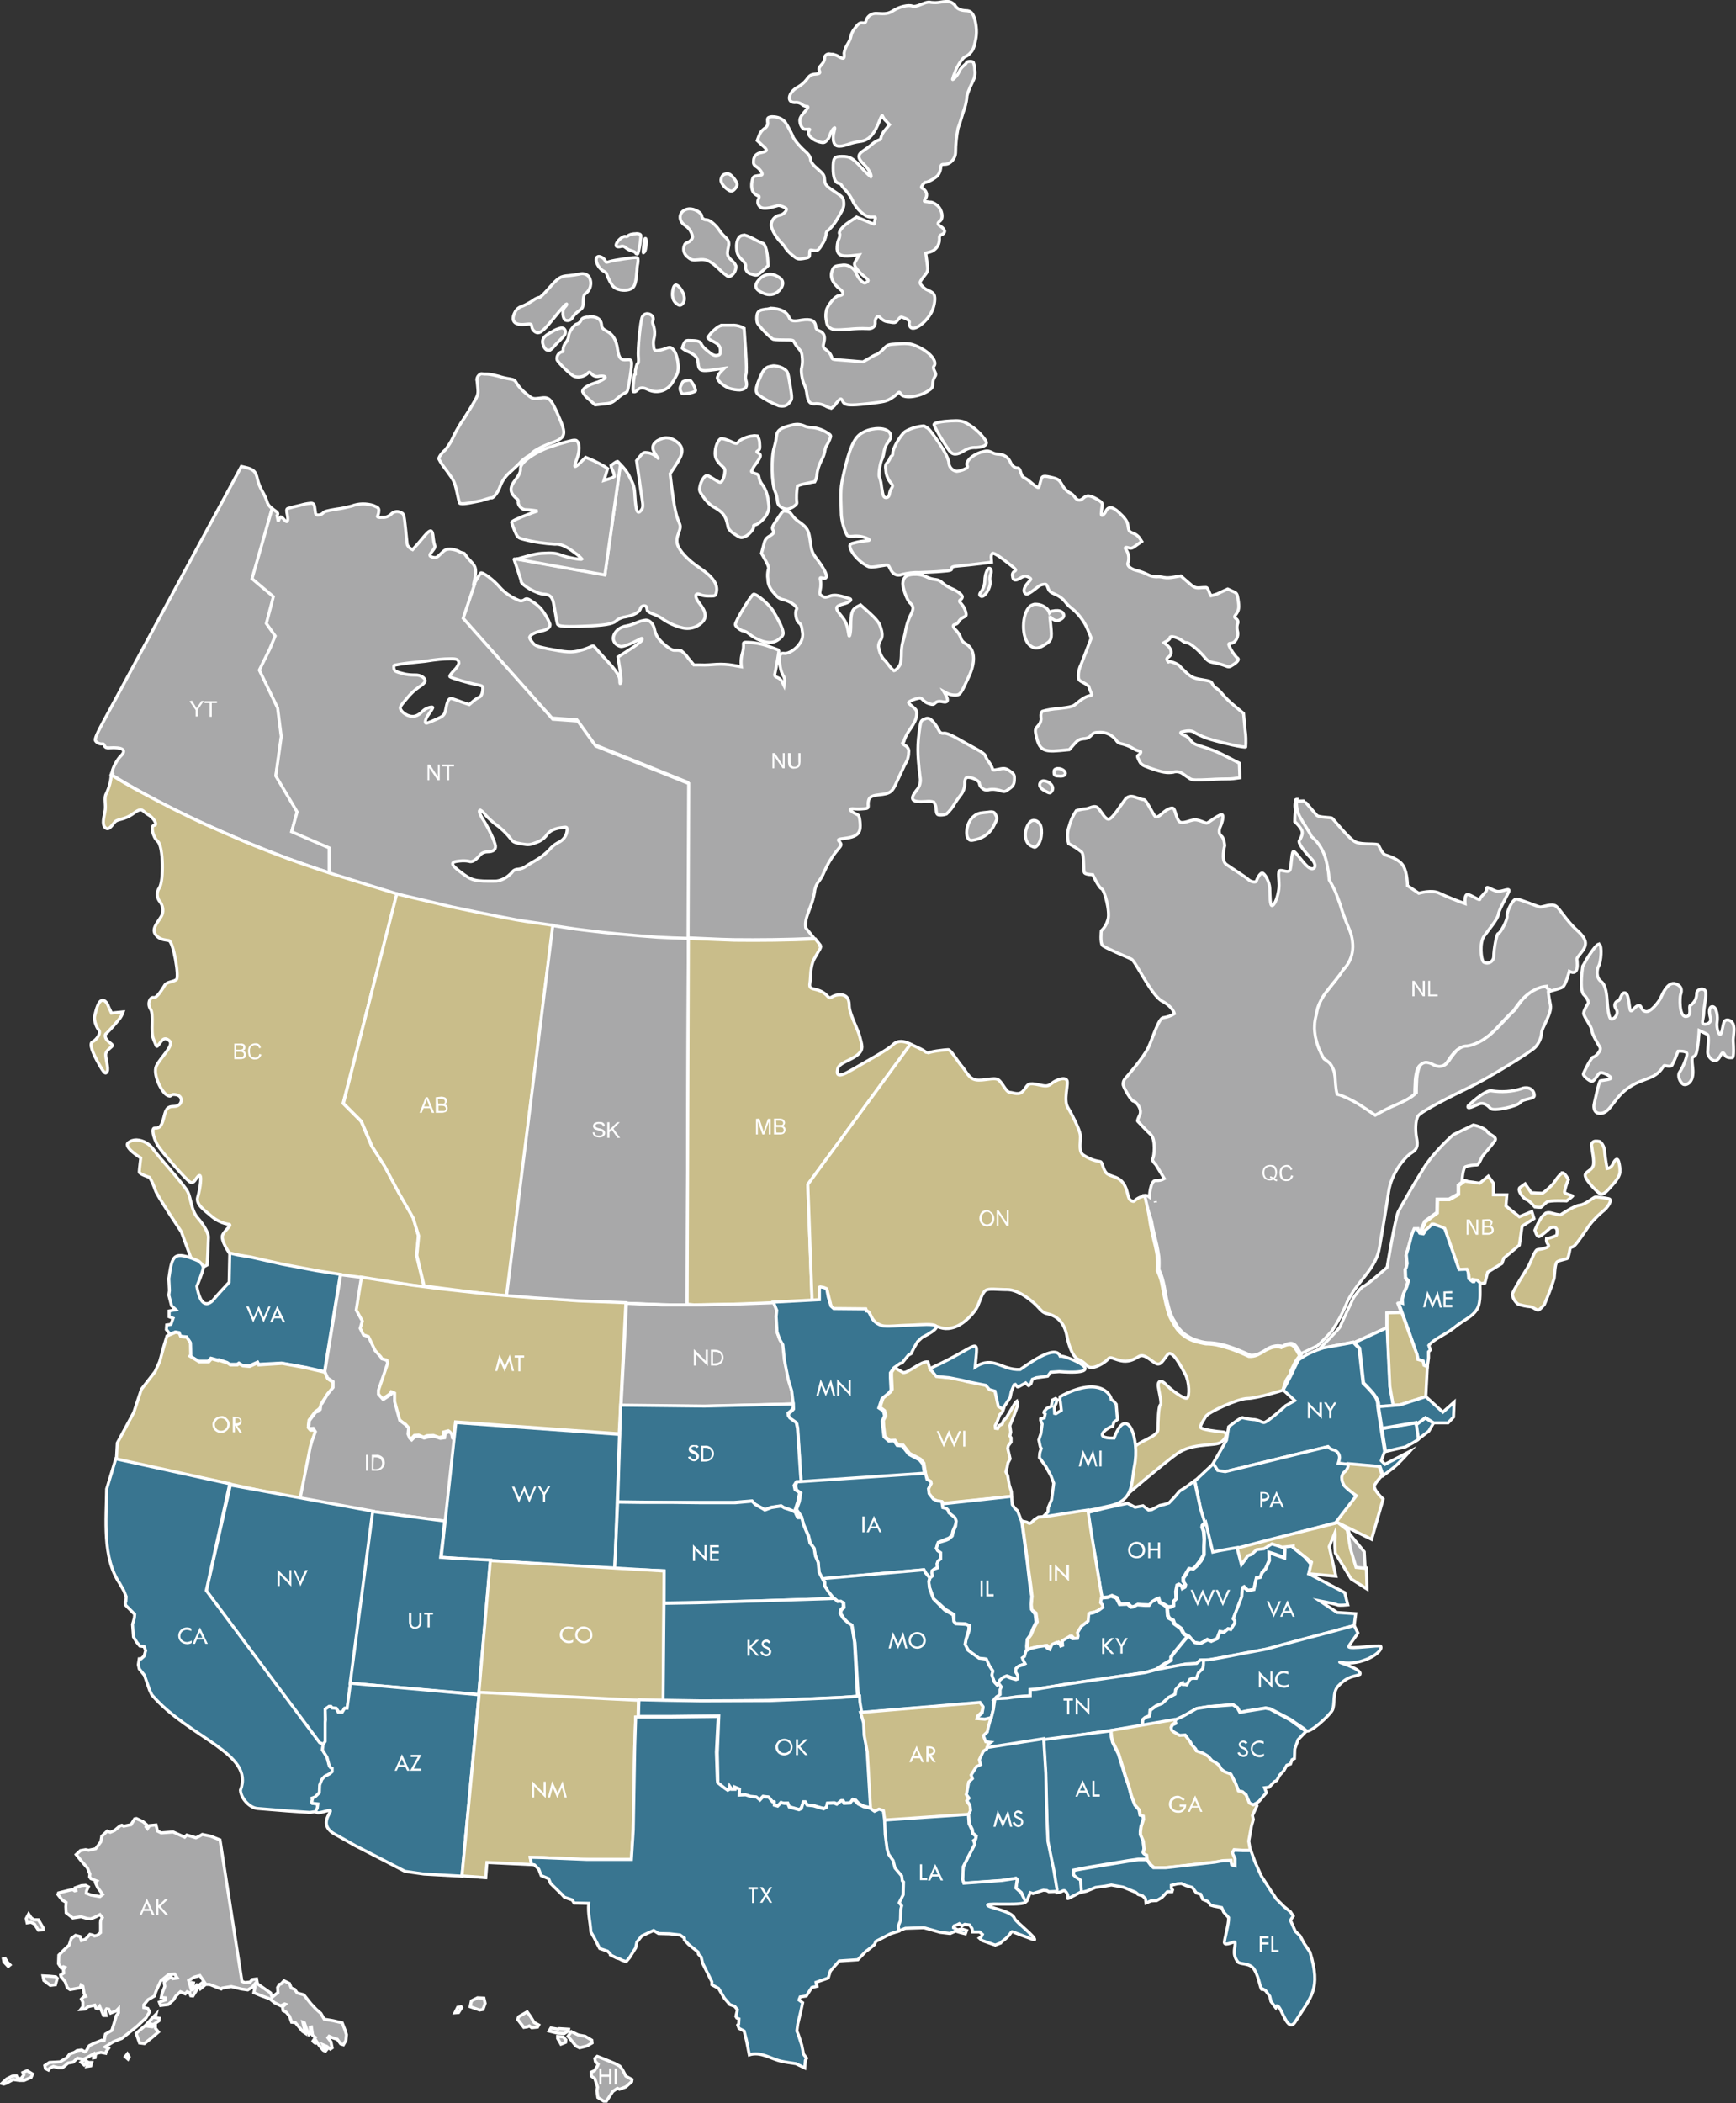 <?xml version="1.0" encoding="UTF-8"?>
<!-- Generator: Adobe Illustrator 26.0.2, SVG Export Plug-In . SVG Version: 6.00 Build 0)  -->
<svg xmlns="http://www.w3.org/2000/svg" xmlns:xlink="http://www.w3.org/1999/xlink" version="1.1" id="Layer_1" x="0px" y="0px" viewBox="0 0 569.7 689.8" style="enable-background:new 0 0 569.7 689.8;" xml:space="preserve">
<rect x="0" y="0" width="569.7" height="689.8" fill="#333333" stroke="none"/>
<style type="text/css">
	.st0{fill:#A8A8A9;stroke:#FFFFFF;}
	.st1{fill:#FFFFFF;}
	.st2{fill:#C9BD8A;stroke:#FFFFFF;}
	.st3{fill:#397590;stroke:#FFFFFF;stroke-miterlimit:10;}
	.st4{fill:#397590;stroke:#FFFFFF;}
</style>
<g id="Layer_2_00000127005205730320711200000007946435577625824936_">
	<g id="Layer_1-2">
		<g id="Group_230">
			<path id="HI" class="st0" d="M156.7,655.3l-2,1l-0.4,1.9l3.1,1.1l1.1-0.2l0.7-2l-0.4-1.7L156.7,655.3L156.7,655.3z M151.3,658.2     l-1.1,0.2l-0.9,1.8l1.2-0.1l1-1.6L151.3,658.2L151.3,658.2z M173,659.9l-2.8,1.6l-0.3,0.9l2,2.6l1.2-0.2l0.6-0.3l0.8,0.6l1.9-0.2     l0.4-0.7l-1.5-0.8l-1.1-1.8L173,659.9z M180.8,665.2l-0.6,1l2.8,0.7l2.2,0.1l1.3-0.8l0.1-0.6l-3.1-0.2l-0.3,0.2L180.8,665.2     L180.8,665.2z M187.5,666.4l-1.1,1.5l2.6,3.2l1.2,0.6l2.4-0.6l1.7-1l-0.1-0.9l-2.2-1.3l-2.2-0.4L187.5,666.4L187.5,666.4z      M183,668v0.6l1.1,1.9l1.5-0.6l0.1-0.8l-0.9-1L183,668z M196,674.5l-0.8,0.7l0.2,1l0.9,0.9l-0.2,0.5l-1,1.6l-1.1,0.5l0.1,1.3     l1.1,0.8l0.9,2.8l-0.2,1.2l0.3,2.2l1.9,1.2h0.9l1-1.5l1.1-1.7l1.5-1l0.7,0.3l2.1-0.8l1.9-1.7l0.1-0.7l-2-1.1l-1.1-2.1l-0.9-1.2     l-1.7-0.9l-3.9-1.6L196,674.5L196,674.5z"></path>
			<g id="Group_116">
				<path id="CA-YT" class="st0" d="M89.3,166.8c-0.8-0.6-1.5-1.4-1.7-2.4c-0.4-1.1-0.9-2.2-1.5-3.2c-0.7-1.3-1.3-2.6-1.6-4      c-0.5-2.5-1.3-3.3-4-3.9l-1.3-0.3l-4.1,7.6c-9.1,16.8-15.9,29.3-21.1,39c-6.6,12.2-15.1,27.9-19.7,36.4c-2.5,4.6-3.2,6.3-3,6.9      c0.5,0.8,1.4,1.2,2.4,1.1c0.2-0.1,0.5,0.2,0.6,0.6s0.6,0.8,1.5,0.7c4.5-0.3,5.9,0.7,3.8,2.7c-1.2,1.1-3,4.6-2.8,5.6l0.1,0.1      c-0.1,0.1-0.2,0.3-0.3,0.4c2.7,1.7,6.1,3.7,10.8,6.3c5.4,3,12.2,6.4,20.1,10c4,1.8,8.2,3.7,12.8,5.6s9.4,3.8,14.5,5.7      c4.2,1.5,8.7,3.1,13.3,4.6v-8.4l-12.3-5.3l1.8-6.5l-3.5-5.9l-3.5-5.9l1.8-12.9l-1.1-9.4l-5.9-12.3l3.5-7.1l1.8-4.1l-2.9-4.1      l2.3-8.8l-7-5.9L89.3,166.8L89.3,166.8z"></path>
				<g id="Group_115">
					<path id="Path_1743" class="st1" d="M62.2,230l2,2.9v2.1h0.7v-2.2l2-2.9h-0.8l-1,1.5c-0.2,0.3-0.4,0.6-0.6,0.9       c-0.2-0.3-0.3-0.6-0.5-0.9l-1-1.6L62.2,230z"></path>
					<path id="Path_1744" class="st1" d="M67.1,230v0.6h1.7v4.5h0.7v-4.5h1.7V230H67.1z"></path>
				</g>
			</g>
			<g id="Group_118">
				<path id="CA-NU" class="st0" d="M310.4,0.5c-0.5,0-1.1,0.1-1.8,0.2c-1,0.2-2,0.2-3,0.1c-0.3-0.1-0.6-0.1-0.9-0.1      c-0.8,0.1-1.6,0.4-2.3,0.7c-1.6,0.7-2.5,0.8-3,0.6c-1.3-0.5-4.2,0.2-6.1,1.4c-1.7,1.1-2.6,1.2-5.6,1c-1.5-0.1-2.8,0.7-3.4,2.1      c-0.2,1-0.5,1.1-1.3,1s-1.3,0.2-2.4,1.7c-0.6,0.7-1.1,1.6-1.3,2.5c-0.2,1-0.6,1.9-1.1,2.7c-0.6,0.9-1,1.9-1.2,3      c0.2,1.9-0.1,2.1-1.7,1.2c-0.6-0.4-1.2-0.6-1.9-0.8c-0.2,0-0.8,0-1.2-0.1c-0.8-0.1-1.5,0.5-1.6,1.2c0,0.1,0,0.3,0,0.4      c-0.1,0.7-0.5,1.4-1,1.9c-0.8,0.9-1,1.3-0.7,2s0.2,1-1.3,1.1c-1.4,0.1-1.9,0.4-2.9,1.8c-0.7,0.9-1.6,1.7-2.6,2.3      c-3.6,1.8-4.2,5.6-0.8,5.2c0.6,0,1.3,0.2,1.8,0.6c0.4,0.4,0.9,0.6,1.5,0.7c0.9-0.1,0.7,0.4-0.8,2.1c-1.1,1.3-1.4,1.9-1.3,2.9      c0.1,1.2,0.9,2.4,1.5,2.5c0.4,0,0.8,0,1.1,0c0.7-0.1,0.8,0,0.4,0.5c-0.9,1.3,1.3,3.3,4,3.8c0.9,0.2,1.3,0,2-0.8      c0.4-0.4,0.7-1,0.9-1.6c0-0.5,1-2.3,1.5-2.4c0.1,0,0,0.6-0.2,1.4c-0.3,0.9-0.3,1.9-0.2,2.9c0.4,1.9,1.6,2.2,4.7,1.2      c1.3-0.5,2.6-0.8,4-1c2.9-0.3,4.7-2.2,6.6-7.2c0.4-1,0.7-1.6,0.8-1.2c0.3,0.7,0.7,1.3,1.2,1.7l1.1,1.2l-1.4,1.7      c-0.7,0.7-1.1,1.6-1.4,2.5c0,0.5-0.2,0.8-0.6,0.8c-0.8,0.3-1.5,0.7-2.2,1.3c-0.9,0.8-1.9,1.5-2.9,2.2c-2.1,1.3-2,2.5,0.1,4.5      c1.4,1.3,2.7,3.6,2.3,4.1c-1-0.8-2-1.8-2.9-2.8c-3.2-3.5-4-3.9-6.6-3.9s-2.9,0.5-2.9,3.9c0,2.9,0.6,4.7,1.8,4.9      c0.4,0.1,0.8,0.3,0.8,0.4c0.4,0.7,0.9,1.3,1.5,1.9c1,1.1,1.8,2.3,2.4,3.6c1.1,2.6,4.1,5.2,5.7,5.2c0.6,0,1.3,0,1.5,0      s0.2,0.3,0.1,0.7c-0.1,0.4-0.2,0.8-0.2,1.2c0,0.6,0.2,0.6-3.2-0.8l-2.7-1.1l-2.4,1.6c-2.2,1.4-3.8,3.4-3.1,4      c0,0.6-0.1,1.3-0.4,1.8c-0.4,1-0.5,2-0.5,3.1c0.2,1.9,1.3,2.5,4.6,2.2l2.7-0.3l-0.9,1.5c-0.8,1.3-0.9,1.6-0.3,2.6      c0.7,1,1.5,1.9,2.5,2.7c1.8,1.5,1.9,1.6,1.2,2.1s-1,0.4-1.8-0.3c-0.7-0.7-1.2-1.4-1.6-2.3c-0.7-2-2.8-3.3-4.9-2.9      c-2.2,0.2-2.6,0.4-3.1,1.8c-0.8,2,0.1,4.1,2.5,6c1.5,1.1,1.3,2.1-0.4,2.2c-1,0.1-3.1,2.5-3.9,4.4c-0.3,1.1-0.4,2.3-0.2,3.4      c0.3,1.9,0.5,2.3,1.5,2.9s1.8,0.6,6,0.3c2-0.2,4-0.3,6-0.2c1.6,0.2,2.8-0.7,2.6-2.1c0-0.6,0.1-1.1,0.5-1.6      c0.5-0.5,0.7-0.4,1.5,0.4c0.5,0.5,1.2,0.9,1.9,1c0.5,0.1,1.4,0.2,1.9,0.3c0.7,0.1,1.1-0.1,1.7-0.9c0.8-1,0.9-1.1,2-0.6      c1.4,0.5,1.9,1.1,1.7,1.6c-0.1,0.4,0,0.7,0.2,1.1c1,2.3,6.2-1.7,7.6-5.8c0.7-2.1,0.8-4.2,0.1-4.9c-0.5-0.5-1.1-0.8-1.8-1.1      c-0.8-0.3-1.4-0.8-2-1.5c-0.9-1.1-0.8-1.1,1.3-3.8c0.7-0.9,0.8-1.4,0.4-4l-0.4-2.9l1.3-0.3c1.9-0.5,3.2-2.2,3.2-4.2      c-0.1-1,0.1-1.3,0.8-1.6c0.5-0.1,0.9-0.6,0.9-1.1c-0.2-0.6-0.6-1.1-1.1-1.4c-1.3-0.8-1.4-1.2-0.4-1.9c1.2-0.9,0.7-3.7-0.9-5.1      c-0.6-0.5-1.2-0.9-2-1.1c-0.4,0-0.8,0-1.1-0.1c-0.3,0-0.6-0.1-0.9-0.1s-0.4-0.1,0-0.8c0.8-1,0.6-2.3-0.3-3.1l0,0l-0.2-0.2      c-0.9-0.5-0.9-0.5-0.3-1.4c0.4-0.5,0.7-0.8,0.8-0.8c0.4,0.3,3.5-1.4,4.2-2.3c0.5-0.7,0.8-1.5,0.9-2.3c0.1-1.2,0.2-1.3,1.4-1.3      c1.8,0,3.5-1.9,3.5-4c0-2.6,0.3-5.2,0.8-7.8c0.2-0.5,1-2.9,1.7-5.3c0.6-1.5,1-3.1,1.2-4.7c-0.2-0.5,0.8-3.1,2-5.5      c0.6-1.1,0.8-2.4,0.6-3.7c0-0.9-0.2-1.7-0.5-2.5c-0.3-0.4-2.2-0.3-2.2,0.1c0,0.2-0.5,0.7-1.1,1.2s-1.1,1.2-1.4,1.9      c-0.3,0.9-2.1,2.9-2.1,2.4c0.2-0.8,0.5-1.6,0.8-2.3c0.9-2.4,2.7-5,3.4-5.1c0.6-0.3,1.2-0.7,1.6-1.2c0.9-0.9,1.3-1.9,1.7-4      c0.6-2.5,0.4-5-0.3-7.4c-0.6-1.8-1.3-2.5-2.9-2.5c-1.8-0.1-3-0.7-3.6-1.9C312.4,0.8,311.8,0.4,310.4,0.5z M253.5,38.3h-0.3      c-1.3,0.2-1.4,0.4-1.3,1.7c0.2,0.9-0.3,1.8-1.1,2.2c-0.8,0.6-1.4,1.4-1.7,2.3l-0.6,1.6l1.5,1.4c2.1,1.8,2,2.1-0.4,2.6      c-1.3,0.2-2.3,1.3-2.3,2.6c-0.1,1,0,1.4,1.1,2.1c0.7,0.5,1.2,1.1,1.6,1.8c0.3,0.8,0.2,0.8-1.2,1s-1.6,0.3-1.9,1.4      c-0.5,2-0.2,3.8,0.8,4.6c0.4,0.3,0.8,0.6,1.3,0.7c0.2,0,0.2,0.4-0.1,1s-0.3,1.4,0.1,2c0.6,1.1,1.9,1.3,4.2,0.7      c1-0.3,2-0.5,2.2-0.6c0.6-0.1,2.6,0.8,2.7,1.1c0.1,0.8-1.2,2-2.3,2.1c-1.6,0.3-2.8,1.8-2.7,3.4c0.1,1.4,1.9,4.3,3.4,5.7      c0.5,0.5,1,1.1,1.3,1.7c0.6,0.8,1.3,1.6,2.1,2.2c1.7,1.4,1.9,1.5,3.8,1.2s2-0.4,2-1.6s0.1-1.3,0.9-1.1c1.7,0.3,1.9,0.2,3.3-2.1      c0.6-0.9,1-1.9,1.2-3c-0.1-0.7,0.3-1.3,0.9-1.6c1.2-1.2,2.2-2.5,3-4c1.8-2.9,2-3.6,1.9-5s-0.4-1.8-1.9-2.8      c-4.1-2.7-4.2-2.9-4.4-4.7c-0.1-1.5-0.4-1.9-2.3-3.5c-1.6-1.4-2.2-2.2-2.3-3.1s-0.6-1.7-2-2.9c-1.9-1.7-3.8-4.1-3.9-4.9      c-0.7-1.5-1.5-3-2.4-4.4C256.7,38.9,255.2,38.3,253.5,38.3L253.5,38.3z M238.8,57h-0.3c-1.2,0.1-1.7,0.7-1.9,2      c-0.1,0.9,1,2.4,2.4,3.3c0.9,0.6,1.5,0.5,2.3-0.5c0.9-1.1,0.8-1.7-0.6-3.5C239.9,57.4,239.4,57,238.8,57L238.8,57z M226.1,68.5      c-3.2,0.3-4,3.7-1.2,5.5c0.9,0.6,1.6,1.4,2,2.4c0.5,1.2,0.5,1.6-0.1,2.3c-0.3,0.4-0.8,0.7-1.3,0.9c-0.4,0.1-0.8,0.4-0.9,0.9      c-0.6,1.4-0.1,3,1.2,3.9c1.1,0.9,1.5,1,3.4,0.8c2.4-0.3,3.7,0.2,6.4,2.7c0.8,0.8,1.9,1.8,2.5,2.2c0.8,0.7,1.1,0.8,1.9,0.3      c1-0.7,1.6-1.9,1.5-3.2c-0.3-0.7-0.8-1.3-1.4-1.8c-1.5-1.4-1.6-1.9-1.1-4.2c0.4-1.7,0.2-2.4-1.3-3.7c-0.7-0.7-1.3-1.4-1.8-2.2      c-1-1.5-3-3.2-4-3.2s-1.5-0.5-1.6-1.2C230.2,69.7,227.9,68.4,226.1,68.5L226.1,68.5z M243.7,77.2c-1.1,0.1-1.9,1.4-2,3.3      c0,2.4,0.3,3.3,1.9,4.8c0.8,0.8,1.2,1.5,1.1,2c-0.2,1.2,0.6,2.4,1.9,2.6c1.8,0.6,1.9,0.6,3.8-1.2l1.7-1.6l-0.2-2.7      c-0.2-2.5-1-4.6-1.6-4.6c-0.9-0.4-1.9-0.8-2.7-1.3c-1.1-0.6-2.2-1.1-3.3-1.4C244,77.2,243.8,77.2,243.7,77.2L243.7,77.2z       M252.3,90c-1.2,0.1-2.3,0.7-3.1,1.6c-1.9,2.1-1.5,3.4,1.4,4.6c1.7,0.8,3.7,0.5,5-0.8c1.9-2,1.7-3.7-0.6-4.8      C254.2,90.1,253.3,89.9,252.3,90L252.3,90z M221.7,93.5c-0.4,0.1-0.6,0.5-0.8,1.2c-0.5,2.1-0.2,3.8,1,4.8      c0.9,0.7,1.2,0.8,1.8,0.4c1.4-1,1.1-3.5-0.6-5.5C222.5,93.7,222.1,93.4,221.7,93.5L221.7,93.5z M251.7,101.4      c-0.3,0-0.6,0-0.9,0.1c-1.6,0.2-2.2,0.7-2.4,2c-0.1,0.8-0.1,1.5,0.1,2.3c0.4,1.1,4.4,5.2,5.3,5.5c1.2,0.2,2.4,0.2,3.6,0.2      c2.5,0,3,0,3.2,0.7c0.4,0.7,0.8,1.4,1.4,2c1,1.1,1.2,1.6,1.3,3.4c0.1,1,0,2-0.2,3c-0.4,0.9,0.2,4.6,0.9,5.6c0.4,1,0.7,2,0.8,3.1      c0.4,2.7,1.1,3.4,3.1,3.1c1,0,2,0.3,2.9,0.7c0.6,0.4,1.3,0.6,2,0.8c0.6-0.4,1.2-0.9,1.6-1.6c1.4-1.7,1.6-1.8,2.1-0.8      c0.6,1.5,2.1,1.6,8.4,0.9c5.1-0.6,6.1-0.8,7.5-1.7c0.8-0.5,1.5-1,2.2-1.7c0.5-0.5,0.6-0.5,1,0.2c0.9,1.6,5.6,1.1,8.7-0.8      c1.6-1,1.8-1.3,1.8-2.5c0-0.8,0.2-1.5,0.6-2.2c0.5-0.7,0.5-1,0-2c-0.4-0.8-0.5-1.3-0.2-1.6c1.1-1.4-0.9-4.1-4.3-5.9      c-2.9-1.5-4-1.7-7.7-1.4c-3.1,0.2-3.2,0.2-4.7,1.8c-0.6,0.6-1.2,1.2-2,1.6c-0.9,0.3-1.7,0.8-2.5,1.3l-2.1,1.2l-3.4-0.3      c-1.9-0.2-4.1-0.3-5.1-0.4c-1.4-0.1-1.7-0.2-1.8-1c-0.3-0.8-0.8-1.5-1.5-2c-1.4-1.1-1.4-1.2-1-2.8c0.5-2-0.1-3.2-1.6-3.7      c-0.6-0.2-1.1-0.7-1.1-1.4c-0.2-2-1.6-2.6-4.7-2.1c-2.6,0.5-3.6,0.3-4-0.8c-0.8-2-2.9-3-6.1-3.1      C252.5,101.3,252.1,101.3,251.7,101.4L251.7,101.4z M212.2,102.9c-0.6,0.1-1.1,0.4-1.4,1c-0.6,1.2-1.6,10.7-1.3,13.3      c0.1,1.3,0,2.1-0.2,2s-0.5,1-0.8,2.3c0,0.4,0,0.9,0,1.3c-0.1,0.1-0.2,0.2-0.3,0.2c-0.4,2.5-0.6,5.3-0.3,5.5      c0.4,0.1,0.8-0.1,1.1-0.4c1-1.1,2-1.1,3.7-0.3c3,1.5,6.6,0.3,8.1-2.6l0,0l0.1-0.1c0.4-0.7,0.9-1.7,1.2-2.2      c1.1-1.8,0.2-7.2-1.4-8.5c-0.7-0.6-1-0.6-2.5,0c-0.8,0.3-1.7,0.5-2.6,0.6c-0.8,0-1-0.3-1.1-1.6c-0.1-0.8-0.1-1.5,0.1-2.3      c0.4-1.5,0.3-3-0.2-4.5c-0.3-0.5-0.3-1.1-0.1-1.6C214.7,103.8,213.4,102.8,212.2,102.9L212.2,102.9z M236.7,106.8      c-0.7,0.1-1.4,0.6-2.6,1.7c-0.7,0.6-1.3,1.4-1.8,2.2c0,0.3,0.6,0.7,1.2,1c2.3,1.1,2.9,1.8,2.9,3.3c0,1.3-0.1,1.4-1.2,1.6      c-0.8,0.1-1.6-0.3-3.1-1.6c-0.8-0.6-1.5-1.3-2-2.2c-0.1-0.7-1.1-1.1-3.3-1.1c-1.7-0.1-1.8,0-2.4,1.1c-0.2,0.4-0.4,0.9-0.5,1.4      c0.6,0.5,1.3,0.9,2.1,1.2c2.4,1.2,2.9,1.8,3.1,3.7c0.2,2.5,0.9,2.8,5,2.2l3.6-0.5l-1.2,1.2c-0.5,0.5-0.9,1.2-1.1,1.9      c0.1,1.1,2.2,2.8,4,3.5c1.1,0.3,2.2,0.5,3.4,0.5c2-0.2,2.6-1.1,2-3.2c-0.2-0.6-0.2-1.3,0-1.9c0.2-0.3,0.2-3.5-0.1-7.8l-0.5-7.3      l-1-0.5c-1-0.4-2.1-0.6-3.1-0.5c-1.2,0-2.6,0-3.2,0C236.9,106.8,236.8,106.8,236.7,106.8L236.7,106.8z M254.2,120h-0.5      c-0.6,0.1-1.1,0.2-1.7,0.4c-1.2,0.6-1.6,1.1-2.7,3.7c-1.4,3.3-1.5,4.5-0.4,5.4c2.1,1.5,4.3,2.7,6.7,3.6c1.8,0.3,2.6,0,3.5-1.1      s0.9-1.1,0.2-5.6c-0.7-4.3-0.8-4.6-1.9-5.3C256.6,120.5,255.4,120.1,254.2,120L254.2,120z M226,124.7c-0.2,0-0.5,0.1-0.7,0.1      c-0.4,0.1-0.9,0.2-1.2,0.4c0,0-0.3,0.6-0.6,1.2c-0.4,0.6-0.4,1.4-0.1,2c0.4,0.9,0.6,0.9,2.5,0.6c0.8-0.1,1.6-0.3,2.3-0.7      c0.2-0.2-0.1-1.1-0.7-2.2C226.8,125,226.6,124.6,226,124.7L226,124.7z M313.8,138c-1.2,0-2.5,0.1-3.7,0.2      c-1.9,0.2-3.5,0.6-3.6,1s3,5.9,5.1,8.7c1.1,1.4,2.4,1.4,4.7,0c1.2-0.8,2.6-1.2,4-1.1c2.9-0.2,4-1,3.1-2.4c-1.8-2.6-4.2-4.6-7-6      C315.5,138.1,314.6,138,313.8,138L313.8,138z M261.2,139.2c-0.3,0-0.5,0.1-0.8,0.1c-4.3,1-5.4,1.8-5.6,3.9      c-0.1,1.2-0.4,2.3-0.7,3.5c-1.1,3.2-0.9,12.2,0.3,14.6c0.4,0.9,0.6,1.8,0.7,2.7c0.1,1.4,0.4,1.8,1.3,2.4c0.6,0.4,1.3,0.6,2,0.6      c1.2-0.1,3.1-1.4,3.1-2c-0.2-1.9-0.1-3.7,0.2-5.6c0.9-0.4,1.8-0.6,2.8-0.8c1.4-0.3,2.7-0.6,2.9-0.6c0.4-0.8,0.7-1.6,0.7-2.5      c0.2-1.5,0.7-3,1.4-4.4c0.6-1,1-2.1,1.2-3.2c0.1-0.6,0.2-1.3,0.6-1.8c0.4-0.6,0.7-1.3,1-2c0.5-1.3,0.5-1.3-0.9-2.2      c-1.6-1-3.4-1.6-5.2-1.7c-0.8,0-1.7-0.2-2.5-0.6C262.9,139.3,262,139.1,261.2,139.2L261.2,139.2z M303,139.7      c-2.1,0.2-4.2,0.8-6,1.9c-1.5,1.1-4.1,5.6-4,7c0,0.4-0.1,0.8-0.3,0.9s-0.5,0.4-0.6,0.8c-0.2,0.5-0.5,1-0.9,1.4      c-0.6,0.6-0.7,1.1-0.5,2.6c0.1,1.6,0.8,3.2,1.9,4.4c0.4,0.5,0.4,0.8,0,1.4c-0.4,0.6-0.6,1.2-0.7,1.9s-0.4,1.1-0.9,1.2      c-1,0.1-1.2-0.3-1.7-3.5c-0.1-1.1-0.3-2.2-0.7-3.2c-0.4-0.5,0.2-4.6,0.8-5.8c0.4-0.8,0.6-1.6,0.7-2.5c0.2-1.1,0.6-2.2,1.3-3.1      c1-1.4,1.1-1.8,0.8-2.7c-0.5-1.4-2.5-2-4.8-1.8l-0.7,0.1c-1.6,0.2-3.1,0.8-4.4,1.7c-2.1,1.5-3.6,5-5.3,12.4      c-1.2,5.1-1.2,6-0.9,14.1c0.2,2.3,0.8,4.5,1.8,6.5c0.2,0.5,0.8,0.6,2,0.5c1.7-0.2,3.5,0.1,5.1,0.9c0.5,0.4,0.4,0.5-1,0.6      c-1.1,0.1-2.3,0.3-3.4,0.6c-1.4,0.3-1.8,0.6-1.7,1.2c0.2,1.8,2.6,4.7,5.4,6.3c1.2,0.7,1.5,0.7,6.1-0.1c1-0.2,1.2,0,1.7,1.1      c0.9,1.9,2.3,2.6,4,1.9c1.8-0.4,3.6-0.7,5.5-0.6c2.3-0.1,5.6-0.2,7.5-0.4c2.9-0.2,3.3-0.4,3.2-0.9s0.3-0.7,2.5-0.9      c1.4-0.1,4.4-0.4,6.6-0.7l4-0.5l-0.1-1.3c-0.1-0.7,0.1-1.4,0.4-1.6c0.5-0.2,2.4,1,5.9,3.8c1.9,1.5,2,1.7,1.3,2.1      c-0.5,0.3-0.8,1-0.6,1.6c0.1,1.4,0.9,1.6,2.4,0.7s1.9-0.9,3-0.3c0.8,0.5,0.8,0.5-0.3,1.7c-1.3,1.4-1.7,2.8-1,3.5      c0.4,0.4,0.8,0.4,2.1-0.5c0.7-0.5,1.4-1,2.1-1.6c0.5-0.4,1-0.7,1.7-0.8c1-0.2,1.2-0.1,1.6,1.1s0.9,1.5,2.5,2.2      c1.2,0.5,2.3,1.3,3.1,2.3c0.5,0.7,1.1,1.3,1.8,1.9c2.5,1.9,4.5,4.5,5.7,7.4l1.1,2.7l-1.6,4.2c-0.9,2.3-1.8,4.7-2.1,5.3      c-0.3,0.9-0.5,1.8-0.5,2.7c0,1.4,0,1.6,1.6,2.4c0.6,0.3,1.2,0.7,1.8,1.2c0.2,0.8,0.5,1.5,0.8,2.2s0.2,0.8-0.5,0.9      c-1,0.1-2.8,1.2-4.4,2.6c-1,0.9-1.6,1.1-5.8,1.6c-1.8,0.1-3.6,0.4-5.3,0.9c-0.4,0.3-0.6,0.9-0.5,1.9c0.2,1-0.2,2.1-0.9,2.8      c-1,1.1-1.1,1.4-0.7,3.1c1,4.8,2.3,5.6,7.7,5.1l3.2-0.3l1.5-1.7c1.3-1.5,1.8-1.7,3.2-1.9c1,0,1.9-0.4,2.5-1.1      c0.7-0.8,1.1-1,2.8-1c2.1-0.1,4.1,0.9,5.4,2.6c0.4,0.7,1.1,1.1,1.9,1.2c1.2,0.3,2.3,0.7,3.3,1.3c0.8,0.5,1.6,0.9,2.5,1.1      c0.6-0.1,0.5,0.6-0.2,1.1s-0.6,0.6,0,1.9s1,1.6,3.5,2.5c4.3,1.5,5.6,1.7,7.7,1.4c1.1-0.4,2.4-0.1,3.3,0.6      c0.7,0.5,1.7,1.2,2.2,1.5c0.7,0.5,2,0.5,6.3,0.3c3-0.2,5.5-0.2,5.5-0.2c0.8,0,1.6,0,2.4-0.1l2.2-0.3l-0.1-2.4l-0.1-2.4l-4.5-2.3      c-2.4-1.3-5-2.3-7.6-3.1c-2.5-0.7-3.2-1.1-3.9-2.1c-0.5-0.7-1.2-1.3-2-1.6c-1.1-0.3-1.6-1-0.9-1.1c2.3-0.6,3.4-0.5,4.6,0.4      c1.5,0.8,3.1,1.5,4.8,2c3.9,1.2,11.2,2.8,11.6,2.5c0.1-1.9,0.1-3.8-0.2-5.6l-0.5-5.4l-3-2.5c-1.5-1.2-2.9-2.6-4.1-4      c-0.5-0.7-1.2-1.3-1.9-1.8c-0.5-0.3-0.9-0.7-1.2-1.3c-0.3-0.7-0.7-1-2-1.2c-4.2-0.7-4.7-0.9-6.5-2.5c-1-0.9-2-1.9-2.3-2.3      c-0.6-0.7-3.6-1.8-3.6-1.3c0,0.2-0.1,0-0.4-0.4c-0.3-0.6-0.2-0.9,0.4-1.2c1.2-0.8,1.1-2.5-0.3-3.7l-1.2-1l1-0.6      c0.5-0.3,1-0.7,0.9-0.9c-0.1-1,2.7-0.3,4.4,1.1c0.3,0.3,0.7,0.4,1.1,0.4c0.9-0.1,3.8,2.3,5.6,4.4c1.3,1.6,1.8,1.9,3.5,2.2      c1.2,0.2,2.3,0.5,3.4,0.9c1.4,0.6,1.5,0.6,3-0.4s1.9-1.8,1-2.2c-1-1.1-1.9-2.4-2.5-3.8c-0.3-0.7-0.2-0.9,0.6-0.9      c1.5-0.1,2.6-2.3,2.1-4c-0.2-0.8-0.2-1.6,0-2.3c0.3-0.6,0.2-1.3-0.4-1.7c-0.7-0.6-0.7-0.7,0-1.6c0.9-1.3,1-2.2,0.6-4.8      c-0.3-1.9-0.4-2.1-1.9-2.7l-1.5-0.7l-2.6,1.2c-0.9,0.5-1.9,0.8-2.9,1c-0.3-0.5-0.5-1-0.7-1.5c-0.2-0.7-0.6-1.2-0.9-1.2      s-1.2,0-2.1,0.1c-1.4,0.1-1.9-0.1-3.9-1.9l-2.3-2l-2.3,0.4c-1.1,0.2-2.2,0.3-3.3,0.1c-0.8-0.2-1.6-0.3-2.4-0.2      c-1,0-2.1-0.3-3-0.8c-1-0.5-2.1-0.9-3.2-1.2c-2-0.4-3.4-1.5-3.2-2.4c0.5-1.3,0.4-2.9-0.3-4.1c-0.9-1.1-0.6-1.4,0.6-1      c0.8,0.3,1.3,0.1,2.6-0.9l1.7-1.2l-0.7-1.1c-0.5-0.7-1.3-1.3-2.1-1.6c-1.4-0.5-1.5-0.7-1.8-2.9c-0.2-1.1-1.2-2.4-3.1-4.1      s-3.3-1.9-4.1-0.2c-0.2,0.5-0.6,1-1.1,1.3c-0.5,0.2-0.5-0.4-0.1-3.1c0.1-0.9-0.1-1.2-1.6-2.1c-2.5-1.4-3.4-1.5-4.6-0.4      s-2,0.8-3-0.6c-0.5-0.6-1-1-1.7-1.3c-0.9-0.6-1.7-1.4-2.2-2.4c-0.9-1.6-1.3-1.9-2.7-2.3c-3.5-0.9-3.9-0.8-4.3,0.7      c-0.2,0.7-0.5,1.7-0.6,2.1c-0.1,0.6-0.6,0.4-2.5-1.2c-0.8-0.7-1.7-1.4-2.7-1.9c-0.2,0-0.5-0.6-0.8-1.5c-0.3-1.1-0.6-1.5-1.1-1.5      c-0.8,0.1-1.9-0.8-2.4-2.1c-0.7-1.4-2-2.3-3.6-2.4c-0.8,0-1.7-0.2-2.4-0.6c-1.3-0.6-1.6-0.6-3.8,0c-2.7,0.9-4.9,3-4.3,4.3      c0.3,0.6,0,0.8-1.1,1.3c-0.7,0.3-1.5,0.5-2.3,0.6c-1.4-0.2-2.5-1.3-2.6-2.7c0.1-0.8-1.3-3.8-3.1-6.4c-2.8-4.1-3.6-5.1-4.3-5.3      C303.4,139.7,303.2,139.7,303,139.7L303,139.7z M247,143c-1.6,0.1-4.1,1.1-4.8,2.1c-0.4,0.5-0.7,0.5-2.6-0.4      c-0.9-0.4-1.8-0.7-2.8-0.9c-0.9,0.1-1.9,2.1-2.1,4.2c-0.2,2,0.4,3.2,2.5,5.1c0.7,0.6,0.8,1,0.6,2.3c-0.1,0.8-0.4,1.6-0.8,2.3      c-0.6,0.8-0.7,0.7-2.8-0.6s-2.2-1.4-3.1-0.6c-0.6,0.8-1.1,1.7-1.3,2.6c-0.4,1.8-0.4,1.9,1.1,4c0.7,1.1,1.7,2.1,2.8,2.9      c3.8,2.1,4.5,3.1,5.3,7.2c0.5,0.8,1.2,1.5,2.1,2c1.9,1.3,2.1,1.3,3.4,0.8s3.2-2.8,2.8-3.4c-0.1-0.2,0.1-0.4,0.4-0.4      c1.1-0.1,3.2-2,4-3.6c0.7-1.5,0.8-1.9,0.4-4.4c-0.2-2-0.9-4-2.2-5.6c-0.4-0.6-0.7-1.3-0.8-2c-0.1-0.8-0.4-1.1-1.3-1.3      c-0.7-0.2-1.2-0.5-1.2-0.7c0.4-0.9,0.9-1.8,1.5-2.5c1.7-2.4,1.8-2.9,0.8-3.5c-0.7-0.4-0.7-0.4-0.1-0.8s0.6-0.8,0.5-2.4      c0-0.9-0.3-1.7-0.7-2.4C247.8,142.9,247.4,142.9,247,143L247,143z M218.9,143.6h-0.6l-0.3,0.1c-0.3,0-0.5,0.1-0.8,0.2      c-2.3,0.7-3.4,2.2-2.8,3.8c0.3,0.7,0.7,1.4,1.2,2.1c0.7,0.9,0.7,0.9-0.3-0.1c-0.7-0.6-1.6-1-2.6-1.2c-1.5-0.2-1.6-0.1-2.7,1.2      l-1.1,1.4l0.7,4.8c0.4,2.7,0.8,6.1,1.1,7.7c0.4,2.5,0.3,3-0.3,3.8c-1.2,1.5-1.7,0.3-2-4.2c-0.2-3.7-0.3-3.9-2.2-7.6      c-0.7-1.2-1.6-2.3-2.6-3.3l-5.1,36.2l-28.9-5.2l-0.3,0.1l0,0c-0.6-0.1-0.6,0-0.6,0s0.5,1.6,1.1,3.3s1,3.2,1.1,3.4      s0.1,0.4,0.1,0.6c0.1,1.2,5.1,4.1,7.5,4.2c2.1,0.1,2.9,1,3.3,3.7c0.2,1.3,0.6,3,0.7,3.9s0.4,1.8,0.4,2c0.1,1.1,2.7,1.2,11,0.8      c5.6-0.3,7.7-0.8,8.7-2c0.8-0.5,1.8-0.9,2.8-1c2.7-0.5,4.6-1.6,4.8-2.8c0.2-0.9,1.8-1.1,2-0.3c0.1,0.3,0.1,0.7,0.2,1      s0.8,0.8,1.7,1.1c1,0.4,2,0.8,2.9,1.4c2.2,1.6,4.6,2.7,7.2,3.3c1.6,0.3,3.3,0.1,4.8-0.8c3-1.8,3.2-3.9,0.7-7.1      c-1.5-1.9-1.8-3.2-0.7-3.3c0.3,0,0.6,0.1,0.9,0.3c0.9,0.3,1.8,0.4,2.7,0.4c2.2,0,2.2,0,2.5-1.2c0.6-2.6-1.1-5.1-5.6-8.1      c-3.9-2.6-6.6-5.6-7.2-7.7c-0.3-1.2-0.1-2.4,0.4-3.6c0.7-2,0.7-2.3,0.1-3.7c-1-2.2-1.6-5.4-2.3-10.9l-0.6-4.9l1.9-2.9      c2.4-3.6,2.6-5.3,0.9-7.1C221.7,144.5,220.4,143.7,218.9,143.6L218.9,143.6z M257.4,167.6c-0.7,0.1-1,0.7-3,3.7      c-1,1.5-1.1,1.9-0.7,2.6s0.4,1-1.1,1.9s-1.6,1.4-2.1,3.4l-0.6,2.3l1.3,2.3c1,1.8,1.2,2.5,0.9,3.1c-0.2,1-0.3,2-0.1,3.1      c0,1.6,0.7,3.1,1.8,4.3c1.3,1.6,1.9,2.1,3.3,2.4c2.3,0.5,4.9,2.4,4.3,3.2s-0.2,3.7,0.8,4.4c0.7,0.5,0.9,1.1,1.1,2.8      c0.3,1.4,0,2.8-0.8,3.9c-1.1,1.8-3.7,3.5-5.1,3.3s-1.8,0.5-1.5,3.3c0.1,1.3,0.4,2.6,1,3.8c0.5,0.7,0.7,1.5,0.6,2.3l-0.2,1.2      l-0.6-1.2c-0.3-0.7-0.9-1.2-1.6-1.5c-0.5-0.1-0.9-0.5-0.9-0.8c0.6-2.6,1.5-8,1.4-8.1s-1.1-0.5-2.3-0.9c-2.4-1-5-1.6-7.6-1.7      c-1.8-0.1-1.8,0-1.7,1c0,0.9-0.1,1.7-0.4,2.6c-0.3,1-0.4,2-0.4,3c0,0.8,0.1,1.4,0.1,1.4l-2.8-0.5c-1.8-0.3-3.6-0.4-5.4-0.3      c-1.4,0.1-3.7,0.3-5,0.2h-2.4l-1.9-2.3c-0.6-0.9-1.4-1.7-2.3-2.4c-0.2,0-0.6,0-0.9-0.1c-0.4,0-0.9,0-1.3,0      c-1.1,0.1-4.3-2.5-5.5-4.3c-0.5-0.8-0.8-1.6-1-2.5c-0.3-1.7-1.5-3.1-2.8-3.1c-1,0.1-2.1,0.4-3,0.8c-1.1,0.5-2.3,0.9-3.4,1.1      c-3.9,0.6-5.8,4.6-3,6.3c1.1,0.6,1.3,0.6,3.1,0c1.2-0.4,2.4-1,3.6-1.6c1.5-0.8,1.5-0.8,1.4-0.1c-0.1,0.4-1.8,1.7-4,3.1l-3.9,2.5      l0.6,3.9c0.4,2.5,0.5,4.2,0.3,4.6s-0.3,0.3-0.3-0.6c0.1-1.5-1.1-3.4-4.6-7.1c-1.5-1.6-3-3.3-3.4-3.8c-0.6-0.8-0.8-0.8-1.7-0.3      c-1.1,0.5-2.3,0.9-3.5,1.2c-2.8,0.7-4,0.6-10.4-0.6c-3.4-0.7-4.2-1-5-2c-0.4-0.5-0.8-1-1-1.6c-0.1-0.8,1.6-1.8,3.7-2.2      s3.1-1.2,3-2.2c-0.7-1.9-1.7-3.6-3-5.2c-0.8-0.8-1.7-1.6-2.7-2.2c-1.6-1.1-2-1.2-2.7-0.7c-0.5,0.4-1.3,0.5-1.9,0.2      c-2.4-1-4.5-2.4-6.2-4.3c-1.8-2.2-5.9-5.3-6.3-4.6c-0.1,0.1-1,1.6-1.9,3.1l-4.1,11.5l29.4,32.9l8.2,0.6l5.9,8.2l30.5,12.3      l-0.2,51c5,0.2,9.9,0.5,15.1,0.6c8.6,0.1,17.5,0,26.6-0.4l-2.8-3.5c-0.2-1.8,0-2.8,1.4-6.5c0.7-1.7,1.2-3.4,1.5-5.2      c0.1-1.4,0.7-2.7,1.6-3.8c0.6-0.8,1.1-1.7,1.5-2.7c1.2-2.7,2.7-5.3,4.6-7.5c1.2-1.4,1.2-1.6,0.6-2.4c-0.8-0.9-0.9-0.9,2.2-1.3      c2.7-0.4,4.1-1.2,4.4-2.9c0.3-1.2-0.1-4.3-0.5-4.6c-0.1-0.1-0.8-0.4-1.5-0.8c-1.6-0.9-1.5-1.5,0.1-1.3c0.9,0.1,1.9,0.1,2.9,0      c1.7-0.1,1.8-0.2,1.7-1.5c0-2.2,0.8-2.8,3.5-3.1c3.8-0.4,4.4-0.8,6-4.5c0.8-1.8,1.8-3.8,2.1-4.5s0.9-1.7,1.2-2.3      c0.3-0.8,0.5-1.7,0.5-2.6c0.2-1-0.4-1.9-1.2-2.3c-0.7-0.4-1-0.8-0.8-0.8s0.5-0.5,0.6-1.1c0.5-1.3,1.2-2.5,2-3.6      c1.3-1.9,1.9-3.2,2-4.4c0.1-1.6,0-1.7-1.4-2.9s-1.5-1.2-0.9-1.6c0.7-0.4,1.4-0.7,2.2-0.9c1.3-0.4,1.6-0.3,2.2,0.4      c0.6,0.6,1.3,1,2,1.2c1.2,0.4,1.5,0.3,2-0.2s1.1-0.7,2.6-0.4s1.8-0.4,1-2l-0.8-1.4l1.1,0.6c0.8,0.4,1.7,0.6,2.6,0.6      c1.7,0,1.9-0.3,4.6-6.2c2.3-5,1.9-8.9-1-10.6c-0.8-0.4-1.5-1.1-1.7-2c-0.3-0.9-0.8-1.6-1.4-2.3c-1.3-1.2-1.4-2-0.4-2.1      c0.5-0.1,0.9-0.5,1.1-0.9c0.3-0.6,0.9-1.1,1.5-1.4c1.1-0.5,1.1-0.6,0.8-1.9c-0.3-0.9-0.7-1.7-1.3-2.4c-0.9-1-0.9-1.1-0.3-1.6      c0.3-0.2,0.5-0.5,0.5-0.9c-0.1-0.7-1.7-1.9-3.4-2.6c-1.1-0.5-2.2-1.1-3.1-1.9c-0.6-0.6-1.3-1-2.2-1.1c-1.1-0.1-2.1-0.4-3.1-0.9      c-1.4-0.7-2.9-0.9-4.4-0.8c-2.2,0.2-3,0.8-3.3,2.6c-0.3,1.3,1.3,5.9,2.4,6.8c1.2,1.1,1.2,2,0,4.2c-0.7,1.5-1.2,3.1-1.5,4.7      c-0.2,1.4-0.6,2.7-1,4.1c-0.3,1.2-0.4,2.4-0.4,3.6c0,1.1-0.1,2.2-0.3,3.2c-0.2,0.9-1.5,2.3-2.1,2.4c-0.7-0.5-1.3-1.2-1.8-1.9      s-1.1-1.4-1.8-2.1c-0.8-1.1-1.3-2.5-1.5-3.9c0-0.7,0.2-1.4,0.6-2c0.8-1,0.8-2.5-0.1-4.9c-0.4-1.1-1.5-2.4-3.5-4.2l-2.9-2.6      l-1.3,0.7c-1.5,0.8-1.9,2.1-1.9,6.2c0,2.6-0.5,4.3-0.7,2.7c-0.5-3.1-0.9-4.2-2.5-6.1c-2.1-2.5-1.9-3.1,0.8-3.8      c0.8-0.2,1.6-0.5,2.2-1c0.4-0.5,0.3-0.7-1-1c-3.1-1-4.5-1.1-5.9-0.5c-1.2,0.4-1.5,0.4-2.3-0.1s-0.9-0.7-0.6-2.2      c0.2-0.9,0.2-1.9,0.1-2.8c-0.3-1.1-0.2-1.1,0.6-0.9c2.1,0.6,1.6-1.6-1.2-5.4c-2.3-3-2.3-3.2-2.8-6.6c-0.5-3.8-1-4.6-3.9-6.6      c-0.9-0.6-1.6-1.4-2.2-2.2c-0.4-0.7-1.1-1.1-1.9-1.1C257.8,167.6,257.6,167.6,257.4,167.6L257.4,167.6z M324.6,186.4      c-0.6,0.1-1.4,2.1-1.4,4c0,1.1-0.3,2.2-0.9,3.2c-0.9,1.2-1,1.5-0.5,1.9c1.1,0.9,3.5-2.8,3.1-4.9c-0.1-0.7-0.1-1.5,0.2-2.2      C325.5,187.5,325.2,186.3,324.6,186.4z M247.3,194.9c-0.7,0.1-6.1,9-6,10c0.1,0.7,2.1,2.2,2.9,2.1c0.6,0.2,1.1,0.5,1.6,0.9      c1.5,1.2,3.2,2.1,5,2.6c2.2,0.5,3.5,0.2,4.9-0.9c1.1-0.9,1.4-1.4,1.3-2.2c-0.1-1.2-1.5-4.1-3.4-7.2      C252.4,198.3,248.4,194.8,247.3,194.9L247.3,194.9z M339.9,198.2h-0.4c-0.5,0.1-1,0.3-1.4,0.6c-2.9,2.4-3,10.6-0.1,12.9      c1.4,1.1,2.4,1.2,4.3,0.1c2.9-1.7,3-2,2.5-6.9c-0.1-1.2-0.2-2.1-0.3-2.8c0.4,0.6,1,1.1,1.8,1.4c0.6,0.2,1.3,0,1.9-0.4      c1.1-0.7,1.2-1.4,0.4-2.3c-0.6-0.4-1.3-0.6-2-0.5c-0.3,0-0.6,0-0.9,0.1c-0.5,0-1,0.2-1.3,0.6c-0.2-0.6-0.6-1.2-1.1-1.6      C342.2,198.6,341.1,198.2,339.9,198.2L339.9,198.2z M304.3,235.6c-0.3,0-0.5,0.1-0.7,0.2c-1.2,0.4-1.4,0.6-1.7,2.5      c-0.9,6.1-0.9,8.6,0,16.3c0.4,1.7,0,3.4-1.2,4.7c-2.3,3-1.5,3.9,3.1,3.6c0.9-0.1,1.8-0.1,2.7,0.2c0.4,0.7,0.7,1.5,0.7,2.3      c0.1,1.4,0.3,1.8,0.9,1.9c0.9,0.1,1.7,0,2.5-0.3c1.1-1,2.1-2.3,2.8-3.6c0.5-0.8,1.1-1.6,1.7-2.4c1-1.2,1.6-2.7,1.5-4.3      c0-0.5,0.1-1.1,0.4-1.5c0.8-0.8,4.5,0.7,4.4,1.8c0.1,0.6,0.4,1.1,0.9,1.5c0.6,0.6,1.5,0.8,2.3,0.5c1.1-0.2,2.2-0.1,3.3,0.2      c1.8,0.6,1.8,0.6,3.2-0.4s1.8-1.5,1.8-3.5c0-1.2-0.2-1.5-1.5-2.4s-1.8-1-3.6-0.6s-2.1,0.4-2.1-0.2c-0.3-0.8-0.7-1.5-1.2-2.2      c-0.5-0.6-0.9-1.3-1.2-2.1c0-0.3-1.2-1.2-2.7-2s-4.2-2.3-6.1-3.4c-2.3-1.3-4-2-4.7-1.9c-1,0.1-1.3-0.1-2-1.5      c-0.5-0.9-1.1-1.8-1.9-2.6C305.3,235.8,304.9,235.6,304.3,235.6L304.3,235.6z M347.1,252.1h-0.2c-0.8,0.2-1,0.4-1,1.2      s0.2,1.1,0.9,1.2c1.9,0.2,2.6,0,2.8-0.7C349.8,253,348.4,252,347.1,252.1L347.1,252.1z M342.3,256.1c-0.4,0.1-0.7,0.3-0.9,0.6      c-0.6,0.9,0,1.9,1.5,2.7s1.7,0.9,2.2,0.2c0.8-0.9,0.3-2.2-1-3C343.6,256.3,342.9,256.1,342.3,256.1L342.3,256.1z M325.3,266.3      c-0.3,0-0.6,0-1.1,0.1c-0.8,0.1-1.4,0.1-1.9,0.2c-1.1,0.1-2.2,0.6-3,1.4c-1.8,1.5-2.7,5.4-1.6,7c0.5,0.7,0.8,0.8,2.5,0.4      c2.7-0.6,5-2.4,6.1-4.9c1-1.9,1-2.1,0.5-3.1C326.4,266.5,326.1,266.3,325.3,266.3L325.3,266.3z M339.4,269.1c-0.1,0-0.3,0-0.4,0      c-0.5,0.1-0.9,0.4-1.2,0.8c-1.9,2.5-1.7,6.4,0.5,7.5c1.4,0.7,1.4,0.7,2.3-0.3c1.5-1.7,1.6-6.3,0.3-7.2      C340.5,269.4,340,269.1,339.4,269.1L339.4,269.1z"></path>
				<g id="Group_117">
					<path id="Path_1745" class="st1" d="M253.5,247v5h0.6v-4l2.7,4h0.7v-5h-0.6v4l-2.6-4H253.5z"></path>
					<path id="Path_1746" class="st1" d="M258.6,247v2.9c0,0.4,0.1,0.9,0.2,1.3c0.1,0.3,0.4,0.5,0.7,0.7c0.4,0.2,0.8,0.3,1.2,0.2       c0.4,0,0.8-0.1,1.2-0.3c0.3-0.2,0.5-0.4,0.6-0.7c0.1-0.4,0.2-0.8,0.2-1.2V247H262v2.9c0.1,0.4,0,0.9-0.3,1.3       c-0.3,0.2-0.7,0.4-1,0.3c-0.3,0-0.5,0-0.7-0.2c-0.2-0.1-0.3-0.3-0.4-0.5c-0.1-0.3-0.1-0.7-0.1-1V247H258.6z"></path>
				</g>
			</g>
			<g id="Group_120">
				<path id="CA-NT" class="st0" d="M208.4,76.7c-0.3,0-0.6,0-0.8,0.1c-0.5,0-0.9,0.2-1.3,0.4c-0.3,0.3-0.7,0.5-0.9,0.4      c-1.1-0.5-3.8,2.3-3.1,3.2c0.2,0.2,0.8,0.2,1.3,0.1c0.6-0.3,1.3-0.1,1.8,0.4c0.6,0.5,1.3,0.8,2,1s1.2,0.5,1.2,0.7      s0.3,0.3,0.6,0.3c0.4,0,1.4-6,1-6.3C209.7,76.6,209,76.6,208.4,76.7z M211.8,78.2c-0.2,0-0.4,0.7-0.5,1.5s-0.2,1.9-0.2,2.5      c-0.1,0.9-0.1,0.9,0.4,0.4S212.4,78.2,211.8,78.2L211.8,78.2z M196.5,84.1c-1.8,0.2-0.5,3.8,1.7,4.9c0.5,0.2,0.9,0.7,0.9,0.9      c0.3,0.9,0.7,1.7,1.1,2.5c0.9,1.6,1.4,2.1,2.7,2.5c1.9,0.6,4,0.3,4.9-0.7c0.6-0.6,1-2.2,1.2-5.3c0-0.4,0.1-1.6,0.3-2.5      c0.2-1.3,0.1-1.8-0.3-1.9c-0.7-0.2-7.4,0.8-9,1.3c-0.9,0.3-1.2,0.3-1.3-0.1C198.4,84.9,197.5,84.2,196.5,84.1L196.5,84.1z       M190.6,89.8c-0.2,0-0.3,0-0.4,0.1c-1.1,0.2-2.3,0.4-3.4,0.5c-3,0.2-3.5,0.6-6.8,4.3c-1.4,1.6-2.7,2.9-2.9,2.8      c-0.8,0.2-1.5,0.5-2.1,1c-1.1,0.7-2.3,1.4-3.5,1.9c-1.1,0.3-2,1-2.5,2c-1.5,2.8-0.2,4.4,3.3,4c2-0.2,2.1-0.2,2.2,0.7      c0.1,0.6,0.3,1.1,0.8,1.5c1.4,1.2,2.5,0.6,5.9-3.6s4.8-5.7,4.8-5.2c-0.1,0.4-0.4,0.7-0.7,1c-0.9,0.9-0.7,3.6,0.2,4.2      c0.9,0.4,2,0,2.4-0.9l0,0c0.5-0.8,1.2-1.5,1.9-2c1.5-1.1,1.6-1.3,1.6-3.2c0-1.3,0.2-2.2,0.6-2.5c1.8-1.2,2.4-3.5,1.4-5.4      C192.9,90.1,191.7,89.6,190.6,89.8L190.6,89.8z M194,103.9c-0.3,0-0.6,0-0.9,0.1h-0.6c-1.1,0.2-1.5,0.4-1.9,1.2      c-0.2,0.5-0.7,0.9-1.3,1.1c-0.9,0.1-2.8,2.9-2.7,4c-0.1,0.7-0.4,1.4-0.8,1.9c-0.7,0.8-1.1,1.9-1,2.9c0,0.2-0.2,0.3-0.5,0.3      c-1.1,0.4-1.7,1.5-1.5,2.6c0.4,1,4.5,5,5.7,5.5c1.5,0.4,3,0.1,4.2-0.9c0.7-0.7,0.7-0.7,1.5,0.1c0.6,0.7,1.6,1,2.5,0.7      c3.2-0.3,2.2,1.1-1.7,2.3c-2.4,0.8-3.9,1.8-3.8,2.8c0.5,1,1.2,1.8,2.1,2.5l2,1.8l2.7-0.3c2.6-0.2,2.9-0.4,4.8-2      c0.8-0.7,1.7-1.4,2.7-1.8c0.2,0,0.4-0.4,0.6-1.2s0.4-2.1,0.7-4c0.8-5.4,0.7-5.7-1.2-5.5s-2.5-0.6-2.9-3.3      c-0.4-3.1-1.5-5-3.6-6.1c-1.3-0.7-1.6-1-1.7-2.2C197.2,104.8,196,103.9,194,103.9L194,103.9z M184.1,107.6c-1,0.2-2,0.6-2.9,1.2      c-2.9,1.5-3.6,2.6-2.9,4.5c0.3,0.8,0.9,1.5,1.2,1.5s0.8,0.1,0.9,0.1c0.6-0.4,1.1-0.8,1.5-1.4c0.7-0.8,1.9-1.9,2.5-2.6      c1.3-1.2,1.5-2.2,0.7-3.1C184.9,107.7,184.5,107.5,184.1,107.6L184.1,107.6z M157.9,122.6c-0.8,0.3-1.4,1.1-1.4,2      c0.1,0.3,0.2,1.5,0.3,2.7c0.2,2.1,0.1,2.4-2.3,6.4c-1.4,2.3-2.8,4.5-3.2,5c-0.9,1.5-1.8,3-2.5,4.5c-0.7,1.6-1.6,3-2.7,4.4      c-1.1,0.9-2.1,2.3-2.1,2.9c0.7,1.4,1.6,2.6,2.6,3.9c2.3,3.1,2.6,3.7,3.3,6.8c0.4,1.8,0.8,3.6,0.9,3.8s0.9,0.4,3.2,0      c1.7-0.3,3.4-0.7,4-0.8c2.8-0.9,3.2-1,3.3-0.9s0.4-0.1,0.8-0.4c0.9-1,1.6-2.1,2-3.3c0.7-2,2-3.7,3.6-5c1.3-1.2,2.8-2.6,3.3-3.2      c0.6-0.6,1.3-1.1,2-1.6c0.5-0.2,0.9-0.5,1.3-0.9c0.6-0.9,3.2-2.3,5.8-3.3c5.8-2,6-2.8,3-9.6c-2.4-5.4-2.9-5.9-6-5.4      c-2.3,0.3-2.3,0.3-4.6-1.6c-1.1-0.9-2.1-2-2.9-3.2c-0.5-1-0.9-1.3-2.2-1.5s-2.6-0.5-3.8-0.9c-1.2-0.3-2.4-0.6-3.6-0.7      c-0.6,0-1.3,0-1.9-0.1L157.9,122.6L157.9,122.6z M188.8,144.4c-0.2,0-0.3,0-0.5,0c-0.3,0-0.6,0.1-1,0.2c-1,0.2-3.5,0.9-5.6,1.6      c-5.7,1.7-11.1,5.5-10.9,7.5c0.1,1-0.4,2.1-1.8,3.9c-1.5,1.9-1.7,3.4-0.6,4.8c0.4,0.5,0.8,0.9,1.3,1.3c0.3,0.2,0.4,0.5,0.4,0.8      c-0.3,1.1,1.1,2.7,2.4,2.7c0.8,0,1.7,0.1,2.5,0.2l1.4,0.2l-1.7,0.6c-5.1,1.9-6.9,2.8-6.8,3.2c0.3,0.9,0.6,1.8,1,2.7      c0.9,2.1,1,2.3,2.9,2.8c3.4,0.9,6.8,1.4,10.3,1.6c1.8-0.2,3.8,0.7,6.5,2.8c0.9,0.6,1.7,1.3,2.4,2.1c-0.3,0.3-5.2-0.6-7.1-1.4      c-1.5-0.6-2.7-0.7-6.2-0.5c-2.3,0.1-7,1.6-8.1,1.9l28.9,5.2l5.1-36.2c-0.3-0.3-0.5-0.5-0.8-0.8c0-0.1,0-0.2,0-0.2      c-0.2-0.2-0.7,0.1-2.3,1.3c0.1,0.6,0.3,1.2,0.6,1.7c0.3,0.6,0.5,1.3,0.5,1.9c-0.6,0.4-1.2,0.6-1.8,0.8l-1.6,0.5l0.6-1.9l0.6-2      l-1-0.7c-1.2-0.7-2.4-1.3-3.6-1.9l-2.6-1.1l-1.6,1.6c-0.9,0.9-1.7,1.5-1.9,1.4s0.1-1,0.4-1.9c1-2.4,1.2-4.7,0.6-6      C189.4,144.7,189.2,144.4,188.8,144.4L188.8,144.4z M101.7,165.1c-1,0.1-2,0.3-3,0.6c-1.4,0.3-2.9,0.7-4.3,1.1      c-0.4,0.2-0.4,0.8-0.1,2.1c0.4,2.2,0,2.8-1.1,1.5c-0.4-0.5-0.9-0.9-1-0.9c-0.4,0.4-0.7,0.9-0.9,1.5c-0.1-0.6-0.3-1.2-0.4-1.9      c0.5-0.7,0.4-0.9-1.2-2c-0.2-0.1-0.2-0.2-0.4-0.3l-6.6,23l7,5.9l-2.3,8.8l2.9,4.1l-1.7,4.1l-3.5,7.1l6,12.4l1.2,9.4l-1.8,12.9      l3.5,5.9l3.5,5.9l-1.8,6.5l12.3,5.3v8.4l20.8,6.4c0,0,12.7,3.4,19.4,4.9s13.8,2.9,21,4.2c3.9,0.7,8.1,1.2,12.1,1.8      c3.5,0.5,6.8,1.1,10.4,1.5c7.7,0.9,15.7,1.7,23.9,2.3c3.3,0.2,6.8,0.3,10.2,0.4l0.2-51l-30.5-12.3l-5.9-8.2l-8.2-0.6L152,202.8      l3.9-11.6c-0.3,0.5-0.3,0.4-0.6,1c1.4-5.8,0.9-6.3-1.2-8.5c-0.6-0.6-1.1-1.3-1.6-2c-0.1-0.2-0.3-0.3-0.5-0.3      c-0.5-0.1-1.1-0.3-1.5-0.6c-0.8-0.4-1.8-0.6-2.7-0.7c-1.4,0-1.8,0.2-3.1,1.5s-1.6,1.4-2.6,1.2c-1.4-0.4-1.3-0.7-0.1-2.2      c0.6-0.7,0.9-1.4,0.7-1.6c-0.3-0.8-0.4-1.6-0.5-2.4c-0.3-3.4-0.9-3.3-3.9,0.4c-0.9,1.1-1.9,2.2-2.9,3.3      c-0.7-0.3-1.3-0.8-1.7-1.5c-0.1-0.2-0.3-2.6-0.6-5.3c-0.5-5-0.6-5-1.6-5.4c-1.1-0.6-2.4-0.3-3.2,0.6c-0.8,0.7-1.8,1.1-2.8,1      c-1.3,0.1-1.8-0.1-1.6-0.4c0.2-0.5,0.4-1,0.4-1.6c0.1-1-0.1-1.2-1.8-1.9c-2.3-0.7-4.8-0.7-7.1,0.2c-1.6,0.4-3.3,0.8-5,1      c-3,0.5-4.1,0.8-4.3,1.2c-0.4,0.4-0.9,0.7-1.4,0.7c-1.1,0.1-1.1,0-1.3-1.6C103.2,165.6,103.1,164.9,101.7,165.1L101.7,165.1z       M147.4,216.1c2.7-0.1,3.1,0.3,3.2,1.4c-0.3,0.9-0.9,1.8-1.6,2.4c-1.1,1.2-1.6,1.9-1.3,2.1c0.5,0.4,6.1,2.1,8.9,2.6      c1.9,0.4,1.9,0.4,1.8,1.7s-0.6,2.3-1.2,2.4c-0.6,0.3-1.2,0.7-1.8,1.2l-1.4,1.2l-2.4-0.8c-1.3-0.5-2.7-1-3.1-1.1      c-1-0.4-1.6,0.3-2.1,2.9s-0.7,2.7-3.6,4c-0.9,0.4-1.8,0.8-2.8,1.1c-0.7,0.1-0.5-1.1,0.4-2.5c2-2.9,2-2.9,0.7-2.7      c-0.9,0.2-1.7,0.6-2.3,1.2c-1.8,1.8-3.2,2.2-5.1,1.4c-0.8-0.4-1.6-0.9-2.1-1.7c-0.5-0.9-0.4-1.1,1.9-3.8      c1.2-1.5,2.6-2.8,4.2-3.9c0.9-0.5,1.7-1.3,1.8-1.7c0.2-1.1-1.5-2.2-3.3-2.1c-1.4,0-2.8-0.1-4.1-0.5c-2.1-0.5-2.6-0.8-2.8-1.5      c-0.1-0.5-0.1-1.1,0.1-1.2c2.1-0.4,4.2-0.7,6.3-0.9l3.8-0.4C143.2,216.3,145.7,216.1,147.4,216.1L147.4,216.1z M157.6,265.7      c0.7,0.4,1.3,1,1.8,1.7c0.9,1,1.9,1.9,3,2.8c1.9,1.3,3.7,3,5.1,4.8c0.9,1.2,1.3,1.4,3.7,1.8s2.8,0.3,4.9-0.5      c1.2-0.4,2.2-1.1,3-2c1-1.6,2.4-2.4,4.9-2.8c2.1-0.3,2.1-0.3,2.1,0.8c-0.1,1.8-1.3,3.4-3,4.1c-1.1,0.6-2.1,1.4-2.9,2.4      c-1.2,1.2-2.5,2.3-3.9,3.1c-1.3,0.8-3.1,1.8-3.8,2.3s-1.5,0.8-2.4,0.9c-0.9,0-1.7,0.4-2.1,1.1c-0.8,0.8-1.6,1.5-2.6,2      c-0.8,0.4-1.6,0.7-2.5,0.8c-7.3,0.1-8-0.1-11.8-3c-3.4-2.6-3.4-3.3-0.2-3.6c1-0.1,2-0.1,3,0.1c0.9,0.4,2-0.2,3.5-1.9      c0.6-0.8,1.6-1.2,2.6-1.2c1.8,0,2.7-0.7,2.6-1.9s-2.1-5.6-3.9-8.4C157.3,266.9,157,265.8,157.6,265.7L157.6,265.7z"></path>
				<g id="Group_119">
					<path id="Path_1747" class="st1" d="M140.3,250.8v5.1h0.6v-4l2.7,4h0.7v-5.1h-0.6v4l-2.6-4H140.3z"></path>
					<path id="Path_1748" class="st1" d="M145,250.8v0.6h1.7v4.5h0.7v-4.5h1.6v-0.6H145z"></path>
				</g>
			</g>
			<g id="Group_122">
				<path id="CA-NL" class="st0" d="M428,262.7l-2.9,0.1c-0.2,1-0.2,2,0,2.9c0.3,1.1,0.7,2.2,1.2,3.2c1.1,2,2.6,4,3.6,6.1      c1.1,0.9,2,1.9,2.7,3s1.3,2.2,1.7,3.5c0.4,1.2,0.7,2.5,0.9,3.8c0.2,1.3,0.4,2.6,0.5,3.9c0.8,1.2,1.5,2.5,2,3.8      c0.6,1.3,1.1,2.7,1.5,4c0.8,2.7,1.8,5.4,2.9,8c0.5,1.1,0.9,2.2,1.1,3.4c0.2,1.2,0.3,2.4,0.2,3.6c-0.1,1.2-0.4,2.4-0.9,3.5      s-1.2,2.2-2.1,3c-1.5,2.5-3.5,4.7-5.3,7c-0.9,1.1-1.6,2.4-2.3,3.6c-0.7,1.3-1.1,2.7-1.3,4.2c-0.4,1.2-0.6,2.5-0.6,3.7      c0,1.3,0.1,2.5,0.3,3.8c0.2,1.2,0.6,2.5,1.1,3.6c0.5,1.2,1.1,2.3,1.7,3.4c0.6,0.3,1.1,0.7,1.5,1.1s0.8,0.8,1,1.2      c0.5,0.9,0.9,1.9,1,2.9c0.2,1,0.2,2.1,0.3,3.2c0.1,1.1,0.2,2.2,0.5,3.2c1.2,0.4,2.3,0.8,3.4,1.3s2.2,1.1,3.2,1.7      c2.1,1.2,4,2.6,5.9,3.9c2.3-1.3,4.6-2.5,7-3.5c1.2-0.6,2.4-1.1,3.5-1.8c1.1-0.6,2.1-1.4,3-2.2c0-1,0-2.2,0.1-3.5      c0-1.3,0.2-2.5,0.5-3.8c0.1-0.5,0.4-1,0.6-1.5c0.2-0.4,0.6-0.7,1-0.9c0.4-0.2,0.9-0.3,1.4-0.2c0.7,0.1,1.3,0.4,1.9,0.7      c0.6,0.3,1.3,0.6,1.9,0.6c0.5,0,1,0,1.5-0.3c0.5-0.2,0.9-0.6,1.2-0.9c0.4-0.4,0.7-0.9,1-1.3c0.6-1,1.4-2,2.2-2.8      c0.4-0.4,0.9-0.8,1.5-1c0.6-0.3,1.2-0.4,1.9-0.4c0.9-0.2,1.7-0.4,2.5-0.7c0.8-0.3,1.5-0.7,2.3-1.1c1.4-0.9,2.8-1.9,4-3.1      c2.4-2.3,4.5-5,6.9-7c0.6-1,1.3-1.9,2-2.8s1.5-1.7,2.4-2.4c0.9-0.7,1.8-1.3,2.8-1.7c1-0.5,2-0.7,3.1-0.8c-0.1,0.2,0,0.4,0.2,0.6      c0.3,0.3,0.6,0.5,0.9,0.6c0.1,0,0.3,0.1,0.4,0.1c1.1-0.4,3.6-0.9,4.4-1.5c1-0.8,2.1-5.1,2.1-5.1c3.5,1.8,2.5-3.6,2.5-4.1      s1.9-2.4,2.4-3.5s1.2-2.7-2.3-5.8s-5.6-7-7-8s-4.4,0.4-5.2,0.3s-6.6-2.6-7.8-2.6s-3.2,4.2-3,5.5s-2.3,5.8-2.9,5.8      s-1.5,5.5-1.5,7.5c0,1.2-0.9,2.1-2.1,2.2c-0.4,0-0.8-0.1-1.2-0.3c-0.9-0.8-1.4-6.4,0.1-8.5s4.5-5.6,4.7-7.1s2.2-4.9,3.3-7.2      s-2.2,0.1-4-0.5s-3.3-1.9-3.1-0.8s-2.2,2.6-2.2,3.4s-3-1.5-4.1-1.5s-0.8,3-0.8,3c-2.8-1-5.6-2.1-8.4-3.4c-2.4-1.3-6.8,0-6.8,0      l-3.7-2.5c0,0,0-4.2-1.4-6.5s-5-3.3-5.9-3.6s-1.9-2.5-2.2-3.2s-5.3,0-7.5-1s-7.2-7.4-7.7-7.8s-4.4-0.2-5.1-1      S428.1,262.7,428,262.7L428,262.7z M524.6,309.7c-0.9,0.3-2.7,3-3.9,4.9c-0.2,0.4-0.5,0.9-0.7,1.3s-0.4,0.7-0.6,1      c-0.8,5.7-0.5,8.8,0.5,9.5c0.7,0.7,1.2,1.5,1.4,2.5c0,0-1.6,2.5-1.6,3.5s2.7,4.4,2.7,5.6s2.2,4.7,2.7,5.6s-1.5,3.1-2.2,3.1      s-3.2,5.1-3.3,5.6s2,2.4,2.8,2.4s1.7-2,2.5-2.7s3.8,1.1,3.8,1.6s-3,0.8-3.5,0.9s-2.1,7.9-2.1,7.9s-0.5,3,2.3,2.8      s4.1-4.4,7.7-7.4s6.3-3.3,9.2-4.7s3.5-3.6,3.9-3.6s1.9,0.6,2.5-0.1c0.8-1.5,1.4-3.1,2-4.6c0,0,2.8-0.2,2.9,0.8s-1.3,4.5-2.3,5.9      s0.1,3.5,1,4.1s3.8-0.3,3.2-5.3s0.2-2.9,1-4.4s1.1-7.9,1.1-7.9s2,0.9,2.7,1.3s0.1,4.8,0.1,5.9s1.2,2.7,2.4,2.7s1.7-1.7,2.3-2.4      s0.9,0.9,1.4,1.1c0.6,0.3,1.3,0.4,2,0.3c0.6-0.1,0.4-3.8,0.3-5.3s0.6-4,0-5.6s-2.5-1.9-3-0.8s-0.7,4.1-1.3,4.1s-1.3-2.5-1-4.1      s-0.1-4.8-1.4-5s-1.3,1.8-0.8,3.6s-1.3,2.3-2.2,2.1s0-2,0-3.6s1-5.8,0.6-7.1s-3-0.9-2.9,0.8c0,1.5-0.8,3-2.1,3.8      c-0.7,0.3,0.8,3.6-1.5,3.6s-1.9-6.5-1.7-7.1s1-2.7-1.6-3.6s-4.4,3.5-4.9,4.6s-3.2,4.8-4.9,4.5s-1.2-2-2.3-2s-2.2,2.2-2.7,1.7      s-0.4-5.3-1.7-5.8s-1.6,2.4-2.3,2.5c-0.9,0.3-1.4,1.2-1.1,2.1c0.1,0.2,0.2,0.4,0.3,0.6c1.1,1.3-0.3,3.3-1.4,3.4s-1.4-5-1.5-6.3      s-0.3-4.9-2-6.1s-1.4-4-0.7-5.2s1.1-6.4,0.2-6.9C524.7,309.8,524.6,309.8,524.6,309.7L524.6,309.7z"></path>
				<g id="Group_121">
					<path id="Path_1749" class="st1" d="M463.5,321.7v5.1h0.7v-4l2.7,4h0.7v-5.1h-0.7v4l-2.7-4H463.5z"></path>
					<path id="Path_1750" class="st1" d="M468.7,321.7v5.1h3.1v-0.6h-2.5v-4.5H468.7z"></path>
				</g>
			</g>
			<g id="Group_124">
				<path id="CA-BC" class="st2" d="M36.6,254.2c0,0.1-0.1,0.1-0.1,0.1c-0.1,2-0.7,4-1.5,5.8c-1.1,1.7,0,3.8-0.6,6.4      s-0.8,4.3,0.3,5.1s2-0.9,3-2s3-0.5,6.1-2.8s2.8-0.7,4.8,0.4s3.2,3.5,2,3.5s-0.6,3.7,1.2,5.3s2,13,0.5,15.2      c-1,1.4-0.9,3.4,0.3,4.7c0.8,1.2,1.1,2.7,0.6,4.1c-0.6,1.7-3.6,4.3-2.3,6.3s3,1.9,4.5,2.2s3.5,12,2.5,12.8s-3.1,0.7-3.8,1.8      s-2.6,4.4-3.7,4.1s-2.2,2-1,3.8s-0.1,7.4,1,9.9s0.8,2.9,1.8,1.6s1.7-2.6,3.4-1.1s-3.1,5.6-4.3,8.3s1.7,8.5,3.5,9.5      s0.6-0.6,3.1-0.1s1.9,3.8-0.7,3.8s-2.8,1.2-3.5,3.9s-1.4,3.3-2.8,3.2s-0.5,3.2,0.7,5.4s9.1,11.1,10.6,12.2s2-1.3,3.1-2      s0.4,4.4-0.4,7s2.6,4.6,4.7,6.5c1.6,1.3,3.5,2.2,5.6,2.5c1,0.2-1.2,1.7-2.1,3.4s2.3,6.2,2.3,6.2s5.2,1,6.8,1.3s8.4,1.9,11.3,2.5      s14.3,2.6,16.7,3s20.8,3,20.8,3h0.1c-0.7-0.1,6.2,0.9,8.6,1.2c1.5,0.2,9.4,1,16.4,1.8l-17-2.2l-2.4-10l0.6-6.5l-1.7-5.9      l-4.7-8.2l-4.7-8.8L122,376l-3.5-8.2l-5.9-5.9l17.7-68.7l-22.3-6.9c0,0-9.1-3-13.3-4.6c-5.2-1.9-10-3.8-14.5-5.7      c-4.5-1.9-8.8-3.8-12.8-5.6c-7.9-3.6-14.6-7.1-20-10C42.6,257.9,39.3,255.9,36.6,254.2z M33.7,328.1c-1.4,0-2.1,3-2.6,5      s1.1,4.5,1.1,4.5c1.3,1-0.5,3.5-1.8,4.1s0.1,3.8,2,7.2c1.9,3.4,2.3,3.5,2.8,2.5s-0.6-4.2-0.5-5.6s2.2-2.4,2.2-2.9      s-1.7-1.2-2.2-2.4s0.2-1.5,0.2-1.5c1.5-1.5,2.9-3.1,4.2-4.7c0.6-0.7,1-1.5,1.3-2.4l-3.8,0.4l-0.9-1.9      C35.7,330.4,35,328.1,33.7,328.1L33.7,328.1z M44.8,373.9c-1,0-1.9,0.3-2.7,0.9c-1.7,1.5,4.1,5,4.1,5s-0.5,3.9-0.5,4.6      s3.4,1.8,3.4,1.8c0.8,1.3,1.4,2.8,1.9,4.2c0.4,1.6,8.5,13.6,8.5,13.6l3.2,8.7c0.9,0.3,1.7,0.7,2.5,1.2c0.7,0.4,1.2,1.1,1.2,1.9      l1.6-0.9c0,0,0.4-8.1,0.4-9.2s-1.3-3.7-3.5-6.2s-2.1-6.2-3.3-8.6s-8.7-10.4-11.2-13.8C49.1,375.2,47,374,44.8,373.9L44.8,373.9z      "></path>
				<g id="Group_123">
					<path id="Path_1751" class="st1" d="M83.8,342.2c-0.4,0-0.8,0.1-1.2,0.3c-0.4,0.2-0.7,0.5-0.9,0.9c-0.2,0.4-0.3,0.9-0.3,1.4       s0.1,0.9,0.2,1.4c0.2,0.4,0.4,0.8,0.8,1s0.9,0.4,1.3,0.3c0.5,0,1-0.1,1.3-0.4c0.4-0.3,0.7-0.8,0.8-1.2l-0.7-0.2       c-0.1,0.4-0.2,0.7-0.5,0.9c-0.3,0.2-0.6,0.4-1,0.3c-0.3,0-0.6-0.1-0.8-0.2c-0.3-0.2-0.5-0.4-0.6-0.7c-0.1-0.4-0.2-0.7-0.2-1.1       c0-0.3,0-0.7,0.1-1s0.3-0.6,0.6-0.8c0.3-0.2,0.6-0.3,1-0.3c0.3,0,0.6,0.1,0.8,0.2c0.3,0.2,0.4,0.5,0.5,0.8l0.6-0.1       C85.5,342.7,84.7,342.1,83.8,342.2L83.8,342.2z"></path>
					<path id="Path_1752" class="st1" d="M76.9,342.3v5.1h1.9c0.3,0,0.6,0,0.8-0.1c0.2,0,0.4-0.1,0.6-0.2s0.3-0.3,0.4-0.5       s0.1-0.4,0.1-0.7c0-0.3-0.1-0.6-0.2-0.8c-0.2-0.2-0.4-0.4-0.7-0.5c0.2-0.1,0.4-0.2,0.6-0.4c0.2-0.4,0.2-0.9,0-1.3       c-0.1-0.2-0.3-0.4-0.6-0.5c-0.3-0.1-0.6-0.2-0.9-0.1H76.9z M77.5,342.8h1c0.3,0,0.5,0,0.8,0.1c0.1,0,0.3,0.1,0.4,0.2       s0.1,0.3,0.1,0.5s0,0.3-0.1,0.4s-0.2,0.2-0.4,0.2c-0.2,0.1-0.4,0.1-0.7,0.1h-1.1L77.5,342.8z M77.5,345h1.2       c0.3,0,0.5,0,0.8,0.1c0.2,0.1,0.3,0.2,0.4,0.3c0.1,0.2,0.1,0.3,0.1,0.5c0,0.1,0,0.3-0.1,0.4s-0.1,0.2-0.2,0.3       c-0.1,0.1-0.2,0.1-0.4,0.1c-0.2,0-0.3,0-0.5,0h-1.3V345z"></path>
				</g>
			</g>
			<g id="Group_126">
				<path id="CA-AB" class="st2" d="M130.2,293.2l-17.5,68.7l5.9,5.9l3.5,8.2l4.1,6.5l4.7,8.8l4.7,8.2l1.8,5.9l-0.6,6.4l2.4,10      l17,2.2c3.8,0.4,8.3,0.9,8.9,1c0.4,0,0.8,0,1.2,0.1l15.2-121.6c-4-0.6-8.2-1.1-12.1-1.8c-7.3-1.3-21-4.2-21-4.2L130.2,293.2z"></path>
				<g id="Group_125">
					<path id="Path_1753" class="st1" d="M139.7,359.9l-2,5.1h0.7l0.6-1.5h2.1l0.6,1.5h0.8l-2.1-5.1H139.7z M140,360.5       c0.1,0.3,0.2,0.7,0.4,1l0.5,1.4h-1.7l0.6-1.5C139.9,361.1,140,360.7,140,360.5L140,360.5z"></path>
					<path id="Path_1754" class="st1" d="M143,359.9v5.1h1.9c0.3,0,0.6,0,0.8-0.1c0.2,0,0.4-0.1,0.6-0.2c0.2-0.1,0.3-0.3,0.4-0.5       c0.1-0.2,0.2-0.4,0.2-0.7c0-0.3-0.1-0.5-0.2-0.8c-0.2-0.2-0.4-0.4-0.7-0.5c0.2-0.1,0.4-0.3,0.5-0.5s0.2-0.4,0.2-0.6       s-0.1-0.5-0.2-0.7c-0.1-0.2-0.3-0.4-0.6-0.5s-0.7-0.2-1-0.2L143,359.9z M143.7,360.5h1c0.3,0,0.5,0,0.8,0.1       c0.1,0,0.3,0.1,0.4,0.3c0.1,0.1,0.1,0.3,0.1,0.5s0,0.3-0.1,0.4s-0.2,0.2-0.4,0.2s-0.4,0.1-0.6,0h-1.1L143.7,360.5L143.7,360.5z        M143.7,362.7h1.2c0.3,0,0.5,0,0.8,0.1c0.2,0,0.3,0.2,0.4,0.3c0.1,0.1,0.2,0.3,0.2,0.5s0,0.3-0.1,0.4s-0.1,0.2-0.2,0.3       c-0.1,0.1-0.3,0.1-0.4,0.1c-0.2,0-0.3,0-0.5,0h-1.2v-1.7H143.7z"></path>
				</g>
			</g>
			<g id="Group_128">
				<path id="CA-SK" class="st0" d="M166.2,425.2h0.4l8.8,0.7c1.3,0.1,8.4,0.6,14.7,1c5,0.3,9.5,0.4,10.5,0.4      c2.2,0.1,17.8,0.7,19,0.7h7.1h1l-2.2-0.2l0.4-120c-3.4-0.1-6.9-0.2-10.2-0.4c-8.2-0.6-16.2-1.3-23.9-2.3      c-3.6-0.4-6.9-1-10.4-1.5L166.2,425.2z"></path>
				<g id="Group_127">
					<path id="Path_1755" class="st1" d="M196.3,368c-0.3,0-0.6,0.1-0.9,0.2c-0.3,0.1-0.5,0.3-0.6,0.5s-0.2,0.5-0.2,0.7       s0.1,0.4,0.2,0.6c0.1,0.2,0.3,0.4,0.6,0.5s0.7,0.2,1,0.3c0.3,0.1,0.6,0.2,0.9,0.2c0.2,0.1,0.3,0.2,0.4,0.3       c0.1,0.1,0.1,0.3,0.1,0.4c0,0.2,0,0.3-0.1,0.4s-0.3,0.2-0.4,0.3c-0.2,0.1-0.4,0.1-0.7,0.1s-0.5,0-0.8-0.1       c-0.2-0.1-0.4-0.2-0.5-0.4c-0.1-0.2-0.2-0.4-0.2-0.6h-0.6c0,0.3,0.1,0.6,0.3,0.9s0.4,0.5,0.7,0.6c0.4,0.1,0.8,0.2,1.2,0.2       c0.3,0,0.7-0.1,1-0.2s0.5-0.3,0.7-0.6c0.2-0.2,0.2-0.5,0.2-0.7c0-0.3-0.1-0.5-0.2-0.7c-0.2-0.2-0.4-0.4-0.7-0.5       c-0.4-0.1-0.7-0.3-1.1-0.3c-0.4-0.1-0.7-0.2-1-0.4c-0.1-0.1-0.2-0.3-0.2-0.4c0-0.2,0.1-0.4,0.3-0.5c0.3-0.2,0.6-0.2,0.9-0.2       c0.3,0,0.6,0.1,0.9,0.2c0.2,0.2,0.3,0.4,0.4,0.7l0.6-0.1c0-0.3-0.1-0.6-0.2-0.8c-0.2-0.2-0.4-0.4-0.7-0.5       C197.1,368,196.7,368,196.3,368z"></path>
					<path id="Path_1756" class="st1" d="M199.3,368.1v5.1h0.7v-1.8l0.8-0.8l1.8,2.6h0.9l-2.2-3l2.1-2.1h-0.9l-2.5,2.5v-2.5       L199.3,368.1z"></path>
				</g>
			</g>
			<g id="Group_130">
				<path id="CA-MB" class="st2" d="M225.9,307.8l-0.4,120l2.2,0.2l15.5-0.2l8-0.3l15.3-0.7l-1.4-38.3l33.7-46l-0.6-0.3      c-1.4-0.6-3.5-1.2-5.2,0.5s-9,5.6-13.6,8.3s-4.9,1.6-4.5-0.4s4.2-2.7,6.5-4.6s1.3-3.5,0.8-5.8s-3.5-7.7-3.5-10.3      s-1.1-3.8-3.5-3.6s-2.5,1.6-3.5,0.6c-1-1.2-2.3-1.9-3.8-2.3c-1.8-0.4-2.4-0.5-2.1-2.2s0-5.3,1.4-7.9s2.8-4.2,1.8-4.4l0.1-0.2      l-1.5-1.9c-9.1,0.4-18,0.5-26.6,0.4C235.8,308.2,230.9,308,225.9,307.8L225.9,307.8z"></path>
				<g id="Group_129">
					<path id="Path_1757" class="st1" d="M248.1,367v5.1h0.6v-4.3l1.5,4.3h0.6l1.5-4.2v4.2h0.6V367H252l-1.2,3.5       c-0.1,0.4-0.2,0.6-0.2,0.8c-0.1-0.2-0.1-0.4-0.2-0.8l-1.2-3.6L248.1,367z"></path>
					<path id="Path_1758" class="st1" d="M254,367v5.1h1.9c0.3,0,0.6,0,0.8-0.1c0.2,0,0.4-0.1,0.5-0.2c0.2-0.1,0.3-0.3,0.4-0.5       s0.2-0.4,0.2-0.7c0-0.3-0.1-0.5-0.2-0.8c-0.2-0.2-0.4-0.4-0.7-0.4c0.2-0.1,0.4-0.3,0.5-0.5c0.3-0.4,0.3-0.9,0-1.3       c-0.1-0.2-0.3-0.4-0.5-0.5c-0.3-0.1-0.6-0.2-0.9-0.2h-2V367z M254.7,367.6h1c0.3,0,0.5,0,0.8,0.1c0.1,0,0.3,0.1,0.4,0.3       c0.1,0.1,0.1,0.3,0.1,0.4c0,0.2,0,0.3-0.1,0.4s-0.2,0.2-0.4,0.2c-0.2,0-0.4,0-0.6,0h-1.1L254.7,367.6z M254.7,369.7h1.2       c0.2,0,0.5,0,0.7,0.1c0.2,0,0.3,0.1,0.4,0.3c0.1,0.1,0.2,0.3,0.2,0.5s0,0.3-0.1,0.5c-0.1,0.1-0.1,0.2-0.2,0.3       c-0.1,0.1-0.3,0.1-0.4,0.1c-0.2,0-0.3,0-0.5,0h-1.2L254.7,369.7L254.7,369.7z"></path>
				</g>
			</g>
			<g id="Group_132">
				<path id="CA-QC" class="st0" d="M371.2,261.2c-0.7,0-1.3,0.3-1.8,0.8c-1.5,2-4.4,6.7-5.6,6.7s-2.2-2.3-3.4-3.6s-2.9,0.2-4.2,0.2      c-1,0.1-2,0.3-3,0.6c-1.1,1.6-1.9,3.4-2.4,5.3c-0.6,1.8-0.6,3.7-0.1,5.5c1.5,0.8,3,1.7,4.3,2.8c0.9,1,0.4,6.2,0.9,6.8      s2.7,0.6,2.7,0.6s2,4.3,2.9,4.6s2.9,7.5,2.1,10.1c-0.4,1.4-1.1,2.7-2.2,3.7c0,0-0.4,4,0.4,4.8s8.1,3.8,9.5,4.5      s6.5,11.9,10.1,13.8s4,4.1,4,4.1c-1.1,0.7-2.3,1.1-3.6,1.3c-1.5,0-3.4,6.4-4.9,9.7s-7.5,10.1-7.5,10.1c-0.6,0.6-0.9,1.4-0.8,2.3      c0.3,1.1,2.6,5.2,3.4,5.3s3,2.6,2,4.6s-0.6,2-0.6,2s2.7,2.9,4.3,4.4s1.1,7.2,0.6,7.8s1,2,1,2l2.8,4.6c-0.9,0.5-1.8,0.7-2.8,0.6      c-1.9,0-2.1,5.4-2.1,5.4l0,0c-0.5-0.4-1.1-0.6-1.8-0.5c0.6,2.4,1.3,4.8,2.5,8.4c0.4,2.7,1.1,5.2,1.7,7.7c0.3,1.3,0.5,2.7,0.7,4      c0.1,1.4,0.1,2.8,0,4.2c0.6,1.2,1.1,2.5,1.4,3.9c0.4,1.5,0.6,3,0.9,4.6s0.7,3.1,1.1,4.6c0.4,1.4,1,2.8,1.8,4      c0.5,1,1,1.9,1.8,2.7c0.7,0.8,1.5,1.5,2.4,2c0.9,0.6,1.9,1.1,3,1.4c1.1,0.4,2.3,0.7,3.5,0.8c1.5,0,3.1,0.2,4.6,0.6      c1.5,0.3,2.9,0.8,4.3,1.3c2.6,1,4.7,2,5.2,2.2c1,0.1,2-0.1,2.9-0.5c0.8-0.4,1.6-0.8,2.3-1.3c0.7-0.5,1.5-0.9,2.4-1.1      c0.5-0.1,0.9-0.2,1.4-0.2c0.6,0,1.1,0.1,1.7,0.2c0.7-0.6,1.6-0.9,2.6-1c0.6,0,1.2,0.3,1.6,0.8c0.7,0.9,1.3,1.9,1.8,2.9      c0.1-0.2,0.3-0.4,0.4-0.5l5-2.4c1.7-1.6,3.3-3.2,4.8-5c1.7-2.6,3.2-5.3,4.4-8.1c1.2-3.3,4.1-7,6.3-9.7c2.8-3.5,4.3-6.3,4.8-9.4      s2.1-12.1,3-18.3s5.4-11.5,7.7-12.9s1.7-3.4,1.4-5.2s-0.4-5.3,0.6-6.8s11.1-6.6,16.9-9.4s20.2-11.6,21.5-13.1      c1.2-1.3,2-3,2.1-4.8c0-1.5,3.5-6.4,2.9-9.1c-0.3-1.5-0.6-3-0.7-4.5c0-0.1,0.6-0.2,0.9-0.3c-0.1,0-0.3-0.1-0.4-0.1      c-0.3-0.2-0.6-0.4-0.9-0.6c-0.2-0.2-0.2-0.4-0.2-0.6c-1.1,0.1-2.1,0.4-3.1,0.8c-1,0.5-2,1-2.8,1.7c-0.9,0.7-1.7,1.5-2.4,2.4      c-0.7,0.9-1.4,1.8-2,2.8c-2.3,2-4.4,4.7-6.9,7c-1.2,1.2-2.6,2.2-4,3.1c-0.7,0.4-1.5,0.8-2.3,1.1c-0.8,0.3-1.7,0.6-2.5,0.7      c-0.7,0-1.3,0.1-1.9,0.4c-0.5,0.2-1,0.6-1.5,1c-0.8,0.9-1.5,1.8-2.2,2.8c-0.3,0.5-0.6,0.9-1,1.3c-0.3,0.4-0.7,0.7-1.2,0.9      c-0.5,0.2-1,0.3-1.5,0.3c-0.7-0.1-1.3-0.3-1.9-0.6c-0.6-0.4-1.3-0.6-1.9-0.7c-0.5-0.1-1,0-1.4,0.2s-0.8,0.5-1,0.9      c-0.3,0.5-0.5,1-0.6,1.5c-0.3,1.2-0.5,2.5-0.5,3.8c-0.1,1.3-0.1,2.6-0.1,3.5c-0.9,0.9-1.9,1.6-3,2.2s-2.3,1.2-3.5,1.7      c-2.4,1-4.7,2.2-7,3.5c-1.9-1.3-3.9-2.7-5.9-3.9c-1-0.6-2.1-1.2-3.2-1.7s-2.2-1-3.4-1.3c-0.3-1.1-0.4-2.1-0.5-3.2      s-0.1-2.2-0.3-3.2c-0.1-1-0.5-2-1-2.9c-0.3-0.5-0.6-0.9-1-1.2c-0.5-0.4-1-0.8-1.5-1.1c-0.7-1.1-1.2-2.2-1.7-3.4      c-0.5-1.2-0.8-2.4-1.1-3.7c-0.2-1.2-0.4-2.5-0.3-3.8c0-1.3,0.3-2.5,0.6-3.7c0.2-1.5,0.6-2.9,1.3-4.2c0.6-1.3,1.4-2.5,2.3-3.6      c1.7-2.3,3.8-4.5,5.3-7c0.9-0.8,1.6-1.9,2.1-3s0.8-2.3,0.9-3.5s0-2.4-0.2-3.6s-0.6-2.3-1.1-3.4c-1.1-2.6-2.1-5.3-2.9-8      c-0.5-1.4-1-2.7-1.5-4c-0.6-1.3-1.3-2.6-2-3.8c-0.1-1.3-0.2-2.6-0.5-3.9c-0.2-1.3-0.5-2.6-0.9-3.8c-0.4-1.2-1-2.4-1.7-3.5      s-1.7-2.2-2.7-3c-1-2.1-2.5-4-3.6-6.1c-0.6-1-1-2.1-1.2-3.2c-0.2-1-0.2-2,0-2.9h-0.2c-0.5,0,0.1,1-0.2,2.7      c-0.2,1.5-0.3,3-0.3,4.6c0.9,0.8,1.7,1.7,2.3,2.8c0.5,1.2-0.3,2.6-0.8,3.4s1.5,3.4,3.9,5.9s0.9,4.3-1,2.8s-4.3-5.5-4.9-5.1      s-0.6,5.2-1.1,6.1s-1.9,0.1-3.1,0.1s-0.2,3.4-0.5,5.9s-1.2,5.1-2.1,5.6s-0.8-3.4-0.9-5.6s-1.5-4.6-2.3-5s-2,2.1-2.1,2.6      s-1.8,0.3-2.6-0.5s-5.5-3.7-7.3-5s-0.5-6.1-0.5-6.1s-0.1-2.5-1.1-3.2s-0.7-2.3-0.3-3.1s1.4-3.9,0.4-3.9s-4.5,2.8-4.9,2.8      s-2.6-1.2-4-1.1s-3.4,1.2-4.6,0.8s-1.6-3.6-2.2-4.4s-2.6,0.5-3.2,1s-2.2,2.2-2.9,1.5s-2.9-5.4-3.6-5.5      C374.2,262.3,372.6,261.2,371.2,261.2L371.2,261.2z M500.7,356.8c-0.5,0-1,0.1-1.4,0.3c-3.2,1-6.5,1.2-9.8,0.7      c-2.1-0.5-7.7,4.9-7.7,4.9c-0.6,1.5,2,0,3.6-0.6s2.8,0.5,3.8,1.5s8.8-0.7,9.7-2s4.7-1,4.6-2.3      C503.5,357.8,502.2,356.7,500.7,356.8L500.7,356.8z M483.5,369l-6.6,3.2c0,0-6.2,5.4-9.7,11s-7.3,12.3-8.3,14.2      s-3.7,18.3-3.7,18.3s-6.9,6.1-7.7,6.2s-3.3,3.7-3.3,3.7s-4.2,8.8-4.4,9.5s-6.9,7.4-6.9,7.4l11.2-2.3l0.2,0.2l10.8-4.9v-4.8      l4.8-0.1l-1.1-2.9l0.6-0.1l0.7,0.1l-0.1-1.1l0.5-2.1l1-2.3l0.5-1.9l-0.8-1l-0.1-2.8l0.4-0.6l0.2-1.3l-0.3-2.8l1.9-6.6l0.7-1.8      l0.9-0.2v0.1h0.3v0.5l0.5,0.9l1.8-4.1l4-2.9l0.1-4.4h3.9l3-1.7v-2.9l2-1.5l-0.7-0.1c0-0.1,0.3-4,1.1-4.4      c1.2-0.4,2.5-0.6,3.8-0.6c0.6,0,1.5-2.5,1.9-3s2.8-3.3,3.9-4.8s-1.5-1.8-2.5-3.2S483.5,369,483.5,369L483.5,369L483.5,369z       M379.1,394.1l0.1,0.2v0.1C379.2,394.3,379.1,394.2,379.1,394.1L379.1,394.1z"></path>
				<g id="Group_131">
					<path id="Path_1759" class="st1" d="M422.3,382.1c-0.4,0-0.8,0.1-1.2,0.3c-0.4,0.2-0.7,0.5-0.9,0.9c-0.2,0.4-0.3,0.9-0.3,1.4       s0.1,0.9,0.2,1.4c0.2,0.4,0.4,0.8,0.8,1s0.9,0.4,1.4,0.3c0.5,0,1-0.1,1.3-0.5c0.4-0.3,0.7-0.8,0.8-1.2l-0.7-0.2       c-0.1,0.4-0.2,0.7-0.5,1c-0.3,0.2-0.6,0.3-0.9,0.3s-0.6-0.1-0.9-0.2c-0.3-0.2-0.5-0.4-0.6-0.7c-0.1-0.4-0.2-0.7-0.2-1.1       c0-0.3,0-0.7,0.1-1s0.3-0.6,0.5-0.8c0.3-0.2,0.6-0.3,1-0.3c0.3,0,0.6,0.1,0.8,0.3c0.3,0.2,0.4,0.5,0.5,0.8l0.6-0.2       c-0.1-0.4-0.4-0.8-0.7-1.1C423.2,382.2,422.8,382.1,422.3,382.1z"></path>
					<path id="Path_1760" class="st1" d="M416.8,382.1c-0.4,0-0.9,0.1-1.3,0.3c-0.4,0.2-0.7,0.5-0.9,0.9c-0.4,0.9-0.4,1.9,0,2.7       c0.2,0.4,0.5,0.7,0.9,0.9c0.4,0.2,0.8,0.3,1.2,0.3c0.4,0,0.8-0.1,1.2-0.3c0.3,0.3,0.7,0.5,1.1,0.6l0.2-0.5       c-0.3-0.1-0.6-0.3-0.9-0.5c0.3-0.2,0.5-0.5,0.6-0.9s0.2-0.8,0.2-1.1c0-0.5-0.1-0.9-0.3-1.4c-0.2-0.4-0.5-0.7-0.9-0.9       C417.7,382.2,417.2,382.1,416.8,382.1z M416.8,382.6c0.3,0,0.6,0.1,0.9,0.3c0.3,0.2,0.5,0.4,0.6,0.7c0.2,0.3,0.2,0.7,0.2,1.1       c0.1,0.6-0.2,1.2-0.6,1.6c-0.3-0.2-0.6-0.4-1-0.5l-0.2,0.5c0.2,0.1,0.5,0.2,0.7,0.3c-0.2,0.1-0.4,0.1-0.7,0.1       c-0.5,0-0.9-0.2-1.3-0.5c-0.3-0.4-0.5-1-0.5-1.5c0-0.6,0.1-1.1,0.5-1.5C415.9,382.8,416.3,382.6,416.8,382.6z"></path>
				</g>
			</g>
			<g id="Group_134">
				<path id="CA-ON" class="st2" d="M375.7,392.3c-0.7,0.1-1.4,0.3-2,0.6c-1.9,1-1.2,1.5-2.5,0.9s-0.9-3.3-2.5-5.6s-3.6-2.1-5.2-3.1      s-1.6-4.1-2.5-4.1c-2.1-0.3-4-1.1-5.7-2.3c-1.5-1.4-0.5-4.8-0.8-6.6s-2.6-6.4-4.1-8.9s0.4-7.8-0.3-8.9s-3.4-0.2-5,1.1      s-2.5,0.7-5.3,0.2s-2.6,0.6-4,2.2s-3.1,0.6-4.4,0.5s-2.5-3.4-3.9-4.2s-4.8,0.5-7.2,0.1s-3.2-2.8-4.6-4.4s-3.7-5.5-4.5-5.5      s-6.8,0.6-7,1.4c0.2-0.8-3.7-2.4-5.4-3.2l-33.7,46l1.4,38.3l2.5-0.1c0,0,0-3.8,0-4.1s0.9,0,0.9,0l1.5,0.4l1.4,5.7l0.9,0.8h3.5h7      l0.2,0.6c0,0,0,0.1,0.5,0.2s1,2,2,3.1c1,1,2.3,1.6,3.8,1.8c2.5,0,4.9-0.1,7.4-0.3c3-0.2,6-0.2,9,0.1c1.4,0.3,2.9,1.4,6.2,0.3      s6.7-5,7.5-6.8s1.5-4.4,2.6-5.2s3.5-0.3,7.2-0.3s8.5,3.9,10.4,6.1s2.5,1.5,4.5,2.4s3.9,2.9,4.6,6.6s2.1,7,3.6,7.7      c1.2,0.5,2.3,1.3,3.2,2.3c1.7,1.5,5.9-1.3,6.7-2.3s1.6-0.1,4.1,0.5s4.3-0.3,6.1-1.4s4.2,1.8,5.7,2.4s2.2-1.2,3.7-3      s4.5,4.1,5.8,6.5s1.5,7.4,0.5,7.8s-5.3-2.8-6.9-4.5s-2.7-1.1-2.5,0.6s1.3,5.8,0.7,6.1s-0.8,5.6-0.8,8.1s-7.1,4-7.9,6.2      s-1.5,14.5-1.5,14.5s10.6-9.1,15.7-12.8s12.6-2.3,14.5-3.8s2.1-3.2,0.5-3.3s-7.1-0.8-7.3-1.5s0.9-2.2,1.7-3.6s10.6-5.9,13.7-5.9      S421,456,421,456c0.3-1.2,0.7-2.4,1.2-3.5c2.3-3.4,1-1.9,1.4-2.8c1.9-4.1,2.1-3.9,2.9-5c-0.5-1-1.1-2-1.8-2.9      c-0.4-0.5-1-0.8-1.6-0.8c-0.9,0.1-1.8,0.4-2.6,1c-0.6-0.2-1.1-0.2-1.7-0.2c-0.5,0-1,0.1-1.4,0.2c-0.8,0.3-1.6,0.6-2.4,1.1      c-0.7,0.5-1.5,0.9-2.3,1.3c-0.9,0.4-1.9,0.6-2.9,0.5c-0.5-0.2-2.5-1.2-5.2-2.2c-1.4-0.5-2.9-0.9-4.3-1.3c-1.5-0.4-3-0.6-4.6-0.6      c-1.2-0.2-2.3-0.5-3.5-0.8c-1.1-0.4-2.1-0.8-3-1.4s-1.7-1.2-2.4-2c-0.7-0.8-1.3-1.7-1.8-2.7c-0.8-1.2-1.4-2.5-1.8-4      s-0.8-3.1-1.1-4.6c-0.3-1.6-0.6-3.1-0.9-4.6c-0.3-1.3-0.8-2.7-1.4-3.9c0.1-1.4,0.1-2.8,0-4.2c-0.1-1.3-0.4-2.7-0.7-4      c-0.6-2.6-1.3-5.1-1.7-7.7C376.9,397,376.2,394.7,375.7,392.3L375.7,392.3z"></path>
				<g id="Group_133">
					<path id="Path_1761" class="st1" d="M327.1,397v5.1h0.6v-4l2.6,4h0.7V397h-0.6v4l-2.7-4H327.1z"></path>
					<path id="Path_1762" class="st1" d="M323.9,396.9c-0.7,0-1.3,0.2-1.8,0.7c-0.5,0.6-0.7,1.3-0.7,2c0,0.4,0.1,0.9,0.3,1.3       c0.2,0.4,0.5,0.7,0.9,1c0.4,0.2,0.8,0.4,1.3,0.4c0.4,0,0.9-0.1,1.2-0.3c0.4-0.2,0.7-0.5,0.9-0.9c0.4-0.9,0.4-1.9,0-2.7       c-0.2-0.4-0.5-0.7-0.9-0.9C324.7,397.1,324.3,396.9,323.9,396.9z M323.9,397.5c0.7,0,1.2,0.4,1.5,1c0.2,0.3,0.2,0.7,0.2,1.1       c0,0.6-0.1,1.1-0.5,1.5c-0.7,0.7-1.7,0.7-2.4,0l0,0c-0.4-0.4-0.5-0.9-0.5-1.4c-0.1-0.6,0.1-1.2,0.5-1.6       C323,397.7,323.4,397.5,323.9,397.5L323.9,397.5z"></path>
				</g>
			</g>
			<g id="Group_136">
				<path id="CA-NB" class="st2" d="M480.7,387.4l-2,1.5v2.9l-3,1.7h-3.9l-0.1,4.4l-3.9,2.9l-1.8,4.1l0.1,0.1l1.3,0.2l0.3-0.4      l0.1-0.5l1.6-1.3l0.8-0.9l0.6,0.1l3.5,1.4l4.7,13.5l2.6-0.1l0.4,1l0.2,2.1l1.3,0.9h0.4v-0.3l-0.1-0.4l1.1-0.1l0.9,0.9l1.5-0.3      l0.9-3.5l4.7-2.9l0.6-1.7l5.1-4.3l0.9-6.2l3.9-2.5l-0.7-2.3l-4.1,1.7l-4.4-3.5l0.3-3.7h-4.4v-3.8l-1.7-2.3l-2.8,2.3L480.7,387.4      L480.7,387.4z"></path>
				<g id="Group_135">
					<path id="Path_1763" class="st1" d="M481.3,400v5h0.6v-4.5l2.4,4.5h0.8v-5h-0.6v4.1l-2.2-4.1H481.3z"></path>
					<path id="Path_1764" class="st1" d="M486.4,400v5h1.8c0.3,0,0.6,0,0.9-0.1c0.2-0.1,0.4-0.2,0.6-0.3c0.2-0.1,0.3-0.3,0.4-0.5       s0.1-0.4,0.1-0.7c0-0.3-0.1-0.6-0.3-0.9c-0.2-0.2-0.5-0.4-0.8-0.5l0,0c0.2-0.1,0.4-0.2,0.5-0.4c0.1-0.2,0.2-0.4,0.2-0.6       s0-0.4-0.1-0.5c-0.1-0.2-0.2-0.3-0.4-0.4c-0.2-0.1-0.3-0.1-0.5-0.2c-0.3,0-0.5,0-0.8,0L486.4,400z M487.1,400.6h0.8       c0.2,0,0.4,0,0.6,0c0.1,0,0.3,0,0.4,0.1c0.1,0,0.2,0.1,0.2,0.2s0.1,0.2,0.1,0.3c0,0.1,0,0.3-0.1,0.4c0,0.1-0.1,0.2-0.2,0.3       c-0.1,0.1-0.2,0.1-0.4,0.1c-0.2,0-0.3,0-0.5,0h-0.9V400.6z M487.1,402.6h1c0.2,0,0.4,0,0.6,0c0.1,0,0.3,0,0.4,0.1       s0.3,0.2,0.3,0.3c0.1,0.2,0.1,0.3,0.1,0.5c0,0.1,0,0.3-0.1,0.4s-0.2,0.2-0.3,0.3c-0.1,0.1-0.3,0.1-0.5,0.2c-0.2,0-0.5,0-0.7,0       H487L487.1,402.6z"></path>
				</g>
			</g>
			<g id="Group_138">
				<path id="ME" class="st3" d="M484.8,419.9l0.9,0.9c-0.1,2.1,0.4,6.2-0.9,8.5c-1.6,2.7-4.2,3.4-7.6,6.2c-2.9,2.3-6.7,3.7-8.3,5.8      l0.5,1.5l-0.6,0.6v2l-0.4,2.9l-1.1-0.5l-0.3-1.4l-1.7-0.5l-0.2-1.3l-3.7-10.6l-2.4-6.6l0.6-0.1l0.7,0.2l-0.1-1.2l0.5-2.1l1-2.2      l0.5-1.9l-0.9-1.1l-0.1-2.8l0.3-0.5l0.3-1.3l-0.1-0.7l-0.2-2.2l0.7-2.3l1.1-4.2l0.8-2h0.6h0.6v0.5l0.6,1l1.2,0.2l0.3-0.4v-0.5      l1.7-1.4l0.8-0.9h0.6l2.7,1l0.9,0.4l4.7,13.5l2.6-0.1l0.4,0.9l0.2,2.2l1.3,1h0.4l0.1-0.2l-0.2-0.5L484.8,419.9L484.8,419.9z"></path>
				<g id="Group_137">
					<path id="Path_1765" class="st1" d="M468.4,423.4l-1.4,5.4h0.7l0.9-3.3l1.5,3.6l1.5-3.5l0.9,3.3h0.7l-1.4-5.4l-1.6,3.9       L468.4,423.4z"></path>
					<path id="Path_1766" class="st1" d="M473.7,423.6v5.2h2.9V428h-2.2v-1.8h2.2v-0.7h-2.2v-1.3h2.2v-0.7L473.7,423.6z"></path>
				</g>
			</g>
			<g id="Group_140">
				<path id="WA" class="st3" d="M75.4,411l2.5,0.6l4.3,0.7l10.2,2.3l11.6,2.2l7.7,1.2l-5.2,31.9l-6.3-1.4l-7.8-1.4l-7.6,0.4      l-0.3-0.7l-2.7,1.2l-2.3-0.2l-1.1-0.7l-0.6,0.4h-2.4l-0.9-0.6l-2.7-0.9l-0.4,0.1l-2.2-0.6l-0.9,1h-3.1l-3.1-1.9l0.4-0.5      l-0.1-3.8l-1.2-1.8l-2.1-0.2l-0.4-1.2l-1.2-0.2l-1.7,0.7l-1.2-1.5l0.1-1.5l1.4-0.2l0.7-2l-1.3-0.5V430l2.2-0.4l-1.4-1.3      l-0.9-3.5l0.2-1.5l-0.2-3.9c1.1-7.8,1.5-9.3,9.7-5.8c0,0,1.6,1.1,1.6,2.2s-2.1,6.1-2.1,6.1s0.6,4.1,2.1,5.3s3.1-0.5,3.6-1.2      s4.9-5.4,4.9-5.4L75.4,411L75.4,411z"></path>
				<g id="Group_139">
					<path id="Path_1767" class="st1" d="M84.9,428.3l-1.7,3.9l-1.6-3.7h-0.8l2.3,5.3l1.7-3.8l1.7,3.8l2.3-5.3h-0.7l-1.6,3.6       L84.9,428.3z"></path>
					<path id="Path_1768" class="st1" d="M91,428.3l-2.4,5.4h0.8l0.6-1.3h2.2l0.6,1.3h0.8L91,428.3z M91,429.9l0.8,1.9h-1.7       L91,429.9z"></path>
				</g>
			</g>
			<g id="Group_142">
				<path id="ND" class="st0" d="M254.8,431.9l0.2-1.9l-1-2.7l-14.3,0.5l-9.3,0.2h-13.3l-11.5-0.5l-1.8,33.6l27.5,0.2l29.1-0.8      l-0.5-4.2l-1-3.3l-1.3-6.4l-0.5-5.4l-1-1.5l-1-2.5L254.8,431.9z"></path>
				<g id="Group_141">
					<path id="Path_1769" class="st1" d="M227.7,442.5v5.4h0.7v-3.7l3.9,3.9v-5.4h-0.7v3.7L227.7,442.5z"></path>
					<path id="Path_1770" class="st1" d="M233.3,442.7v5.2h1.2c0.8,0.1,1.6-0.2,2.2-0.8c1-1,1-2.6,0-3.6c-0.6-0.6-1.4-0.8-2.2-0.8       L233.3,442.7L233.3,442.7z M234,443.4h0.4c0.4,0,0.9,0,1.3,0.2c0.3,0.1,0.6,0.3,0.8,0.6c0.2,0.3,0.3,0.7,0.3,1.1       c0,0.3-0.1,0.6-0.2,0.9c-0.1,0.3-0.3,0.5-0.6,0.6c-0.2,0.1-0.5,0.3-0.8,0.3c-0.4,0.1-0.8,0.1-1.2,0.1l0,0V443.4z"></path>
				</g>
			</g>
			<g id="Group_144">
				<path id="MT" class="st2" d="M116.8,429.7l1.9,3.6l-0.6,2.3l1,2.2l1.6,0.6l2.6,5.2l1.4,1.5l0.3,0.5l1.7,0.5l0.3,1l-3.1,8.9      l0.1,1.2l1.3,1.5h0.5l2.3-1.6l0.3-0.6l0.8,0.3v2.6l1.7,6.2l1.6,1.2l0.5,0.3l1,1.1l-0.1,1.7l0.4,1.7l0.6,0.4l1.1-1.2l1.4-0.1      l1.6,0.7l1.2-0.5l2-0.1l1.9,0.7l1.4-0.3l0.1-1.5l1.5-0.4l0.7,0.6l0.3,1.6l0.7,0.4l0.7-5.5l53.7,3.9l2.2-43l-15.4-0.6l-14.7-1      l-14.7-1.2l-16.3-1.8l-9.3-1.2l-16.5-2.6L116.8,429.7z"></path>
				<g id="Group_143">
					<path id="Path_1771" class="st1" d="M163.9,444.3l-1.4,5.4h0.7l0.9-3.3l1.5,3.5l1.5-3.5l0.9,3.3h0.7l-1.4-5.4l-1.6,3.8       L163.9,444.3z"></path>
					<path id="Path_1772" class="st1" d="M168.9,444.6v0.7h1.2v4.5h0.7v-4.5h1.2v-0.7H168.9z"></path>
				</g>
			</g>
			<g id="Group_145">
				<path id="CA-NS" class="st2" d="M523.6,374.3c-0.8,0-1.4,0.7-1.3,1.4l0,0c0.1,1.3,1.1,5.4,0.5,6.8s-1.7,1.4-2.5,2.6      s3.6,5.7,4.7,6.4s2.3-0.8,3.5-2.1s2.9-3.2,3.1-4.8c0.1-1.2-0.1-2.5-0.4-3.6c-0.4-1.4-1.2-0.7-1.9,0.8c-0.3,0.8-1.1,1.4-1.9,1.5      c0,0-0.8-4.6-0.8-5.6s-0.7-2.8-1.7-3.3C524.4,374.3,524,374.3,523.6,374.3L523.6,374.3z M523.6,392.6c-0.5,0-3.3,2.5-5.2,2.7      s-6.3,3.2-6.3,3.2c-1-0.1-1.9-0.3-2.9-0.6c-0.6-0.2-1.3-0.2-1.9,0l-1,0.9c-1,0.9-2.6,4.7-2.6,4.7s0.6,2.3,1.4,2.1      s3.6-2.8,3.6-2.8c2.9-1.3,2.4,2.1,2,2.5c-1,0.4-2.1,0.8-3.2,1c-0.1,0.7,0.1,1.4,0.6,2c0.8,1-2.8,1.5-3.6,1.6s-2.1,4-2.9,5.4      s-5.3,8.3-5.3,9.3c0.2,1.3,0.9,2.4,1.9,3.2c1.3,0.4,2.6,0.7,3.9,0.8c0.9,0,2.1,1.2,2.7,1.1s1.7-1.5,2-1.8      c1.2-2.8,2.3-5.6,3.2-8.5c0.2-0.9,0.2-4.9,1-5.5s3.2-0.9,3.5-1.2c0.4-1.1,0.6-2.3,0.8-3.4c0.3-0.1,0.7-0.3,1-0.4      c0.7-0.3,3.1-3.8,4.5-5.9s3.1-3.9,5-5.5c1.8-1.3,3.5-4,2.2-4.3C526.6,392.9,525.1,392.7,523.6,392.6L523.6,392.6z"></path>
			</g>
			<g id="Group_146">
				<path id="CA-PE" class="st2" d="M512.7,384.8c-0.9,0.2-3,3.5-3,3.5c-1.1,1.1-2.2,2.2-3.5,3.1c-1.2,0-2.5-0.1-3.7-0.2l-2-2.9      l-1.8,1.3c-0.8,1.2,1.6,3.8,2.3,3.9s2.7,2.4,2.7,2.4c0.7,0.1,1.3,0.1,2,0.1c0.2-0.1,1-1,1.9-1.7s6.5-0.4,6.5-0.4      c0.7-0.5,1.4-1,2-1.6c0-0.2-2.7-0.7-2.7-1.3c0.3-1.4,0.7-2.8,1.3-4.1c0,0-1-1.9-1.8-2.2h-0.2V384.8z"></path>
			</g>
			<g id="Group_148">
				<path id="MN" class="st3" d="M260.3,460.4l-0.5-4.2l-1.1-3.6l-1.3-6.6l-0.5-4.9l-1-1.7l-0.9-2.5l-0.3-5.1l0.2-2l-1.1-2.7      l15.1-0.8v-4.1l0.3-0.1l1.1,0.2l1,0.4l0.5,2.7l0.9,3l0.9,0.8l10.5,0.1l0.2,0.7c1.8,0,0.7,3.3,5.1,4.8c1.3,0.5,6.3-0.1,8.1-0.1      c4.5,0,16.3-1.8,5.1,4l-1.5,1.4L300,442l-1,2l-0.9,0.5l-2.1,2.6l-0.6,0.1l-2.1,1.5l-1.1,1.6v1.6l0.2,4l-0.6,0.9l-2.4,2l-1,3      l1.5,1l0.4,1.6l-0.8,1.7l0.2,1.9l0.4,3.3l1.6,1.4l1.7-0.1l1,1.5l1.7,0.2l2.1,2.7l3.6,1.9l1.1,1.4l0.5,3.2l-40.5,2.7l-1.1-17.7      l-0.3-1.5l-2.1-1.6l-0.6-0.9v-0.8l1-0.8l0.6-0.7L260.3,460.4L260.3,460.4z"></path>
				<g id="Group_147">
					<path id="Path_1773" class="st1" d="M269.3,452.4l-1.4,5.4h0.7l0.9-3.3l1.5,3.5l1.5-3.5l0.9,3.3h0.7l-1.4-5.4l-1.6,3.9       L269.3,452.4z"></path>
					<path id="Path_1774" class="st1" d="M274.7,452.4v5.4h0.7v-3.7l3.8,3.9v-5.4h-0.7v3.7L274.7,452.4z"></path>
				</g>
			</g>
			<g id="Group_150">
				<path id="NY" class="st3" d="M454.5,480.3l8.1-4.2c0,0-3.5,3.8-4.8,4.9s-3.9,3-3.9,3l-1-2.9l-10.4-0.8L439,480      c0.2-0.6,0.3-1.3,0.4-1.9c-0.1-0.6-0.3-1.2-0.7-1.7c-0.4-0.4-0.9-0.7-1.4-0.8c-0.4-0.1-0.8-0.3-1.1-0.5      c-0.2-0.2-0.4-0.3-0.6-0.5l-10.4,2.5l-14.3,3.5l-9,2.2l-2.5-0.4l-1.4-2.2l4.5-7.8l0.7-4.4c0,0,3.8-3,4.5-3      c1.2,0.3,2.4,0.5,3.5,0.6c1.5,0,2.5,0.8,3.5,1s7.2-5.5,7.2-5.5l3-1.7l-3.8-3.5c0,0,2.5-4.5,3.1-5.9c0.9-2,1.9-3.9,1.9-3.9      c1.1-0.8,2.3-1.6,3.6-2.2c1.5-0.7,3-1.3,4.6-1.8l9.8-1.8l1.9,2l1.3,11.4c1.3,1.2,2.5,2.5,3.6,3.9c0.8,1,1.3,2.3,1.2,3.5      c0,0.6,2.3,15,2.3,15l-1.1,3L454.5,480.3z"></path>
				<g id="Group_149">
					<path id="Path_1775" class="st1" d="M429.2,459.8v5.4h0.7v-3.7l3.9,3.9V460H433v3.7L429.2,459.8z"></path>
					<path id="Path_1776" class="st1" d="M434.5,460l1.7,2.8v2.4h0.7v-2.4l1.7-2.8h-0.8l-1.2,2.1l-1.3-2.1H434.5z"></path>
				</g>
			</g>
			<g id="Group_152">
				<path id="OR" class="st2" d="M101.2,467.4l0.2-1.6l2.1-2.8l0.9-0.6l0.6-0.6l0.7-1.8l1.9-2.9l1.7-2v-1.7l-1.7-1.1l-1-2.2      l-6.4-1.5l-7.6-1.4l-7.7,0.5l-0.3-0.7l-2.7,1.2l-2.2-0.2l-1.2-0.7l-0.6,0.4h-2.3l-0.9-0.6l-2.7-0.9l-0.4,0.1l-2.2-0.6l-0.9,1      h-3.1l-3.1-1.9l0.3-0.4l-0.1-3.9l-1.2-1.9l-2-0.2l-0.5-1.2l-1.2-0.2l-2.8,1.2l-1,3.3l-1.4,5.1l-1.5,3.3l-4.5,5.8l-2.5,7.6      l-5.4,10l-0.3,5.5l60.6,13l3.3-17.1l0.4-2.1l1-2.9l-0.3-0.6h-1.3l-0.7-0.8L101.2,467.4z"></path>
				<g id="Group_151">
					<path id="Path_1777" class="st1" d="M72.6,464.5c-0.7,0-1.5,0.3-2,0.8s-0.9,1.2-0.9,1.9c0,0.8,0.3,1.5,0.8,2       c1.1,1.1,2.9,1.1,4,0c1.1-1,1.2-2.7,0.2-3.7l0,0l-0.2-0.2C74,464.7,73.3,464.4,72.6,464.5z M72.5,465.2c0.6,0,1.1,0.2,1.5,0.6       s0.6,0.9,0.6,1.5c0,0.5-0.2,1.1-0.6,1.4c-0.4,0.4-0.9,0.6-1.4,0.6c-0.6,0-1.1-0.2-1.5-0.6c-0.8-0.8-0.8-2,0-2.8l0,0       C71.5,465.4,72,465.2,72.5,465.2z"></path>
					<path id="Path_1778" class="st1" d="M76.4,464.6v5.2h0.7v-2.1h0.1l1.4,2.2h0.8l-1.5-2.2c0.4-0.1,0.8-0.3,1.1-0.6       c0.2-0.3,0.3-0.6,0.3-0.9c0-0.4-0.2-0.8-0.5-1c-0.4-0.3-0.9-0.4-1.4-0.4L76.4,464.6z M77.2,465.2c0.3,0,0.6,0,0.9,0       c0.2,0,0.3,0.2,0.5,0.3c0.1,0.1,0.2,0.3,0.2,0.5c0,0.6-0.5,0.9-1.6,0.9V465.2z"></path>
				</g>
			</g>
			<g id="Group_154">
				<path id="WI" class="st2" d="M332,490.8l-0.1-1.6l-0.7-2.2l-0.5-3l-0.6-1.2l0.4-1.5l0.3-1.5l0.7-1.3l-0.4-1.7l-0.4-1.7l0.2-0.9      l0.9-1.2v-1.4l-0.4-0.6l0.3-1.3l-0.3-2.1l1.2-2.9l1.3-3.5v-1.1l-0.2-0.5l-0.4,0.3l-1.9,3.2l-1.2,2l-0.9,0.9l-0.4,1.1l-1,0.5      l-0.5,1l-0.7-0.1l-0.1-0.9l0.6-1.2l0.9-2.4l0.9-0.9l0.4-1.2l-1.3-0.9l-1.2-5.1l-1.8-0.6l-1-1.1l-6.1-1l-1.5-0.4l-4.2-0.9l-4-0.4      l-2-2.5l-0.4,0.3h-0.6l-0.8-2.6c-2.3-0.3-6.4,3.7-8.1,3.5l-2.8-1.6l-1,1.5v1.4l0.2,4.2l-0.5,0.8l-2.5,2.1l-1,3l0.2,0.1l1.3,1      l0.4,1.6l-0.8,1.6l0.1,1.9l0.4,3.3l1.6,1.4l1.7-0.1l1,1.5l1.7,0.1l2.1,2.7l3.6,1.9l1.1,1.3l0.6,3.7l0.4,1.6l1.2,0.7l0.1,0.7      l-0.9,1.8l0.2,1.6l1.4,1.9l1.3,0.5l1.5,0.1l0.7,0.6L332,490.8L332,490.8z"></path>
				<g id="Group_153">
					<path id="Path_1779" class="st1" d="M311.4,469.1l-1.7,3.9l-1.6-3.6h-0.7l2.3,5.3l1.7-3.8l1.7,3.8l2.3-5.3h-0.7l-1.6,3.6       L311.4,469.1z"></path>
					<rect id="Rectangle_119" x="316.1" y="469.3" class="st1" width="0.7" height="5.2"></rect>
				</g>
			</g>
			<g id="Group_156">
				<path id="SD" class="st3" d="M261.3,486.1l1.6-0.1l-0.2-2.5l-1-15l-0.4-1.9l-2.1-1.5l-0.5-0.8l-0.1-0.8l1-0.8l0.7-0.9v-1.3      l-29.1,0.7l-27.5-0.3l-1,31.7l7.3,0.1l10,0.1h8.9h11.9l6-0.5l1,1.1l2.7,1.5l0.4,0.3l2.2-0.8l3.2-0.5l0.9,0.6l2.1,0.7l1.5,0.7      l0.2,0.7l0.6,1.1l1.1-0.1v-0.3L261,495l0.8-2.4l0.6-3l-1.5-1l-0.3-1.4L261.3,486.1z"></path>
				<g id="Group_155">
					<path id="Path_1780" class="st1" d="M227.5,474c-0.4,0-0.8,0.1-1.1,0.4s-0.4,0.6-0.4,1c0,0.2,0,0.3,0.1,0.4       c0.1,0.2,0.1,0.3,0.2,0.4c0.1,0.1,0.2,0.2,0.4,0.3c0.2,0.1,0.5,0.2,0.7,0.3c0.2,0.1,0.4,0.2,0.6,0.3c0.1,0.1,0.3,0.2,0.4,0.3       c0.1,0.1,0.1,0.3,0.1,0.4c0,0.2-0.1,0.4-0.2,0.6c-0.2,0.2-0.4,0.2-0.6,0.2c-0.5,0-1-0.4-1.2-0.9l-0.7,0.2       c0.1,0.4,0.4,0.8,0.8,1c0.3,0.2,0.7,0.4,1.2,0.4c0.4,0,0.8-0.2,1.1-0.5s0.5-0.7,0.5-1.1c0-0.2,0-0.4-0.1-0.5       c-0.1-0.2-0.2-0.3-0.3-0.5s-0.3-0.3-0.4-0.4c-0.3-0.2-0.5-0.3-0.8-0.4c-0.2-0.1-0.5-0.2-0.7-0.4c-0.1-0.1-0.2-0.3-0.2-0.4       c0-0.2,0.1-0.3,0.2-0.4c0.2-0.1,0.4-0.2,0.6-0.2c0.2,0,0.4,0,0.6,0.1c0.1,0.1,0.3,0.2,0.4,0.4l0.6-0.5       c-0.2-0.2-0.4-0.4-0.7-0.5C228.1,474.1,227.8,474,227.5,474z"></path>
					<path id="Path_1781" class="st1" d="M230.1,474.2v5.2h1.2c0.8,0,1.6-0.2,2.2-0.8c0.5-0.5,0.8-1.1,0.8-1.8       c0-0.7-0.3-1.3-0.8-1.8c-0.6-0.6-1.4-0.9-2.2-0.8L230.1,474.2z M230.8,474.9h0.4c0.4,0,0.9,0,1.3,0.2c0.3,0.1,0.6,0.4,0.8,0.7       c0.2,0.3,0.3,0.7,0.3,1.1c0,0.3-0.1,0.6-0.2,0.9c-0.1,0.2-0.3,0.5-0.6,0.6c-0.2,0.2-0.5,0.3-0.8,0.3c-0.4,0.1-0.8,0.1-1.2,0       l0,0V474.9L230.8,474.9z"></path>
				</g>
			</g>
			<g id="Group_158">
				<path id="MI" class="st3" d="M305.6,448.7l-0.4,0.3l2.1,2.5l4.2,0.4l4.5,0.9l1.5,0.4l6,1.2l1.2,1.4l1.8,0.5l1.1,5      c0.5,0.3,0.9,0.5,1.4,0.9l2.5-3.8l0.4-2l0.9-2.2l0.4-0.1l0.7,0.8h0.3l2.4-1.3l0.8,0.8l0.2,0.1l0.7-0.6l0.5-1.5l1.3-0.5l3.7-0.5      l1-1.3l2.8-0.2c17.8,1.3,2.5-5.3,0.3-5.1c-1.6-4.2-11.4,3.3-13.1,4.4c-6.2,0.3-8.7-4.7-14.8-0.8      C321,437.4,322.1,441.2,305.6,448.7L305.6,448.7z M347.9,458.1l-0.1,1l0.2,0.8l0.3,2.7l-1.8,1.1l-0.4-0.1l-0.1-2.1l0.6-1.2      l0.3-1.2l-0.5-0.4l-1,0.5l-0.4,2.1l-1.4,0.6l-0.9,1l-0.1,0.5l0.4,0.4l-0.3,1.3l-1.2,0.3v0.5l0.5,1.2l-0.4,3.1l-0.7,2.1l0.5,2.3      l0.3,0.5l-0.4,1.2l-0.1,0.4l-0.1,1.4l2.1,2.9l1.7,3.1l0.9,2.4l-0.3,2.4l-0.4,3l-1.1,2.6l-0.1,1.4l-1.6,1.6l2.4-0.2l11.4-1.7      l3.9-0.7l1.1-0.3l2.7-0.6c8.5-1.6,7.4-7.8,8.5-13.2c1.8-8.7-2.4-20.7-6.7-9.1c-7.8,0.2-1.6-3.8-0.4-3.9l0.3-1.3l1.2-0.9l-0.4-5      l-0.9-1.1l-0.7-0.4C364.4,456.8,360.1,451.5,347.9,458.1L347.9,458.1z"></path>
				<g id="Group_157">
					<path id="Path_1782" class="st1" d="M355.4,475.6L354,481h0.7l0.9-3.3l1.5,3.5l1.5-3.5l0.9,3.3h0.6l-1.4-5.4l-1.6,3.8       L355.4,475.6z"></path>
					<rect id="Rectangle_120" x="360.8" y="475.8" class="st1" width="0.7" height="5.2"></rect>
				</g>
			</g>
			<g id="Group_160">
				<path id="ID" class="st0" d="M98.3,492.4l3.5-17.7l0.6-2.1l1.1-3l-0.7-1.1l-1.2,0.1l-0.4-0.5l0.2-0.6l0.1-1.5l2.1-2.8l0.9-0.3      l0.6-0.6l0.2-1.6l0.4-0.4l1.8-3l1.8-2.2v-1.9l-1.8-1.2l-0.9-2.1l5.2-31.8l6.8,0.9l-1.7,10.7l2,3.6l-0.7,2.4l1.1,2.2l1.6,0.5      l2.2,4.6l1.9,2.1l0.3,0.6l1.7,0.5l0.2,1l-3,8.8v1.3l1.4,1.6h0.4l2.4-1.6l0.3-0.6l0.8,0.3v2.7l1.7,6.2l2,1.5l0.9,1l-0.2,2      l0.6,1.4l0.6,0.5l1.2-1.2h1.4l1.5,0.6l1.4-0.4l1.9-0.2l2,0.7l1.4-0.2l0.2-1.5l1.4-0.5l0.7,0.7l0.3,1.4l0.8,0.6l-2.8,26.8      C146.2,499,101.8,493,98.3,492.4L98.3,492.4z"></path>
				<g id="Group_159">
					<rect id="Rectangle_121" x="120.1" y="477.2" class="st1" width="0.7" height="5.2"></rect>
					<path id="Path_1783" class="st1" d="M122,477.2v5.2h1.3c0.8,0.1,1.6-0.2,2.2-0.8c0.5-0.5,0.8-1.1,0.8-1.8       c0-0.7-0.3-1.3-0.7-1.8c-0.6-0.6-1.4-0.9-2.2-0.8L122,477.2z M122.7,478h0.3c0.4,0,0.9,0,1.3,0.2c0.3,0.1,0.6,0.4,0.8,0.7       c0.2,0.3,0.3,0.7,0.3,1.1c0,0.3-0.1,0.6-0.2,0.9c-0.1,0.2-0.3,0.5-0.6,0.6c-0.2,0.2-0.5,0.3-0.8,0.3c-0.4,0.1-0.8,0.1-1.2,0       h-0.1L122.7,478z"></path>
				</g>
			</g>
			<g id="Group_161">
				<path id="VT" class="st3" d="M455.3,435.4l-10.8,5l1.7,1.8l1.3,11.4c0,0,0.8,0.8,2.1,2.2c1,1,1.8,2.1,2.5,3.4      c0.3,0.7,0.4,1.4,0.3,2.1l4.9-0.2l-1.1-6.3L455.3,435.4L455.3,435.4z"></path>
			</g>
			<g id="Group_162">
				<path id="NH" class="st2" d="M460,430.5l-4.8,0.1v4.8l0.9,19.3l1.1,6.3l2.3-0.2l8.4-2.7l0.5-9.8l-1.1-0.5l-0.3-1.4l-1.7-0.5      l-0.3-1.6L460,430.5L460,430.5z"></path>
			</g>
			<g id="Group_164">
				<path id="WY" class="st3" d="M201.8,514.6l1.5-44.1l-53.7-3.9l-4.8,44.2L201.8,514.6z"></path>
				<g id="Group_163">
					<path id="Path_1784" class="st1" d="M172.1,487.3l-1.7,3.9l-1.6-3.6H168l2.3,5.3l1.7-3.9l1.7,3.9l2.3-5.3h-0.7l-1.6,3.6       L172.1,487.3z"></path>
					<path id="Path_1785" class="st1" d="M176.5,487.5l1.7,2.8v2.4h0.7v-2.4l1.7-2.8h-0.8l-1.2,2.1l-1.3-2.1H176.5z"></path>
				</g>
			</g>
			<g id="Group_166">
				<path id="PA" class="st3" d="M397.8,509.4l-3.7-14.1l-2-9.5l6.1-5.7l1.4,2.2l2.5,0.4l33.7-8.2c0.5,0.6,1.2,1,1.9,1.1      c1.1,0.3,1.9,1.3,1.9,2.5c-0.1,0.7-0.2,1.3-0.4,1.9l3.5,0.3c0.1,1.1-0.4,2.1-1.3,2.7c-1.5,1.4-0.5,3.6,0.1,4.5      c1.2,1.2,2.5,2.2,3.9,3.2l-6.5,8.6l-32.6,8.6L397.8,509.4L397.8,509.4z"></path>
				<g id="Group_165">
					<path id="Path_1786" class="st1" d="M413.6,489.3v5.2h0.7v-2.1c0.6,0.1,1.2-0.1,1.7-0.4c0.4-0.3,0.6-0.7,0.6-1.1       s-0.2-0.8-0.5-1.1c-0.4-0.3-0.9-0.4-1.4-0.4h-1.1V489.3z M414.3,489.9c0.4-0.1,0.9,0,1.3,0.2c0.2,0.2,0.3,0.4,0.3,0.6       c0,0.3-0.1,0.6-0.4,0.7c-0.4,0.2-0.8,0.2-1.2,0.2L414.3,489.9z"></path>
					<path id="Path_1787" class="st1" d="M418.9,489.1l-2.4,5.4h0.8l0.6-1.3h2.2l0.6,1.3h0.7L418.9,489.1z M418.9,490.7l0.9,1.8H418       L418.9,490.7z"></path>
				</g>
			</g>
			<g id="Group_168">
				<path id="IA" class="st3" d="M313.4,500.6l-0.7,1.6l-0.3,1.4l-1,0.9l-0.8,0.3l-2.7,1.1l-0.6,1.9l0.4,0.7l1,0.8v2l-0.8,0.8      l-0.3,0.8l0.1,1.4l-0.9,0.3l-0.8,0.6l-0.1,0.7l0.2,1l-0.8,0.6l-1.4-1.4l-0.7-1.2l-32.8,2.9l-0.5,0.1l-1.1-2.2l-0.3-3.3l-0.9-2      l-0.5-2.6l-1.2-1.8l-0.6-2.4l-1.6-3.6l-0.7-2.6l-0.7-1l-0.9-1.3l0.9-2.5l0.5-2.9l-1.4-1l-0.3-1.4l0.4-1.3h0.9l41.3-2.8l0.5,2      l1.2,0.7l0.2,0.7l-0.9,1.7l0.2,1.6l1.4,1.8l1.3,0.6l1.5,0.2l0.4,0.4l0.2,1.4l1.1,0.2l0.5,0.6l0.3,0.9l2,1.6l0.4,1.2L313.4,500.6      z"></path>
				<g id="Group_167">
					<rect id="Rectangle_122" x="283" y="497.4" class="st1" width="0.7" height="5.2"></rect>
					<path id="Path_1788" class="st1" d="M286.8,497.2l-2.4,5.4h0.7l0.6-1.3h2.3l0.6,1.3h0.7L286.8,497.2z M286.8,498.8l0.8,1.9H286       L286.8,498.8z"></path>
				</g>
			</g>
			<g id="Group_170">
				<path id="OH" class="st3" d="M392,485.7l-3,2.2l-1.9,1.2l-1.6,1.9l-1.9,2l-1.6,0.5l-1.4,0.3l-2.7,1.4l-1,0.1l-1.8-1.4l-2.6,0.5      l-1.3-0.7l-1.2-0.6l-2.4,0.5l-5,1.1l-5.6,1.4l1,7.2l1.3,6.8l1.9,11.5l0.4,2.4l2.1-0.2l1.2-0.5l1.7,0.7l1.1,2.1l2.6-0.1l1,1      l0.9-0.1l1.2-0.7l1.3,0.1l2.7,0.1l0.8-1.1l1.1-0.7l1-0.4l0.4,1.3l0.9,0.4l1.8,1.1l1.1-0.1l0.6-0.3v-1.4l0.8-0.8l-0.1-2.4      l0.4-2.1l0.6-0.3l0.7,0.5l0.3,0.8l0.8-0.6l0.2-0.7l-0.6-0.9v-1.2l0.4-0.5l1-1.7l0.5-0.8l1.1,0.2l1.1-0.9l1.4-1.8l1.3-2.1v-2.5      l0.1-2.5l-0.2-2.6l-0.5-1.4l0.1-0.6l0.9-0.9L394,495L392,485.7z"></path>
				<g id="Group_169">
					<path id="Path_1789" class="st1" d="M376.8,505.9v5.2h0.7v-2.5h2.5v2.5h0.7v-5.2H380v2h-2.5v-2H376.8z"></path>
					<path id="Path_1790" class="st1" d="M373,505.7c-0.7,0-1.5,0.3-2,0.8s-0.8,1.2-0.8,1.9c0,0.8,0.3,1.5,0.8,2c1.1,1,2.9,1,4,0       c0.5-0.5,0.8-1.2,0.8-2c0-0.7-0.3-1.4-0.8-1.9S373.7,505.7,373,505.7z M372.9,506.5c0.6,0,1.1,0.2,1.5,0.6s0.6,0.9,0.6,1.4       s-0.2,1.1-0.6,1.4c-0.4,0.4-0.9,0.6-1.4,0.6c-0.6,0-1.1-0.2-1.5-0.6c-0.8-0.8-0.8-2,0-2.8l0,0       C371.9,506.7,372.4,506.4,372.9,506.5L372.9,506.5z"></path>
				</g>
			</g>
			<g id="Group_172">
				<path id="NE" class="st3" d="M229,525.6l-11.1,0.2v-10.6l-16.2-0.6l1-21.9l7.8,0.1h10.1l8.9,0.1h11.9l5.4-0.5l1.1,1.1l2.5,1.4      l0.6,0.4l2.1-0.8l1.9-0.3l1.4-0.2l1,0.6l2.1,0.7l1.5,0.7l0.3,0.8l0.5,1h0.9h0.4l0.6,2.3l1.7,4.1l0.4,1.9l1.4,1.8l0.4,2.5      l0.9,2.1l0.3,3.2l1.8,3.4v1.1l1.9,2.6l1.4,1.5l-2.5,0.1l-21.8,0.7L229,525.6z"></path>
				<g id="Group_171">
					<path id="Path_1791" class="st1" d="M227.4,506.6v5.4h0.7v-3.7l3.8,3.9v-5.4h-0.7v3.7L227.4,506.6z"></path>
					<path id="Path_1792" class="st1" d="M233,506.8v5.2h2.9v-0.7h-2.2v-1.8h2.2v-0.7h-2.2v-1.3h2.2v-0.7H233z"></path>
				</g>
			</g>
			<g id="Group_174">
				<path id="NV" class="st3" d="M108.6,559.7h-0.5l-1.3,0.9v3.4v2.9v4.3l-0.7,1.1l-1.2-0.5l-37.2-49.9l7.9-34.8l46.9,8.6l-8.5,64.5      l-0.9,0.2l-0.7,1.2l-1.2,0.1l-0.8-1.3l-1.3-0.1L108.6,559.7z"></path>
				<g id="Group_173">
					<path id="Path_1793" class="st1" d="M91.1,514.8v5.4h0.7v-3.7l3.8,3.9V515H95v3.7L91.1,514.8z"></path>
					<path id="Path_1794" class="st1" d="M96.3,515l2.3,5.3l2.4-5.3h-0.8l-1.7,3.7l-1.6-3.7H96.3z"></path>
				</g>
			</g>
			<g id="Group_175">
				<path id="CT" class="st3" d="M464.7,466.7l-11.2,1.9l1.2,7.5l6.5-1.5c0,0,4.3-2.2,4.4-2.7S464.7,466.7,464.7,466.7z"></path>
			</g>
			<g id="Group_176">
				<path id="MA" class="st3" d="M467.9,458.1l-8.4,2.7l-7.1,0.6l1.1,7.1l11.2-1.9l0.1,0.6l3-2.2l2.7,1.7h4.7l1.8-1.9l0.2-4.9      l-3.7,3.3L467.9,458.1L467.9,458.1z"></path>
			</g>
			<g id="Group_178">
				<path id="IN" class="st2" d="M338.6,528l-0.2-1.6l0.3-2.8l-0.4-3.4l-1.1-7.9l-1-7.6l-0.8-5.8l1.6,0.4l0.8,0.4l0.6-0.2l1-1      l1.4-0.9l2.5-0.2l10.9-1.7l2.8-0.4l1.2,7.9l3,18.2l0.5,2.8l-0.1,1.1l0.7,0.9l0.1,0.7l-1.2,0.9l-1.7,0.9l-1.6,0.3l-0.2,2.4      l-2.2,1.8l-1.3,2.1l0.2,1.2l-0.2,0.8l-1.7,0.1l-0.8-0.8l-1.2,0.7l-1.3,0.8l0.2,1.5l-0.6,0.2l-0.3-0.5l-1.1-0.7l-1.6,0.8      l-0.7,1.5l-0.7-0.4l-0.8-0.8l-2.2,0.3l-2.8,0.6l-1.4,0.8V540l0.1-2.3l1.1-1.5l0.8-2l1.2-2.2l-0.4-2.9L338.6,528z"></path>
				<g id="Group_177">
					<path id="Path_1795" class="st1" d="M346.2,513.1v5.4h0.7v-3.7l3.9,3.9v-5.4H350v3.7L346.2,513.1z"></path>
					<rect id="Rectangle_123" x="344.4" y="513.3" class="st1" width="0.7" height="5.2"></rect>
				</g>
			</g>
			<g id="Group_180">
				<path id="IL" class="st3" d="M338.5,527.9l-0.1-1.7l0.2-2.6l-0.6-3.5l-0.9-7.8l-1-7.4l-0.8-5.8l-0.2-0.5l-0.5-1.3l-0.7-1.8      l-0.9-0.8l-0.8-1.2l-0.2-2.7l-22.8,2.5l0.2,1.2l1.2,0.3l0.5,0.5l0.3,0.9l2,1.6l0.4,1.1l-0.2,1.7l-0.8,1.9l-0.3,1.3l-1.1,1      l-0.9,0.4l-2.6,0.8l-0.3,0.9l-0.3,1l0.4,0.7l1,0.7v2l-0.9,0.8l-0.3,0.8l0.1,1.4l-0.9,0.3l-0.8,0.6l-0.1,0.7l0.2,1l-0.8,0.7      l-0.4,1.4l0.3,1.8l1.3,3.6l3.9,3.5l2.8,1.7v2.2l0.5,0.7l3.2,0.1l1.4,0.6L318,535l-1,3l-0.3,1.6l1.2,1.9l3.3,2.5l2.3,0.2l1.2,2.4      l1.1,1.5l-0.4,1.5l0.9,2l1,1l0.7-0.5l0.4-1.1l1.1-0.9l1-0.4l1.3,0.5l1.8,0.6l0.6-0.2v-1.1l-0.7-1.2l0.1-1.2l0.9-0.7l1.5-0.5      l0.6-0.3l-0.3-0.7l-0.5-1.2l0.7-0.5l0.5-1.6l-0.1-1.6l0.2-2.3l1.1-1.5l0.8-2.1l1-2l-0.3-2.6L338.5,527.9z"></path>
				<g id="Group_179">
					<rect id="Rectangle_124" x="321.8" y="518.4" class="st1" width="0.7" height="5.2"></rect>
					<path id="Path_1796" class="st1" d="M323.7,518.4v5.2h2.4v-0.7h-1.7v-4.5H323.7z"></path>
				</g>
			</g>
			<g id="Group_182">
				<path id="WV" class="st3" d="M406.1,507.6l0.7,2.4l0.7,3l1-1.3l1-1.6l1.3-0.4l0.7-0.8l0.8-1.3l0.7,0.3l1.4-0.2l1.2-1.1l1-0.8      l0.9-0.3l0.7,0.5l1.9,0.8l1,0.8l0.7,0.6l-0.2,2.7l-3-1.1l-2.2-0.7l0.1,2.6l-1.2,2.8l-1.2,1.3l-0.5,1.4l-1.3,0.3l-0.4,1.8l-0.4,2      l-2,0.3l-1.2-1.2l-0.5,0.3l-0.2,2.7l-0.6,1.8l-2.2,5.6l0.5,0.6l-0.1,1l-1.3,2l-0.9-0.2l-1.4,1.1l-1.3-0.2l-0.9,2.3      c-0.6,0.3-1.3,0.6-1.9,0.8c-0.1,0-1.3-0.5-1.3-0.5l-1.1,0.7l-1.2,0.6l-1.9-0.3l-0.6-0.5l-1.2-1.5l-1.6-0.9l-0.9-1.7l-2.2-1.6      l-0.4-1.1l-1.3-0.7l-0.4-0.8l-0.3-2.6l1.1-0.1l1-0.5v-1.4l0.8-0.8V522l0.4-2l0.6-0.3l0.7,0.5l0.3,0.9l0.9-0.5l0.2-0.8l-0.6-0.9      l-0.1-1.2l0.5-0.7l1-1.7l0.6-0.8l1.1,0.2l1.1-0.9l1.5-1.8l1-2v-2.8l0.1-2.5l-0.1-2.3l-0.6-1.5l0.5-0.8l0.6-0.7l2.3,9.7l2.3-0.5      L406.1,507.6L406.1,507.6z"></path>
				<g id="Group_181">
					<path id="Path_1797" class="st1" d="M394.7,521.3l-1.7,3.9l-1.5-3.7h-0.8l2.3,5.3l1.7-3.8l1.7,3.8l2.3-5.3h-0.8l-1.5,3.6       L394.7,521.3z"></path>
					<path id="Path_1798" class="st1" d="M398.9,521.5l2.4,5.3l2.4-5.3h-0.8l-1.6,3.7l-1.6-3.7H398.9z"></path>
				</g>
			</g>
			<g id="Group_184">
				<path id="VA" class="st3" d="M444.4,533.2l0.5-3.9l-6.1-0.4l-5.7-3.8c0,0,5.2,1,5.7,1.3s3.5,0,3.5,0l-1-4l-11.8-6.2l0.9-3.8      l-6-4.7l-0.1-0.6l-3.9,0.1l1.3,1l-0.1,2.9l-2.8-1l-2.3-0.8l0.1,2.6l-1.2,2.7l-1.2,1.3l-0.6,1.5l-1.3,0.3l-0.8,3.7l-1.9,0.4      l-1.4-1.1l-0.5,0.3l-0.2,2.7l-2.8,7.3l0.5,0.5v0.9l-1.3,2.1l-0.9-0.2l-1.4,1.2l-1.3-0.2l-0.8,2.2l-2,0.9l-1.2-0.5l-2.3,1.2      l-1.9-0.3l-1.9-2.1l-0.2-0.1l-1.9,2.2l-3.1,3.8l-0.6,1v1l-5,3.1l9.7-1.8l3.5-0.2l1.2-1.1l3-0.1l19.1-3.6L444.4,533.2      L444.4,533.2z"></path>
				<g id="Group_183">
					<path id="Path_1799" class="st1" d="M415.7,525.2l2.3,5.3l2.4-5.3h-0.7l-1.7,3.7l-1.6-3.7H415.7z"></path>
					<path id="Path_1800" class="st1" d="M422.5,524.9l-2.4,5.4h0.7l0.6-1.3h2.2l0.6,1.3h0.7L422.5,524.9z M422.5,526.6l0.8,1.8       h-1.7L422.5,526.6z"></path>
				</g>
			</g>
			<g id="Group_186">
				<path id="UT" class="st3" d="M156.9,511.5l4.1,0.2l-3.9,44.1l-42.2-3.7l7.4-56.3l23.6,3.1l-0.5,5.3l-0.8,6.6l3.9,0.3      L156.9,511.5z"></path>
				<g id="Group_185">
					<path id="Path_1801" class="st1" d="M134.2,529v3c0,0.6,0.2,1.2,0.6,1.7c0.4,0.4,0.9,0.6,1.5,0.5c0.5,0,1.1-0.2,1.4-0.5       c0.4-0.4,0.6-1,0.6-1.5V529h-0.7v3.3c0,0.4-0.1,0.7-0.4,1c-0.5,0.5-1.4,0.5-1.9,0c-0.2-0.3-0.4-0.7-0.3-1.1V529H134.2z"></path>
					<path id="Path_1802" class="st1" d="M139.2,529v0.6h1.1v4.2h0.7v-4.2h1.1V529H139.2z"></path>
				</g>
			</g>
			<g id="Group_188">
				<path id="CO" class="st2" d="M157.1,555.8l60.6,2.4l0.2-42.9l-57-3.4L157.1,555.8z"></path>
				<g id="Group_187">
					<path id="Path_1803" class="st1" d="M186.5,533.5c-0.7,0-1.5,0.3-2,0.8s-0.8,1.2-0.8,1.9c0,0.8,0.3,1.5,0.9,2       c0.5,0.5,1.3,0.8,2,0.8c0.5,0,1.1-0.1,1.5-0.4v-0.8c-0.4,0.3-0.9,0.4-1.4,0.4c-0.6,0-1.2-0.2-1.6-0.6c-0.8-0.8-0.8-2-0.1-2.8       c0,0,0,0,0.1-0.1c0.4-0.4,1-0.6,1.5-0.6s1.1,0.2,1.5,0.4v-0.8C187.6,533.7,187,533.5,186.5,533.5z"></path>
					<path id="Path_1804" class="st1" d="M191.3,533.5c-0.7,0-1.3,0.3-1.7,0.8c-1.1,1-1.1,2.8-0.1,3.8c0,0,0,0,0.1,0.1       c1.1,1.1,2.9,1.1,4,0c0.5-0.5,0.9-1.2,0.8-2c0-0.7-0.3-1.4-0.8-1.9s-1.3-0.8-2-0.8C191.5,533.5,191.4,533.5,191.3,533.5z        M191.6,534.2c0.6,0,1.1,0.2,1.5,0.6c0.8,0.8,0.8,2,0.1,2.8l-0.1,0.1c-0.4,0.4-0.9,0.6-1.4,0.6c-0.6,0-1.1-0.2-1.6-0.6       c-0.4-0.4-0.6-0.9-0.6-1.4s0.2-1.1,0.6-1.4C190.5,534.5,191,534.2,191.6,534.2L191.6,534.2z"></path>
				</g>
			</g>
			<g id="Group_190">
				<path id="CA" class="st3" d="M101.7,594.5l1.9-0.3l0.7-1l0.2-1.5l-1.8-0.2l-0.3-0.3l0.2-1l-0.1-0.3l1-0.4l1.4-1.5l0.2-2.5      l0.6-1.7l0.9-1.1l1.7-0.9l0.8-0.8v-1l-0.5-0.3l-0.5-0.5l-0.7-2.9l-1.5-2.4l0.2-1.8l-1.2-0.5l-37.2-49.9l7.7-35L38,478.5l-3,9.9      c-0.1,9.9-1.5,22.5,4.3,31l1.3,2.3l0.8,2l-0.1,1.6l-0.2,0.2l0.1,1l3,3l-0.1,1.2l-0.3,1.1l-0.3,1l0.3,4.1l1.1,1.8l1,1.2l1.4,0.2      l0.5,1.3l-0.5,1.8l-1,0.9h-0.6l-0.3,1.9l0.3,1.4l1.7,2.1l0.9,2.6l0.8,2.3l0.7,1.5c12.2,14.2,33.9,19.2,29.1,31.3      c0.2,2.8,3.1,5.8,5.6,6l9.9,0.8L101.7,594.5L101.7,594.5z"></path>
				<g id="Group_189">
					<path id="Path_1805" class="st1" d="M61.3,533.8c-0.7,0-1.5,0.3-2,0.8s-0.8,1.2-0.8,1.9c0,0.8,0.3,1.5,0.8,2       c0.6,0.5,1.3,0.8,2.1,0.8c0.5,0,1.1-0.1,1.5-0.4v-0.8c-0.4,0.3-0.9,0.4-1.5,0.5c-0.6,0-1.1-0.2-1.6-0.6       c-0.4-0.4-0.7-0.9-0.6-1.4c0-0.5,0.2-1.1,0.6-1.4c0.4-0.4,1-0.6,1.5-0.6s1.1,0.2,1.5,0.4v-0.8       C62.4,533.9,61.8,533.8,61.3,533.8z"></path>
					<path id="Path_1806" class="st1" d="M65.6,533.8l-2.4,5.4H64l0.6-1.4h2.2l0.6,1.4h0.8L65.6,533.8z M65.6,535.4l0.8,1.8h-1.6       L65.6,535.4z"></path>
				</g>
			</g>
			<g id="Group_191">
				<path id="NJ" class="st2" d="M442.5,480.1c0,0,0,0.1-0.1,0.9c-0.2,0.8-0.7,1.5-1.4,2c-0.4,0.4-0.6,1-0.7,1.6      c0,0.5,0.1,0.9,0.2,1.4c0.2,0.5,0.4,0.9,0.7,1.4c1.2,1.2,2.5,2.2,3.9,3.2l-6.6,8.6l11.6,5.7l3.8-13.2c0,0-3.5-3.2-2.8-4.6      c0.7-1.2,1.6-2.2,2.5-3.2l-1-2.9L442.5,480.1L442.5,480.1z"></path>
			</g>
			<g id="Group_193">
				<path id="MO" class="st3" d="M271.8,522l1.6,2l1.6,1.3l1.1,0.1l0.8,0.4l0.1,1.5l-0.9,0.8l-0.2,1.1l1.1,1.7l1.3,1.4l1.3,0.8      l1,5.8l1.1,17.9l0.3,2.3l0.4,2.7l11.2-1l11.6-0.9l10.4-0.9l5.8-0.4l1.2,1.6l-0.3,1.7l-1.5,1.3l-0.2,0.9l2.7,0.1l1.9-0.4l0.7-2.8      l0.2-2.9l1-1.3l1.3-0.8l-0.1-1.5l0.5-1l-0.9-1.2l-0.6,0.5l-1-1.1l-0.8-2.3l0.3-1.3l-1.1-1.7l-1-2.2l-2.4-0.3l-3.6-2.6l-1-2      l0.3-1.6l0.9-3l0.1-1.4l-1-0.5l-3.4-0.2l-0.6-0.8l-0.2-2.1l-2.8-1.6l-3.7-3.7l-1.3-3.6l-0.2-2.1l0.3-1.2l-1.3-1.5l-0.6-1.1      l-32.1,2.8l-1.1,0.1l0.7,1.2v1.1L271.8,522z"></path>
				<g id="Group_192">
					<path id="Path_1807" class="st1" d="M293,535.3l-1.4,5.4h0.7l0.9-3.3l1.5,3.5l1.5-3.5l0.9,3.3h0.7l-1.4-5.4l-1.6,3.8L293,535.3       z"></path>
					<path id="Path_1808" class="st1" d="M301,535.3c-0.7,0-1.5,0.3-2,0.8c-1.1,1-1.1,2.7-0.1,3.8l0.1,0.1c0.5,0.5,1.3,0.8,2,0.8       c0.8,0,1.5-0.3,2-0.8c1.1-1,1.1-2.7,0.1-3.8l0,0l-0.1-0.1C302.5,535.6,301.8,535.3,301,535.3z M300.9,536       c0.6,0,1.1,0.2,1.5,0.6c0.8,0.8,0.8,2,0.1,2.8l-0.1,0.1c-0.4,0.4-0.9,0.6-1.4,0.6c-0.6,0-1.1-0.2-1.5-0.6       c-0.4-0.4-0.6-0.9-0.6-1.4s0.2-1.1,0.6-1.4C299.8,536.2,300.4,536,300.9,536L300.9,536z"></path>
				</g>
			</g>
			<g id="Group_194">
				<path id="RI" class="st4" d="M467.8,465.1l-3,2.2l0.7,4.7l3.4-2.6l1.5-2.6L467.8,465.1L467.8,465.1z"></path>
			</g>
			<g id="Group_195">
				<path id="KY" class="st3" d="M389.9,536.5l-1.1,1.2l-1.7,2.1l-2.3,2.8l-0.6,0.9v1l-2.1,1.2l-2.7,1.8l-3.6,1.1l-25.8,3.8      l-7.8,1.3l-2.3,0.4l-1.9,0.1v2.1l-4.1,0.3l-3.5,0.5l-4,0.2l0.6-0.7l1.2-0.8v-1.6l0.4-0.9l-0.9-1.2l0.4-1l1.1-0.9l1-0.4l1.4,0.6      l1.8,0.5l0.6-0.2v-1.1l-0.7-1.2l0.1-1.1l0.9-0.8l1.3-0.4l0.8-0.4l-0.5-0.9l-0.4-1l0.7-0.5l0.5-1.8l1.5-0.8l2.6-0.6l2.2-0.3      l0.7,0.8l0.8,0.4l0.7-1.6l1.6-0.7l1.1,0.7l0.2,0.5l0.6-0.2l-0.1-1.5l1.5-0.9l1-0.6l0.8,0.8l1.7-0.1l0.2-0.8l-0.2-1.1l1.2-2      l2.3-1.8l0.2-2.4l1.5-0.3l1.9-0.9l1.2-0.9l-0.1-0.8l-0.6-0.7l0.2-1.5l2.1-0.2l1.1-0.4l1.7,0.6l1.1,2.1l2.6-0.1l1.1,1l0.8-0.1      l1.3-0.7l2.6,0.2h1.3l0.8-1.1l1.3-0.8l0.9-0.4l0.4,1.4l1,0.5l1.4,1l0.2,2.8l0.4,0.8l1.3,0.7l0.4,1.1l2.2,1.6l1,1.8l1.3,0.8      L389.9,536.5z"></path>
				<path id="Path_1809" class="st1" d="M361.7,537.3v5.2h0.7V540l2.3,2.5h0.9l-2.5-2.8l2.5-2.4h-1l-2.2,2.1v-2.1H361.7z"></path>
				<path id="Path_1810" class="st1" d="M366,537.3l1.7,2.8v2.3h0.7v-2.3l1.7-2.8h-0.8l-1.3,2.1l-1.2-2.1H366z"></path>
			</g>
			<g id="Group_197">
				<path id="KS" class="st3" d="M249.1,525.1l22.2-0.7l2.5-0.1l1.1,1l1-0.1l0.8,0.5v1.5l-0.9,0.9l-0.1,1.1l1,1.6l1.6,1.5l1.2,0.7      l0.9,5.5l1,17.9l-6.3,0.4l-23.1,1l-22,0.2h-12.4l0.3-32.1l11.1-0.2L249.1,525.1z"></path>
				<g id="Group_196">
					<path id="Path_1811" class="st1" d="M251.5,537.8c-0.4,0-0.8,0.1-1.1,0.4c-0.4,0.3-0.6,0.9-0.4,1.4c0.1,0.1,0.1,0.3,0.2,0.4       c0.1,0.1,0.3,0.3,0.4,0.4c0.2,0.1,0.4,0.2,0.7,0.3c0.2,0.1,0.4,0.2,0.6,0.3c0.1,0.1,0.2,0.2,0.3,0.4c0.2,0.3,0.2,0.7-0.1,1       c-0.2,0.1-0.4,0.2-0.7,0.2c-0.5,0-1-0.3-1.2-0.9l-0.7,0.2c0.1,0.4,0.4,0.8,0.8,1c0.3,0.2,0.7,0.4,1.1,0.4       c0.4,0,0.8-0.1,1.2-0.4c0.3-0.3,0.5-0.7,0.5-1.1c0-0.2,0-0.4-0.1-0.5c-0.1-0.2-0.2-0.3-0.3-0.5s-0.3-0.3-0.4-0.4       c-0.2-0.1-0.5-0.3-0.8-0.4c-0.3-0.1-0.5-0.2-0.7-0.4c-0.1-0.1-0.2-0.3-0.2-0.4c0-0.2,0.1-0.3,0.2-0.4c0.2-0.1,0.4-0.2,0.6-0.2       c0.2,0,0.4,0,0.5,0.1c0.2,0.1,0.3,0.2,0.4,0.4l0.6-0.5c-0.2-0.2-0.4-0.4-0.7-0.6C252,537.8,251.8,537.8,251.5,537.8z"></path>
					<path id="Path_1812" class="st1" d="M245.3,537.9v5.2h0.7v-2.5l2.3,2.5h0.9l-2.6-2.8l2.5-2.4h-1L246,540v-2.1H245.3z"></path>
				</g>
			</g>
			<g id="Group_199">
				<path id="NC" class="st3" d="M444.4,533.2l1.2,2.4c-0.5,1-3,4.1-3,4.5c0,1,10.2-0.7,10.5-0.1c1,1.9-6.3,6.5-12.8,5.3      c-3.3-0.6,6.9,1.9,6,3.9c-2,0.9-3.8,0.3-7.2,3.9c-1.9,2-0.9,6.1-1.9,7.9s-7.5,7.7-8.5,6.7s-2.4-1.7-5.3-3.8l-6.5-3.4l-1.5-0.3      l-6.3,1l-2.1,0.5l-0.9-1.6l-1.5-1l-8.2,0.7l-3.6,0.6l-4.4,2.5l-3,1.4l-10.5,1.8l0.1-2l0.9-0.8l1.4-0.4l0.2-1.9l2-1.5l1.9-0.8      l2-1.9l2.1-1.2l0.2-1.5l1.8-2l0.3-0.1c0,0,0,0.6,0.4,0.5c0.3,0,0.7,0,1,0.1l1-1.8l1-0.4l1.1,0.1l0.7-1.8l1.4-1.4l0.2-1v-1.8      l2.1-0.1l3.6-0.6l7.8-1.5l7.5-1.4l10.7-2.9l9.9-2.6l5.5-1.5L444.4,533.2L444.4,533.2z"></path>
				<g id="Group_198">
					<path id="Path_1813" class="st1" d="M413.1,548.1v5.4h0.7v-3.7l3.8,3.9v-5.4h-0.7v3.7L413.1,548.1z"></path>
					<path id="Path_1814" class="st1" d="M421.3,548.1c-0.7,0-1.5,0.3-2,0.8c-1.1,1-1.2,2.7-0.2,3.7l0,0l0.2,0.2       c0.6,0.5,1.3,0.8,2.1,0.8c0.5,0,1.1-0.1,1.5-0.4v-0.8c-0.4,0.3-1,0.4-1.5,0.4c-0.6,0-1.2-0.2-1.6-0.5c-0.4-0.4-0.6-0.9-0.6-1.5       c0-0.5,0.2-1.1,0.6-1.4c0.4-0.4,1-0.6,1.5-0.6s1.1,0.2,1.5,0.4v-0.8C422.4,548.2,421.9,548.1,421.3,548.1z"></path>
				</g>
			</g>
			<g id="Group_201">
				<path id="TN" class="st3" d="M375.9,548.6l-25.8,3.8l-7.8,1.3l-2.3,0.4l-1.9,0.1v2l-4.1,0.3l-3.5,0.5l-4,0.2l-0.5,3.5l-0.7,2.8      l-1.6,1.5l-0.6,2.2l-0.1,1.3l-2,1.2l0.8,1.7l-0.4,2.2L321,574l53.8-7.9l0.1-2l0.9-0.8l1.4-0.5l0.2-1.9l2-1.4l2-0.8l2-1.9      l2.2-1.1l0.2-1.5l1.9-2.1l0.3-0.1c0,0,0,0.6,0.5,0.5c0.3,0,0.7,0,1,0.1l1-1.8l1-0.4l1.1,0.1l0.7-1.8l1.4-1.4l0.2-1l0.1-1.8h-1.1      l-1.2,1.1l-3.5,0.2l-9.1,1.7L375.9,548.6L375.9,548.6z"></path>
				<g id="Group_200">
					<path id="Path_1815" class="st1" d="M353,556.9v5.4h0.7v-3.7l3.8,3.9V557h-0.7v3.7L353,556.9z"></path>
					<path id="Path_1816" class="st1" d="M349,557.1v0.7h1.2v4.5h0.7v-4.5h1.2v-0.7H349z"></path>
				</g>
			</g>
			<g id="Group_202">
				<path id="MD" class="st2" d="M439,499.4l-1.5,0.4l-21.2,5.3l-10.3,2.7l1.4,5.4l2.1-2.9l1.3-0.5l1.6-1.5l2.4-0.3l2.6-1.6l3.4,1.1      l3.6-0.4v0.5l6,4.8l-0.9,3.8l8.9,0.8l-2.2-9.7l1.9-4.6c0.1,0.7,0.1,1.3,0,2c-0.1,1.6,0,3.1,0.1,4.7l5.2,8.5l5.2,3.3l-0.2-6.9      l-3-0.3l-1.8-6l-1-5.8L439,499.4L439,499.4z"></path>
			</g>
			<g id="Group_203">
				<path id="DE" class="st0" d="M442.2,502.3l1,5.8l1.8,6l3,0.3l-0.3-5.4L442.2,502.3L442.2,502.3z"></path>
			</g>
			<g id="Group_205">
				<path id="SC" class="st3" d="M405.5,585l-1.5-2.9l-2.1-0.8l-1.1-0.9l-0.7-1.2l-1.1-0.9l-1.2-0.6l-1.2-1.4l-1.6-1l-2.3-0.8      l-0.3-0.7l-1.3-1.4l-0.3-0.7l-1.8-2.5l-1.7,0.2l-2.1-1.1l-0.7-0.6l-0.2-0.9l0.4-1l1.1-0.5l-0.3-1.1l2.8-1.3l4.4-2.5l3.9-0.6      l8-0.6l1.4,0.9l0.9,1.6l2.1-0.4l6.3-1l1.5,0.3l6.5,3.5l5.3,3.8l-2.6,2.7l-1.1,3.1l-0.1,3.1l-0.8,0.4l-0.5,1.4l-1.2,0.4l-1,1.8      l-1.3,1.4l-1,1.8l-0.8,0.4l-1.7,1.8l-1.5,0.2l0.6,1.6l-2.4,2.8l-1,0.7l-0.9,0.5l-1.3-0.6l-0.4-1l-0.7-1.7l-1.2-1l-1.3-0.2      L405.5,585z"></path>
				<g id="Group_204">
					<path id="Path_1817" class="st1" d="M408.1,570.9c-0.4,0-0.8,0.1-1.1,0.4c-0.3,0.2-0.5,0.6-0.5,0.9c0,0.2,0,0.3,0.1,0.4       c0.1,0.2,0.1,0.3,0.2,0.4c0.1,0.1,0.3,0.3,0.4,0.4c0.2,0.1,0.4,0.2,0.7,0.3c0.2,0.1,0.4,0.2,0.6,0.3c0.1,0.1,0.2,0.2,0.3,0.4       c0.1,0.1,0.1,0.3,0.1,0.4c0,0.2-0.1,0.4-0.2,0.6c-0.2,0.1-0.4,0.2-0.7,0.2c-0.5,0-1-0.3-1.2-0.9l-0.7,0.2       c0.1,0.4,0.4,0.8,0.8,1c0.3,0.2,0.7,0.4,1.1,0.4s0.8-0.1,1.1-0.4c0.3-0.3,0.5-0.7,0.5-1.1c0-0.2,0-0.4-0.1-0.5       c-0.1-0.2-0.2-0.3-0.3-0.5c-0.1-0.2-0.3-0.3-0.4-0.4c-0.2-0.2-0.5-0.3-0.8-0.4c-0.3-0.1-0.5-0.2-0.7-0.4       c-0.1-0.1-0.2-0.3-0.2-0.4c0-0.2,0.1-0.4,0.2-0.5c0.3-0.2,0.8-0.2,1.1,0c0.2,0.1,0.3,0.2,0.4,0.4l0.6-0.5       c-0.2-0.2-0.4-0.4-0.7-0.5C408.7,571,408.4,570.9,408.1,570.9z"></path>
					<path id="Path_1818" class="st1" d="M413.3,570.9c-0.7,0-1.5,0.3-2,0.8c-1.1,1-1.1,2.7-0.1,3.8l0.1,0.1c0.5,0.5,1.3,0.8,2,0.8       c0.5,0,1.1-0.1,1.5-0.4v-0.8c-0.4,0.3-1,0.4-1.5,0.4c-0.6,0-1.1-0.2-1.6-0.6c-0.4-0.4-0.7-0.9-0.6-1.4c0-0.5,0.2-1.1,0.6-1.4       c0.4-0.4,1-0.6,1.5-0.6s1.1,0.2,1.5,0.4v-0.8C414.4,571.1,413.9,570.9,413.3,570.9z"></path>
				</g>
			</g>
			<g id="Group_207">
				<path id="OK" class="st3" d="M235.5,585l2.3,1.7l1.1,0.5l0.3-0.1l0.3-1l0.7,0.9h1v-0.7l1.4,0.6l-0.1,1.9h2.1l1.3,0.5l2.1,0.2      l1.3,0.8l1.1-1.1l1.7,0.2l1.3,1.6h0.5l0.1,1.1l1.2,0.3l1.1-1.2l0.9,0.3l1.3-0.1l0.5,1.2l3.2,0.9l0.7-0.4l0.8-2.1h0.6l0.6,1      l2.1,0.2l1.9,0.6l1.5,0.4l0.9-0.5l0.3-1.3l2.2-0.1l1,0.4l1.3-1.1h0.6l0.4,0.8l2-0.1l0.8-1.1l0.9,0.2l1.1,1.2l1.6,0.8l1.6,0.4      l1,0.5l-1.1-18.6l-1-5.4l-0.3-4.4l-0.9-3.2l-0.6-3.5l-0.1-1.9l-6.1,0.5l-23.2,1l-22.6,0.1l-12.1-0.2l-8.4-0.2l-0.2,5.5h10.3      l16.1-0.2l-0.5,12.2l0.2,8.9L235.5,585z"></path>
				<g id="Group_206">
					<path id="Path_1819" class="st1" d="M261.2,570.5v5.2h0.7v-2.5l2.3,2.5h0.9l-2.5-2.8l2.5-2.4h-1l-2.2,2.1v-2.1H261.2z"></path>
					<path id="Path_1820" class="st1" d="M257.4,570.3c-0.7,0-1.5,0.3-2,0.8s-0.9,1.2-0.9,1.9c0,0.8,0.3,1.5,0.8,2s1.3,0.8,2,0.8       c0.8,0,1.5-0.3,2-0.8s0.8-1.2,0.8-2c0-0.7-0.3-1.4-0.8-1.9C258.9,570.6,258.2,570.3,257.4,570.3z M257.4,571       c0.6,0,1.1,0.2,1.5,0.6c0.4,0.4,0.6,0.9,0.6,1.4s-0.2,1.1-0.6,1.4c-0.4,0.4-0.9,0.6-1.5,0.6s-1.1-0.2-1.5-0.6       c-0.4-0.4-0.6-0.9-0.6-1.4s0.2-1.1,0.6-1.4C256.3,571.2,256.8,571,257.4,571z"></path>
				</g>
			</g>
			<g id="Group_209">
				<path id="AR" class="st2" d="M282.4,561.7l1,3.4l0.2,4.1l1,5.4l1.1,18.8l1.2,0.9l1.5-0.8l1.4,0.5l0.5,3.2l27.8-2l0.5-1.1      l-0.2-1.8l-1-1.4l0.8-0.8l-0.9-1.2l0.3-1.3l0.5-2.8l1.2-1.1l-0.4-1.1l1.7-2.8l1.3-0.8l-0.1-0.7l-0.2-0.9l1.3-2.8l1.2-0.7      l0.1-1.7l0.9-0.7l-1.6-0.2l-0.8-2l1.3-1.2l0.2-1l0.5-2l0.5-1.7l-2,0.5l-2.6-0.2l0.2-0.8l1.4-1.3l0.4-1.8l-1-1.4L282.4,561.7z"></path>
				<g id="Group_208">
					<path id="Path_1821" class="st1" d="M304,572.8v5.2h0.7v-2.1h0.1l1.5,2.1h0.8l-1.5-2.2c0.4-0.1,0.8-0.3,1.1-0.6       c0.2-0.3,0.3-0.6,0.3-0.9c0-0.4-0.2-0.8-0.5-1c-0.4-0.3-0.9-0.5-1.4-0.5H304z M304.7,573.4c0.3,0,0.6,0,0.9,0.1       c0.2,0,0.4,0.1,0.5,0.3s0.2,0.4,0.2,0.5c0,0.6-0.5,0.9-1.5,0.9L304.7,573.4z"></path>
					<path id="Path_1822" class="st1" d="M300.8,572.6l-2.4,5.4h0.7l0.6-1.3h2.2l0.6,1.3h0.7L300.8,572.6z M300.8,574.2l0.8,1.8       h-1.7L300.8,574.2z"></path>
				</g>
			</g>
			<g id="Group_211">
				<path id="AZ" class="st3" d="M110.4,601.9l6.2,3.5l7.6,3.9l8.7,4.5l6.2,0.9l12.5,0.7l5.6-59.5l-42.2-3.8l-1.1,8.2h-0.8l-0.8,1.3      H111l-0.7-1.3l-1.4-0.1l-0.5-0.5H108l-0.4,0.3l-0.9,0.6l0.1,3.5l-0.1,0.9v6.2l-0.7,1.1l-0.2,1.7l1.5,2.4l0.8,2.9l0.4,0.5      l0.5,0.2v1.1l-0.8,0.7l-1.7,0.9l-0.9,1l-0.7,1.8l-0.1,2.5l-1.4,1.4l-1,0.4l0.1,0.4l-0.2,0.9l0.2,0.4l1.8,0.2l-0.2,1.4      c-2,3.2,3.9,0.2,4.3,0.8S104.1,598.8,110.4,601.9L110.4,601.9z"></path>
				<g id="Group_210">
					<path id="Path_1823" class="st1" d="M134.8,575.6v0.7h2.3l-2.5,4.5h3.6v-0.7h-2.4l2.5-4.5H134.8z"></path>
					<path id="Path_1824" class="st1" d="M131.9,575.4l-2.4,5.4h0.7l0.6-1.3h2.2l0.6,1.3h0.8L131.9,575.4z M131.9,577l0.8,1.9H131       L131.9,577z"></path>
				</g>
			</g>
			<g id="Group_213">
				<path id="NM" class="st2" d="M208.6,563.3h0.8l0.1-5.6l-52.2-2.6l-5.7,60.2l7.8,0.6l0.4-5l14.7,0.7l-0.5-2.3h4.3l15.2,0.7      l13.7,0.1l0.6-9.3l0.5-27.8L208.6,563.3z"></path>
				<g id="Group_212">
					<path id="Path_1825" class="st1" d="M181.2,584.2l-1.4,5.4h0.7l0.9-3.3l1.5,3.5l1.5-3.5l0.9,3.3h0.7l-1.4-5.4l-1.6,3.9       L181.2,584.2z"></path>
					<path id="Path_1826" class="st1" d="M174.6,584.2v5.4h0.7v-3.7l3.8,3.9v-5.4h-0.7v3.7L174.6,584.2z"></path>
				</g>
			</g>
			<g id="Group_215">
				<path id="AL" class="st3" d="M346.8,620.8l-1.1-7.1l-1.9-9.2l-0.3-7l-0.4-15.4l-0.5-8.3l-0.1-3.2l22.1-2.9v1.1l0.1,1l0.4,1.7      l1.9,3.8l1.5,4.8l0.9,3l0.9,2.4l0.9,3.4l1.2,3.1l1.4,1.6l0.3,1.7l1,0.3l0.1,1l-0.8,2.5l-0.2,1.6v1l0.9,2.1l0.3,2.6l-0.3,1.2      l0.3,0.4l0.8,0.4l0.2,1.4h-2.8l-3.4,0.5l-12.7,2.1l-5.2,1v1.4l0.9,0.8l1.4,0.9l0.5,3.9l-2.7,1.4c-3.8,1.9-0.6,0.8-2.8-1.5      c-0.5-0.5-1.4,0.3-1.6,0.3L346.8,620.8L346.8,620.8z"></path>
				<g id="Group_214">
					<path id="Path_1827" class="st1" d="M358.5,584.1v5.2h2.4v-0.7h-1.7v-4.5H358.5z"></path>
					<path id="Path_1828" class="st1" d="M355.3,583.9l-2.4,5.4h0.7l0.6-1.3h2.2l0.6,1.3h0.7L355.3,583.9z M355.3,585.5l0.8,1.8       h-1.7L355.3,585.5z"></path>
				</g>
			</g>
			<g id="Group_217">
				<path id="GA" class="st2" d="M370.4,585.6l0.9,3.4l1.2,3.1l1.4,1.6l0.3,1.7l1,0.3l0.1,1l-0.8,2.5l-0.2,1.6v1l0.9,2.1l0.3,2.6      l-0.3,1.2l0.3,0.4l0.8,0.4l0.2,1.6l1.2,1.6l1.2,1l4-0.1l5.4-0.6l10.7-1.2l2.7-0.5l2.3-0.1l0.1,1.4l1.3,0.3v-2.2l-0.9-2.2      l0.5-0.8l2.8,0.2h2.5l-0.5-3l0.9-5l0.6-2.1l-0.3-1.3l1.5-3.2l-0.3-0.7l-0.9,0.4l-1.3-0.6l-0.4-1l-0.7-1.7l-1.2-1l-1.3-0.3      l-0.9-2.4l-1.6-3.1l-2.1-0.8l-1.1-0.9L400,579l-1.1-0.9l-1.2-0.6l-1.2-1.4l-1.6-1l-2.3-0.8l-0.3-0.7l-1.3-1.4l-0.3-0.7l-1.8-2.4      l-1.8,0.1l-1.9-1.1l-0.7-0.6l-0.2-0.9l0.4-1l1.1-0.6l-0.4-1l-20.8,3.6l0.1,1.1l0.1,1l0.4,1.7l1.9,3.8l1.5,4.8l0.9,3L370.4,585.6      z"></path>
				<g id="Group_216">
					<path id="Path_1829" class="st1" d="M386.4,589c-0.7,0-1.5,0.3-2,0.8s-0.8,1.3-0.8,2s0.3,1.4,0.8,1.9c0.6,0.6,1.3,0.9,2.1,0.9       c0.3,0,0.7,0,1-0.1s0.6-0.2,0.8-0.4c0.2-0.2,0.4-0.4,0.6-0.7c0.1-0.2,0.2-0.5,0.3-0.7c0-0.3,0.1-0.6,0.1-0.8h-2.2v0.7h1.4       c-0.2,0.9-1,1.4-1.9,1.3c-0.6,0-1.2-0.2-1.6-0.6c-0.8-0.8-0.8-2,0-2.8l0,0c0.4-0.4,1-0.6,1.5-0.6c0.7,0,1.3,0.3,1.8,0.8       l0.5-0.5c-0.3-0.3-0.7-0.6-1.2-0.8C387.2,589.1,386.8,589,386.4,589z"></path>
					<path id="Path_1830" class="st1" d="M392.2,588.9l-2.4,5.4h0.7l0.6-1.4h2.2l0.6,1.4h0.7L392.2,588.9z M392.2,590.6l0.8,1.8       h-1.7L392.2,590.6z"></path>
				</g>
			</g>
			<g id="Group_219">
				<path id="MS" class="st3" d="M337,623.5l-0.5,0.4l-0.6-1.2l-0.7-1.9l-1.8-1.5l0.4-2.8l-0.4-0.4l-0.9,0.2l-3.9,0.6l-12.3,0.8      l-0.4-1.1l0.2-4.2l1.4-2.9l2.4-4.7l-0.3-1.2l0.6-0.4l0.2-1l-1.2-1l-0.1-1.1l-1-2l-0.2-3l0.6-1.3l-0.2-1.7l-1-1.5l0.7-0.8      l-0.9-1.2l0.2-0.8l0.6-3.3l1.2-1.1l-0.4-1.2l1.7-2.7l1.4-0.7l-0.2-0.8l-0.2-0.8l1.3-2.8l1.1-0.7l0.1-0.5l18.6-2.9l0.2,3.1      l0.5,8.2l0.4,15.4l0.3,7l1.9,9.2l1.1,6.6l-0.1,0.6l-2.6,0.1l-0.7-0.4l-1.1-0.1l-3.4,1.1l-0.9-0.3L337,623.5z"></path>
				<g id="Group_218">
					<path id="Path_1831" class="st1" d="M327.4,593.8l-1.4,5.4h0.7l0.9-3.3l1.5,3.5l1.5-3.5l0.9,3.3h0.7l-1.4-5.4l-1.6,3.8       L327.4,593.8z"></path>
					<path id="Path_1832" class="st1" d="M334,593.8c-0.3,0.1-0.6,0.2-0.8,0.4c-0.4,0.3-0.6,0.9-0.4,1.4c0.1,0.2,0.1,0.3,0.2,0.4       c0.1,0.1,0.3,0.2,0.4,0.3c0.2,0.1,0.4,0.2,0.7,0.3c0.2,0.1,0.4,0.2,0.6,0.3c0.1,0.1,0.2,0.2,0.3,0.3c0.1,0.1,0.1,0.3,0.1,0.5       s-0.1,0.4-0.2,0.6c-0.2,0.1-0.4,0.2-0.7,0.2c-0.5,0-1-0.4-1.2-0.9l-0.7,0.2c0.1,0.4,0.4,0.8,0.8,1.1c0.3,0.2,0.7,0.4,1.1,0.4       s0.8-0.2,1.1-0.5c0.3-0.3,0.5-0.7,0.5-1.1c0-0.4-0.1-0.7-0.3-1c-0.1-0.2-0.3-0.3-0.5-0.4c-0.2-0.1-0.5-0.3-0.8-0.4       c-0.2-0.1-0.5-0.2-0.7-0.4c-0.1-0.1-0.2-0.3-0.2-0.4c0-0.2,0.1-0.3,0.2-0.4c0.3-0.2,0.8-0.2,1.1,0c0.2,0.1,0.3,0.2,0.4,0.4       l0.6-0.5c-0.2-0.3-0.4-0.4-0.7-0.6C334.6,593.9,334.3,593.8,334,593.8C334.2,593.8,334.1,593.8,334,593.8z"></path>
				</g>
			</g>
			<g id="Group_221">
				<path id="LA" class="st3" d="M335.1,620.8l-1.7-1.5l0.4-2.8l-0.4-0.4l-4.6,0.7l-12.5,0.9l-0.4-1.2l0.2-4.2l1.5-3l2.3-4.4      l-0.4-1.2l0.6-0.4l0.2-1l-1.2-1l-0.1-1l-1-2.1l-0.2-3.1l-27.7,1.9l0.3,4.7l0.6,4.6l0.4,1.9l1.4,2l0.6,2.5l2.3,2.6l0.2,1.6      l0.4,0.3l-0.1,4.2l-1.4,2.6l0.9,1l-0.3,1.3l-0.2,3.7l-0.6,1.6l0.2,1.8l2.3-0.9l6.1-0.2l5.3,1.5l3.3,0.4l1.8-0.8l1.6,0.5l1.6,0.4      l0.4-1.1l-1.6-0.5l-1.3,0.3l-1.4-0.7c0,0,0-0.7,0.4-0.7s1.5-0.6,1.5-0.6l0.9,0.7l0.9-0.5l1.6,0.2l0.8,1.2l0.2,1.1h2.3l0.9,0.8      l-0.4,0.8l-0.6,0.4l0.9,0.8l4.3,1.5l1.8-0.7c0.2-0.6,1.9-1.1,3.6-3.7c0.1-0.1,7.4,2.8,7.5,2.7c0.6-0.9-6.3-6-6.6-7.1      c-0.8-2.5-9.2-3.5-8.8-4.4c0.4-0.7,11.8,0.4,12.5-1l-0.6-1.2L335.1,620.8L335.1,620.8z"></path>
				<g id="Group_220">
					<path id="Path_1833" class="st1" d="M301.9,611.5v5.2h2.4V616h-1.7v-4.5H301.9z"></path>
					<path id="Path_1834" class="st1" d="M306.9,611.4l-2.4,5.4h0.8l0.6-1.3h2.2l0.6,1.3h0.8L306.9,611.4z M306.9,613l0.8,1.8H306       L306.9,613z"></path>
				</g>
			</g>
			<g id="Group_223">
				<path id="TX" class="st3" d="M209.3,563.2h10.8l15.6-0.2l-0.6,11.7l0.3,9l0.1,1l2.3,1.8l1,0.7l0.6-0.3l0.1-0.9l0.6,0.9h1.1v-0.7      l0.9,0.4l0.6,0.2l-0.1,2l2.1-0.1l1.5,0.5l2,0.2l1.2,1l1-1.1l1.9,0.2l1.2,1.5l0.6,0.1v1l1.1,0.3l1.1-1.1l1.1,0.2h1.1l0.5,1.2      l3.2,0.9l0.8-0.4l0.6-2.1h0.6l0.7,1l2,0.2l1.7,0.5l1.7,0.5l0.9-0.5l0.3-1.3l2.2-0.1l0.9,0.4l1.4-1.1h0.5l0.5,0.8l2-0.1l0.7-1      l0.9,0.2l1,1.1l1.8,0.9l1.5,0.3l0.8,0.3l1.3,0.9l1.5-0.7l1.4,0.5l0.4,3l0.2,4.8l0.6,4.7l0.5,1.8l1.5,2.1l0.6,2.4l2.2,2.6      l0.2,1.6l0.4,0.4l-0.1,4.2l-1.3,2.6l0.8,1l-0.3,1.2l-0.1,3.7l-0.7,1.7l0.2,1.7l-2.8,0.9l-4.8,2.5l-0.4,1l-1.2,1l-1,0.8l-0.6,0.4      l-2.7,2.8l0,0l-6.1,0.4l-2.9,3.3l-0.7,2.3l-4,1.4l0.3,1.3l-1.7,0.4l-1.8,2.8l-2,0.3l-0.4,1l1.2,0.9l-0.6,2.8l-1,4.2l-0.3,2.3      l0.5,1.2l1.1,3.4l0.6,3l1,1.3l-0.4,0.7l-0.2,2.5l-2.9-1.4c-1.4-0.2-3.5-0.5-4.8-0.8c-3.3-0.7-6.7-3.3-10.5-2.1l-0.9-4.6      l-0.8-3.2l-1.7-0.9l-0.4-1.1l0.3-0.3l0.1-1.7l-0.7-0.3l-0.3-0.5l0.5-2.2l-0.9-1.1l-1.6-0.6l-1.8-2.1l-1.9-3.2l-2.2-1.2v-1l-3-6      l-0.5-2.1l-0.9-0.9l-0.1-0.7l-3.1-2.5l-1.4-1.5v-0.6l-1.4-1l-3.4-0.4l-3.7-0.1l-1.6-1l-2.2,1l-1.7,0.8l-1.6,2l-0.4,1.9l-2,3.2      l-1.1,1.3l-1.3-0.4l-0.9-0.5l-1-0.3l-2-1v-0.3l-0.9-0.9l-2.6-0.9l-1.8-3.5l-1.1-1.9c-0.2-3.7-1-5.7-0.7-9.4l-4.8-0.1l-0.6-1      l-2.6-0.9l-0.7-0.8l-3.8-3.7l-0.7-1.6l-2.4-1l-0.8-2.1l-1.4-1.4l-1-0.2l-0.4-2.3l4,0.1l14.6,0.6h14.6l0.6-9.7l0.5-27.7l0.3-9.3      L209.3,563.2L209.3,563.2z"></path>
				<g id="Group_222">
					<path id="Path_1835" class="st1" d="M245.6,619v0.7h1.2v4.5h0.7v-4.5h1.2V619H245.6z"></path>
					<path id="Path_1836" class="st1" d="M249.4,619l1.6,2.5l-1.6,2.6h0.8l1.2-2l1.2,2h0.8l-1.6-2.6l1.6-2.5h-0.8l-1.1,1.9l-1.2-1.9       H249.4z"></path>
				</g>
			</g>
			<g id="Group_225">
				<path id="AK" class="st0" d="M72.2,603.5l7.2,46.4l1,0.4l1.7-0.2l0.7-0.8l1.4-0.2l0.3,1.6l4.3,3l0.5,1.4l1.6-1.3l0.3-0.2      l-0.1-1.7l0.6-1l0.6-0.2l0.9-1l1.8,0.9l0.6,1.5l1.1,0.4l0.8,1.2l2.2,0.6l2.3,2.9l1.8,1.9l1.5,1.3l1.1,1.9l2.9,0.5l3,0.7l0.9,2.3      l0.5,1.6l-0.2,1.9l-0.8,1.4l-0.9-0.3l-1.1-1.5l-1.6-0.5l-1.1-0.5l-0.4,0.5l1,1.3l0.4,2l-0.6,0.4l-1.2-0.9l-1.2-0.5l0.4,0.8      l0.8,0.8l-0.4,0.5c-0.3-0.1-0.6-0.2-0.8-0.4c-0.3-0.3-1.4-1.7-1.4-1.7l-0.7-1.1c0,0-0.1,0.7-0.4,0.6c-0.3-0.2-0.6-0.4-0.8-0.7      l0.8-1.2l-0.9-0.7l-0.4-2.7l-0.4,0.1l0.2,2l-0.6,0.4l-0.8-1.9l-0.7-2l-0.5-0.2l0.7,3l0.1,0.6l-0.9-0.6l-2.4-2.9l-1.2-0.1l-0.7-2      l-1.1-1.3l-1-0.5l-0.2-1.2l1-0.9l-0.3-0.1l-1.3,0.6l-2-1l-1.6-1.3l-2.8-1l-2.4-1l0.4-1.9l-0.1-0.9l-0.8,1l-1.5,0.9l-2.1-0.3      l-3.3-0.8l-3,0.5l-0.3,0.3l-3.8-1.5h-1.2l-2-2.9l-1.9,0.5l-1.8,1.1l0.7,2.4l0.4-1.7l0.5,0.1L63,653l1.5-1.8L65,652l-1.7,2.7      l-0.7-0.1l-0.4-1l-0.8-0.3l-0.6,0.7l-1.6-0.7l-1.5,1.4l-0.8,1.3l-1.7,1.5l-2.5,0.3l-0.4-1.1l2-0.7l-0.1-0.7l-1.3-0.1l0.3-1.4      l0.9-2.3l-0.2-1V650l2.2-1.6l0.6,0.6l1.5-0.2l-0.9-1.3l-2,0.2l-2.5,2l-1,2.1l-0.7,1.6l-0.4,1.3l-2.1,1.2l-1.4,1.7v0.9l1.3,0.3      l0.6,1.1l-1.2,2l-3.1,2.9l-3.8,3l-1,0.8l-2.8,1.1l-2.7,1.7l1.1,0.5l-0.7,0.9l-0.2,0.7l-1.6-0.3l-1.7,0.4l-0.2,1.3l-0.5,0.1v-1.3      l-1.8,1l-1.5,0.8l-2-0.4l-1.4,1.3l-1.7,0.3l-1,0.9l-0.8,0.6H19l-1.5-0.4l-1.2,0.6l-0.4,0.6l-1-0.5l-0.2-1l1.5-1l3.5-0.2l2.2-1.3      l1-1.3l1.5-0.5l0.9-0.6l1.5-0.2l1,0.6l0.5-0.3l1-1.7l1.6-0.8l1.8-0.7l0.7-0.3l0.4,0.2l0.4-0.1l0.4-2.1l2.1-1.2l0.7-2.2l0.8-2.7      l0.7-0.9v-1.4l-0.8,0.8l-1.8,0.7l-0.6-1.3l-0.7-0.1l-0.4,0.6l0.2,1.6H34l-1.3-3l-0.6,0.8l-0.6-0.2l-0.4-1l-2.2,0.5l-1,0.8      l-1.4,0.1l0.7-0.9v-1.5l-0.5-1l0.7-0.7l0.7-0.2l-0.5-0.9l-0.4-2.4l-0.6-0.4l-0.3,0.9l-3.3,0.6l-0.9-0.6l-0.7-2l-1.4-1.7      l-0.1-0.5l1-0.6l-0.1-1.2l0.5-0.7l-0.5-0.2l-0.7,0.4l-0.9-1.4l0.1-2.8l2.2-2.2l1.2-1.1l0.7-2.2l1.4-1l1.5,0.4l0.4,1.3l1.3-0.4      l1.5-1.6l0.9,0.2L31,635l0.9-0.2l1.1-0.9v-2.4c0,0-0.1-1.6,0.2-1.9c0.2-0.2,0.3-0.4,0.4-0.6l-0.8-1l-1.3,0.7l-1.7,0.7l-1.1-0.1      l-2.1-0.6l-2.7,0.4l-2.2-1.7l-0.1-2l0.1-1.4l-1.3-0.8l-1.4-1.8l0.2-0.5l3.6-0.9l1.1-0.2l0.6,0.4l0.4-0.1l-0.2-0.9l2-0.7l1.4-0.1      l0.9,0.5l-0.6,1.3l-0.1,0.8l1.6,0.6l2.9,0.5l0.9-0.7l-1.6-2.2l-0.8-1.7l0.5-0.5l-2-0.8l-0.4-0.6l0.1-0.9l-0.8-2l-2-2.3l-1.7-2.1      l1.4-1.3l1.7-0.3l1,0.2l2.3-0.5l1.7-2.3l0.3-1.8l1.8-1.7l1,0.4l1.4-0.6l1.8-1.5l0.6-0.2l0.6,0.3l2.4-0.5l1.2-1.9l0.6-0.1l2.1,1      l1.2,1l-0.2,0.7l0.5,0.6l0.7-1l2.1-0.2l0.5,2l1.2,0.6l3.9-0.3l3.8,1.7l0.7-0.7l3,0.9l1.1-0.5l1-0.6l2.8,0.6L72.2,603.5      L72.2,603.5z M12.6,629.7l1.6,2.7v0.6l-1.6,0.1l-1.3-2l-1.1-0.6l-1.3,0.2l-0.3-1.4l0.8-1.5l0.8,1.2l0.9,0.7H12.6L12.6,629.7z       M14.1,648.1l2.1,0.1l2.1,0.2l0.5,0.5l-0.6,2.1l-1.7,0.2l-2.1-1.6L14.1,648.1z M1.7,642.4l0.8,1.3l0.8,0.8L2.7,645l-1.4-1.5      l-0.2-1L1.7,642.4z M0.6,683.4l1.6-1.5L4,681l1.4-0.1l0.4,0.8l1.1,0.1l0.9-1.2l-0.3-0.8l1.4-0.6l1.8,1.1l-0.5,1.1l-2.3,1H6.4      l-2.1-0.3l-2.2,1.2l-0.9,0.3L0.6,683.4L0.6,683.4z M26.6,676.4l1,0.9l1-1.1l-0.9-0.6L26.6,676.4z M28.5,677.8l0.4-1.3h1.2      l-0.3,1.1L28.5,677.8L28.5,677.8z M41.1,674.6l0.9,0.8l0.4-0.7l-0.6-1L41.1,674.6z M44.7,667l1.1,3.1l1.6,0.2l2.5-2l2.1-1.8      l-1-1.2v-1.4l-1,0.9l-1.6-0.2l0.8-0.8l1.1,0.3l1.9-1.3l0.1-0.8l-1.4-0.2l0.3-1.1l-1.3,1.3l-2.2,2.4l-2.4,2L44.7,667L44.7,667z       M65.8,652.3l1.2-1l-0.7-0.9l-0.9,0.7L65.8,652.3z"></path>
				<g id="Group_224">
					<path id="Path_1837" class="st1" d="M51.3,622.9v5.2H52v-2.5l2.3,2.5h0.9l-2.5-2.8l2.5-2.4h-1L52,625v-2.1H51.3z"></path>
					<path id="Path_1838" class="st1" d="M48.2,622.7l-2.4,5.4h0.7l0.6-1.3h2.2l0.6,1.3h0.8L48.2,622.7z M48.2,624.3l0.8,1.8h-1.7       L48.2,624.3z"></path>
				</g>
			</g>
			<g id="Group_227">
				<path id="FL" class="st3" d="M410.5,607l1.3,3.6l2.1,4.7l2.9,4.5l2,3l2.6,2.6l2.1,1.7l0.9,1.4l-0.5,0.7l-0.4,0.7l1.6,3.6      l1.5,1.4l1.4,2.6l1.9,2.8c3.7,12.2,0.4,14.5-4.8,22.8c-2.6,4.2-4.5-5.1-6-5.2l-0.4,0.7l-1.6-2.1l-0.4-1.7l-1.4-1.9l-0.9-0.5      c-0.8,1.2-0.9-3.4-2.8-6.4c-1.4-2.3-4.5-1.5-5.4-2.5c-2.1-2.8-0.6-4.9-0.9-6.4c-0.1-0.6-3.2,1.4-3.5,0.1      c-0.1-0.7,1.5-6.2,1.4-8.2l-1.6-1.8l-0.7-1.5l-2.6-0.5l-1-0.3l-0.9-1.2l-1.7-0.7l-0.7-1.7l-1.4-0.4l-1.3-1.8l-2.1-0.6l-1.5-0.7      l-1.3,0.1l-2,0.5v1l0.4,0.5l-0.2,0.6h-1.5l-1.8,1.9l-1.7,1l-1.9,0.1l-1.6,0.7l-0.2-1.4l-0.9-0.9l-1.5-0.5l-0.8-0.7l-4.1-1.7      l-3.9-0.7l-2.2,0.4l-3,0.4l-2.9,1.2l-1.7,0.4l-0.3-4l-1.4-0.9l-0.9-0.8l0.1-1.5l5.1-0.9l12.7-2.1l3.4-0.5h2.7l1.4,1.9l0.8,0.7      h4.1l5.4-0.6l10.7-1.2l2.7-0.5h2.5l0.3,1.4l1.1,0.3v-2.3l-0.9-2l0.6-0.8l2.8,0.1L410.5,607L410.5,607z"></path>
				<g id="Group_226">
					<path id="Path_1839" class="st1" d="M413.4,635.1v5.2h0.7v-2.5h2.2v-0.7h-2.2v-1.3h2.2v-0.7H413.4z"></path>
					<path id="Path_1840" class="st1" d="M417.2,635.1v5.2h2.4v-0.7h-1.7v-4.5H417.2z"></path>
				</g>
			</g>
			<g id="Group_228">
				<path id="Path_1841" class="st1" d="M196.7,678.5v5.2h0.7v-2.5h2.5v2.5h0.7v-5.2h-0.7v2h-2.5v-2H196.7z"></path>
				<rect id="Rectangle_125" x="201.7" y="678.5" class="st1" width="0.7" height="5.2"></rect>
			</g>
			<g id="Group_229">
				<path id="path4677" class="st0" d="M428.5,511.1c0.2,0.3,0.5,0.6,0.8,0.9s0.6,0.8,1,1.1c-0.6-0.8-1.4-1.9-1.4-1.9      S428.7,511.2,428.5,511.1z"></path>
			</g>
		</g>
	</g>
</g>
</svg>
